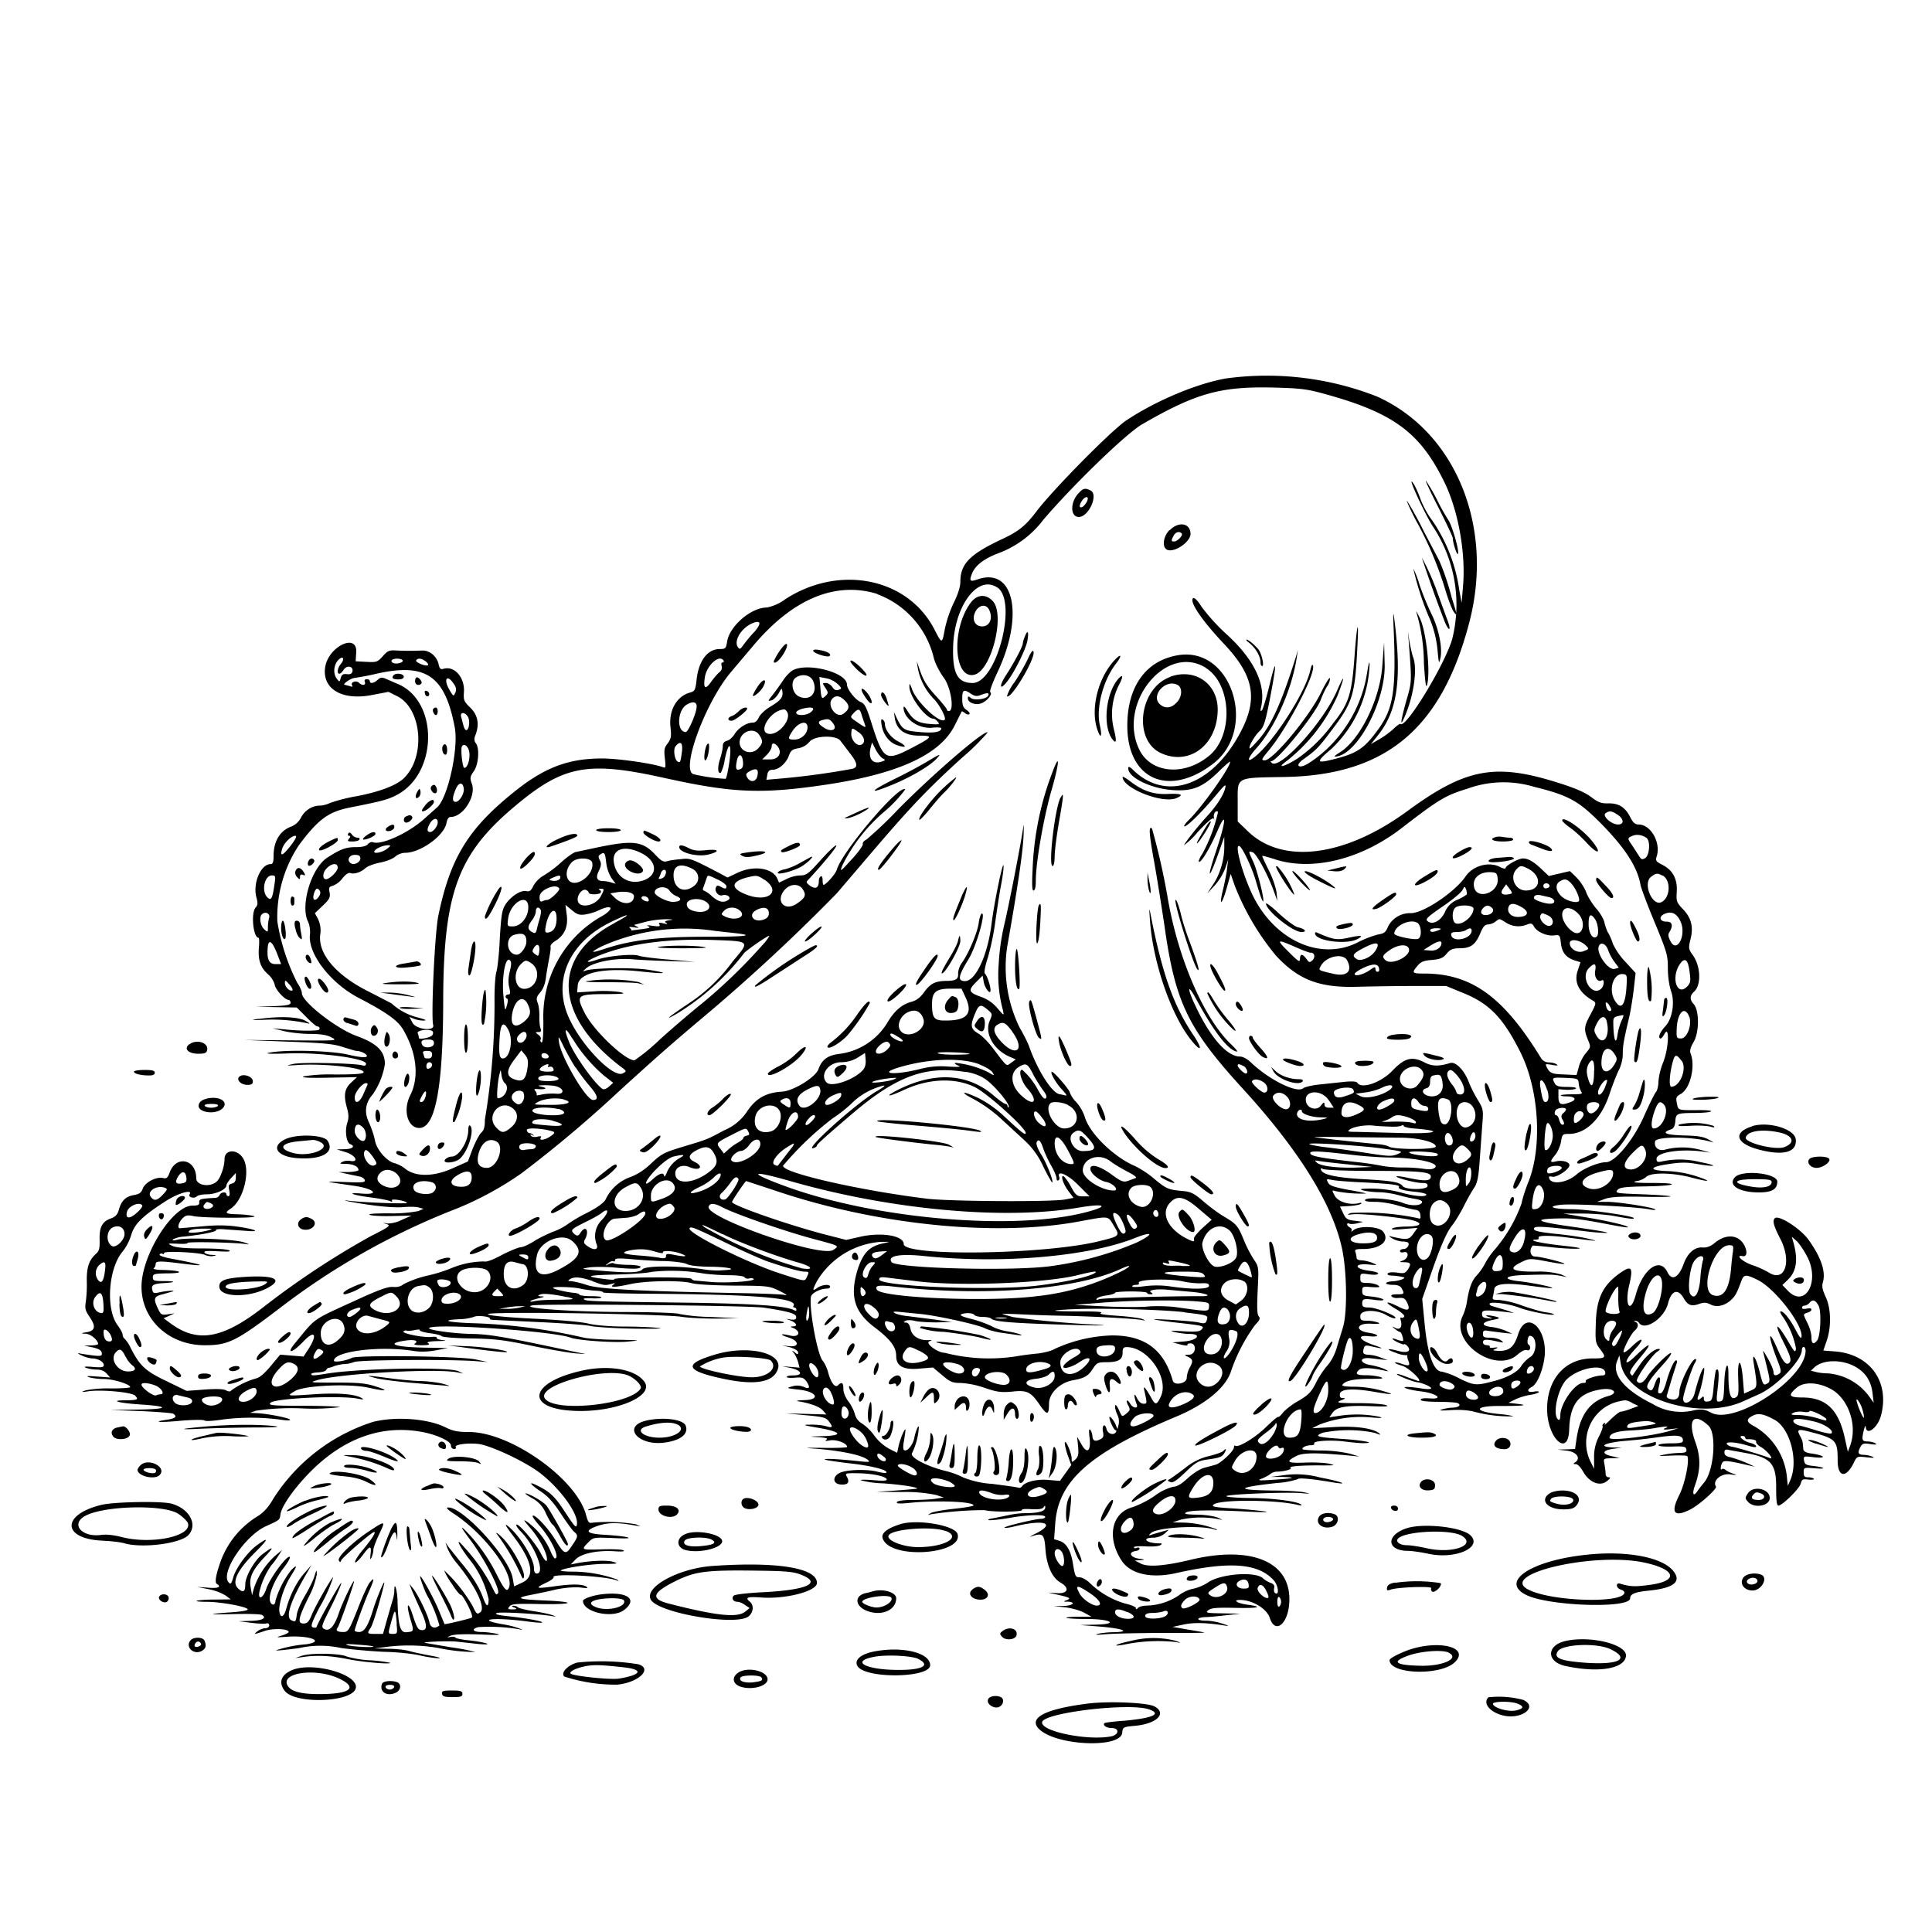 <svg xmlns="http://www.w3.org/2000/svg" id="svg" width="1024" height="1024" version="1.1">
  <path fill-rule="evenodd" d="M649.7 200.6c-15.8 2.8-37.4 12-52.7 22.2-7.9 5.3-38.2 36-47.3 47.8-6.1 8.1-9.7 11-18.7 15.2-17 8-22 13-22 22.7 0 2.5-1.3 6.6-3.5 11a65 65 0 0 0-4.7 13.8c-1.5 8.2-1.5 8.2-5.6.2-14.1-27.2-50.3-34.5-79-15.9a24 24 0 0 1-9.8 4.4c-8.3 0-19.7 9.8-21 18-.6 3.7-.9 4-3.9 4-6.5 0-11.2 6.2-12.3 16.3-.6 5.6-1 6.1-3.6 6.8-7 2-11.3 9.5-10.2 18.6.5 4.5.3 5.8-1.5 8.3-1.9 2.4-2 3.6-1.5 8s.5 5.2-.8 4.7c-5.1-2-24-4.7-32.4-4.7-18 0-30.7 4.8-46.8 17.8-24.3 19.5-33.7 35-40 65.2-2 9.2-4 54.1-2.8 58.3 1 3.5-9.2 2.4-11-1.3l-1.6-3 2.5 1c1.5.6 3.8 1 5.3.9q2.4-.1-3.3-1.6a32 32 0 0 1-14-7.5l-12-6.2c-17.1-8.5-26.9-19.8-25.8-30a14 14 0 0 0-1.1-8.4l-1.7-3.2 4.2-4c3.6-3.4 4-4.4 3.6-7-.6-2.6-.3-3 1.9-3.6a12 12 0 0 0 5-4q2.5-3 4-2.7c2 .8 5.6-.3 8-2.5 1-1 4.6-2.4 7.8-3s7-2.1 8.1-3.2c1.2-1.1 3.5-2 5.3-2 8 0 20.5-9 21.8-15.6q.6-3.4 2.3-3.4c6.5 0 13.6-11 11.2-17.6-1.1-3-1-3.7 1-6.6 2.6-3.6 3.2-12.5 1-15-.8-1.2-.9-2.3-.1-4.2q3.3-8.6-2.7-14.5c-3.4-3.3-3.7-4-3.4-8.3.5-7.8-5.1-14.1-10.9-12.3-1.4.4-2 0-2.5-2.3-.9-4.3-4.8-7.6-8.8-7.4-5.2.2-8.4.2-13.3 0-4-.3-4.9 0-7.5 3-2.8 3.1-3.3 3.3-8.7 3l-5.7-.3.3-4.6c.8-10.8-15-3.2-16.5 8-1.5 11.3 9 17.5 24.7 14.5l8.9-1.7 4.8 2.4c13.1 6.8 15 32.5 3.1 43.6-4 3.7-12.8 7-24.7 9.3a86 86 0 0 0-14.2 3.6c-1.6.8-4 1.4-5.4 1.4-4 0-8 2.5-10 6.4a10 10 0 0 1-4.9 4.6c-6.1 2.1-9.6 7.8-9.6 15.6 0 3.3-.4 4.4-1.6 4.4-5.2 0-9.5 10.2-7.5 17.6.8 3 .8 4.1-.4 5.4-2.6 2.8-1.3 16 1.5 16 .4 0 .5 2.5.2 5.5-.5 6.5 1 10.6 5 14 1.5 1.3 3.1 3.8 3.4 5.5.6 2.8 5.4 8 7.5 8q.8.2.9 1.5c0 1.1-2 1.5-9.2 1.8l-9.3.3 10.9.2 10.9.2 5 5c2.7 2.8 5.3 5 5.8 5 1.5 0 1.8 1.7.4 2-3.2.4-9.4.4-16.5-.3l-7.5-.7 6 1.5c3.3.8 9.6 1.5 14 1.5 5.6 0 9 .6 11.3 1.9 3.3 1.7 2.9 1.7-21.5 1.5l-24.8-.2 23.2.9c19 .7 24.3 1.2 29.2 2.9 3.3 1 6.5 2 7 2 2.6 0 6.4 2.1 5.4 3q-1 1-9.7-1c-9.3-2.2-34-2.8-42.1-1-2.6.5 1.4.7 11 .3 17-.5 40.5 2.7 40.5 5.5q0 1.5-2.2.8c-4.5-1.1-31.4-1.7-36.3-.7-4.5 1-4.1 1 3.5.5 14.1-.7 34.5 1.6 33.7 4-.3.8-4.8 1.1-15.3 1.1a88 88 0 0 0-16.6 1c-1.1.7 3 .9 13.4.7l15-.3-3 2.8c-3.6 3.3-4.2 6.8-2.3 13.5 1 3.6 1 5.4.1 8.2-1.3 4-.4 10.2 1.6 11 2.9 1.1 1.3 2.6-2.8 2.7l-4.3.1 4.8 1.5c5.2 1.6 7.2 5.5 2.3 4.6a7 7 0 0 0-4.3.6c-1.5.9-1.1 1 2.3 1 3.7.1 6.4 1.4 6.4 3.3 0 .4-2.4.9-5.2 1h-5.3l4.5 1 6.6 1.4c1.2.2 2.4 1 2.7 1.8.5 1.3-1 1.5-10.6 1.1-11.6-.4-11.6-.4 4.3 1.9 11.2 1.5 15 5.1 4.5 4.2-8.8-.7-4.4.9 6 2.2 3.8.5 7.9 1.3 9 1.7q1.8.9 1.2-.2c-.7-1.2 7 0 8 1.2.7.7-20.5 0-30.2-1q-5.8-.7.5.5c10.7 2 22.3 3.3 27.7 2.8 3.2-.3 7-.2 8.3.2l2.5.7-2.8 1.2a75 75 0 0 1-15.5 1.2q-12.6 0-10 .9c1.5.4 7 .7 12.3.5l9.6-.2-5 2.2a18 18 0 0 1-7.7 2q-4-.7-.4.3c2.2.8 1.4 1.4-8.5 6.4a441 441 0 0 0-56.5 37.3c-22 17.2-35.3 19.6-49.9 8.7l-3.4-2.5 3-1.3 2.8-1.3-3.5.5c-3.3.5-3.7.3-5.3-3-2.5-5.4-2.2-6.4 2.5-7.6l5.3-1.5c2-.7-3.1-.4-6.7.4-3 .7-3.7.6-4-1-.8-2.7.4-3.5 5.7-3.8 7-.4 7-1.1.2-1.1-5 0-5.7-.2-5.7-2s.7-2 8.3-2.1c9.1-.1 6.6-1.6-3.3-1.8-3 0-5-.5-4.5-.9q.9-.8 1-2.2c0-1.7 2-1.8 14.5-.2 14.1 1.7 11.3.6-7.3-2.9-3.1-.6-5.5-1.5-5.1-2q.6-.8 1.5-.4.8.6.9-.4c0-1.2 18.7-.3 21.6 1 1.2.6 3.2.9 4.5.6q3-.4-.8-.6c-1.7 0-3.5-.6-3.9-1.2-.5-.9 1.4-1 7-.7s7.3.2 6-.5c-1-.6-7.4-1-14.3-1q-12.7 0-15.6-1.3c-3-1.4-2.9-1.4 2.7-1.2 3 .2 5.4 0 5.2-.4-.5-.8 25.7-.3 31 .6q3.2.5-1.3-1c-5-1.6-29.4-2.6-34.8-1.4q-3.5.9-2.6-.1a15 15 0 0 1 5.9-1.5c9-.9 17.4-2.6 16.9-3.4-.3-.5 2-.7 5-.4l11.3.8c8 .7 4.4-1-5.3-2.3-5.6-.8-11.2-.8-18.5-.1l-11.7 1c-1.6 0-.5-3.5 1.8-5.6 1.4-1.3 2.6-1.5 5.6-.8 5.1 1 34.8 1.2 32 0-1.2-.4-5-.9-8.4-1-6.8-.1-7.6-.7-4-3 6.9-4.6 10.7-20.4 6.4-26.9-3.2-4.9-9.7-4.5-9.7.7 0 3.7-2 9.7-4 11.7-3.5 3.4-11 2.3-11-1.6 0-10.2-10.7-12.4-14.1-3-1 2.8-1.7 3.3-3.4 2.9-3.6-.9-9.5 2.2-10.8 5.5-.8 2.3-1.9 3-4.7 3.5-4.3.7-6.7 3-8 7.8-.7 2.5-1.8 3.7-4.2 4.6-4.6 1.6-6.2 4.6-6 11.3.1 4.5-.2 6-2 7.5-3.6 3.3-4.9 7.1-4.8 14.2a72 72 0 0 1-.5 11c-.6 3.7-.3 4.8 2 8.2 3.4 5 3 7.3-1.5 8.1q-4.7.7-.7.8c2.6 0 6.6 3.3 6.7 5.4 0 .4-1.7.8-3.7.8l-3.8.1 3.5.7c4.5.9 6 1.8 6 3.7 0 1.4-1.4 1.4-11-.1q-3.5-.8.5 1c1.6.8 4 1.4 5.3 1.5 3.2 0 6.2 1.8 6.2 3.5 0 1.2-1.1 1.4-5.7 1q-6-.5-3.8.4c1.1.5 3.6 1 5.6 1q3.6 0 5.4 2.1l1.9 2.1-7-.5q-6.9-.6-4.4.3c1.4.5 5 1 8 1 5.2 0 14 2.8 14 4.3 0 .4-4.6.7-10.2.7a63 63 0 0 0-13.3 1q-4.3 1.4 1.4.5c7-1 22.9.5 24.7 2.3 2 2.1 1.5 2.4-5.2 2.5-8.5 0-3.9 1.4 8 2.2 15.9 1 15.1 2.5-1.4 2.7l-14.5.2 16 .6c8.8.4 16.6 1 17.3 1.4q3.5 2.2-3.4 3.2c-8.3 1.2-3.9 1.6 7.6.5 6.3-.5 11.8-.6 12.4-.1s5.1.2 10.1-.6a119 119 0 0 1 32 .4q3.6.4 3.2-.3c-1-1-12.3-3.2-17.7-3.4l-3.5-.2 3.2-1.1a130 130 0 0 1 24.7-1.2 119 119 0 0 0 19.8-.7c-1-.4-10-.7-20-.7-16.3 0-18.2-.3-16.8-1.6 2.3-2.4 36.8-4 46.1-2.2q4.4.9 2.2-.3c-3.4-2.1-12.7-2.9-25.4-2-14.6 1-14.5 1-10-1.7 5-3 28.2-4 38.5-1.9 10 2.2 12 1.9 4.2-.6-5.3-1.7-9.2-2-21-2-14 0-14.3 0-9.5-1.4 12.9-3.5 63-6.2 74-4l3 .6-2.5-1.2c-4.8-2.4-51.7-1.6-69.5 1.2-7.3 1.2-8.5 1.2-8.5.3 0-.5 1.6-.8 3.6-.9s4-.6 4.3-1.3q.8-1.2 1.2-1.1c.2 0 1.7-.3 3.2-1 1.6-.5 3.9-1 5.2-1s3.6-.5 5.2-1.1c2.8-1.2 52.9-1.5 65.3-.4l5.5.4-6.5-1.4c-8.2-1.7-62.4-2.4-65.5-.8-2.9 1.5-9.5 2.6-9.5 1.5 0-5 24.5-8 42-5.2q5.5.9 12-.3l6.4-1.2-11.1-.2c-16.5-.2-22.5-2.1-11.8-3.7 4.9-.8 7.7 0 5.4 1.5q-1.3.9 3.6.9 5.3 0 3.5-1t5-1.2q6.4-.1 2.7-.5c-2-.2-3.5-.8-3.2-1.2q.1-.8-2.8-.5c-4.3.5-16.5-2-14.8-3q1.2-.7 1.7-.3c.3.2 2 .1 4-.3 1.8-.4 3.2-.4 2.9 0s2 1.2 5.2 1.6 6 1.1 6.4 1.6 7.3 1.1 15.5 1.2c12.7.2 17.4.8 31.9 3.8 9.4 2 20 3.8 23.5 4.1 6.4.5 6.4.5 1.5-.4l-17-3.6c-23.8-5-31.2-6.2-40-6.3-9.6-.2-23.6-2.2-22-3.2 4-2.5 66.1 1.8 75 5.2 4 1.5 24 2.9 31 2 6.4-.6 5.8-.7-6.5-.9-7.4 0-15.3-.6-17.5-1.1a302 302 0 0 0-59.7-7.7c-13.2-.5-16.3-1.6-6.2-2.1a27 27 0 0 0 7.5-1.2c1.7-1 9.1-.2 8.5.9q-.1.6 2.2.7l25.2 1.2c12.4.6 24 1.5 26 2s12 1.2 22.5 1.4 16.8 0 14-.3c-2.7-.4-11-.8-18.4-.8-8 0-15.5-.7-19-1.5-3.1-.9-15.4-2-27.8-2.6-23.4-1.1-33.5-2.8-18.8-3 24-.6 88.8.8 95.5 1.9 3.6.6 11.9 1 18.5 1l12-.2-15.1-.7a97 97 0 0 1-16.5-1.6c-.8-.5-13.8-1-28.9-1-28.6-.1-55.7-2.1-49-3.5 5-1 115.2 0 123 1.2 13 2 17 3.1 17 5q.2 1.7-2.7 1.3l-2.8-.4 2.8 1c3 1.3 3.6 3 1 3q-2.1.1-.3.7c4.8 1.8 3.8 5.3-1.1 4.2-5.4-1.3-6-.6-1 1 5.7 1.7 5.9 5.2.4 4.6l-3.8-.4 4.3 1c2.5.8 4.2 1.8 4.2 2.7q.2 1.8-1.7 0-2.4-1.8-.5.4c.7.9 1.7 3 2.2 4.7l.8 3-4.6-.4-4.7-.4 4.8 1c5.7 1.3 6.5 3.9 1.2 3.9-2 0-3.5.3-3.5.8s2 .6 4.4.4c3.9-.3 4.6 0 6.2 2.2q3 4.8-1.8 2.6a9 9 0 0 0-5.9-.2c-3.3.9-3.1 1 3.2 1.7 9.8 1 12.2 5.4 3.1 5.6-3.1.1-4.6.3-3.2.6 6.2 1 11 2.7 13 4.7l2 2.3-10.7-.3-10.8-.3 10.5 1c9 .8 10.7 1.2 12.2 3.1 2.5 3.3 2.2 3.8-1.4 2.7-1.8-.5-5.5-.9-8.3-.8-4.4 0-4 .3 4.4 1.7 12.4 2.2 13.2 4.1 2 4.4-7.3.2-7.6.2-2.4.5 4.3.3 5.5.7 4.5 1.4q-1.6 1 2.1.3c3.5-.5 8.9 1.6 8.9 3.5 0 .4-5.7.6-12.7.5s-10.3 0-7.3.2c15.4 1 28 3.5 31 6.2 1.3 1.1.8 1.2-3.5.8-12-1.3-20-1.7-19.3-1 .4.3 6.3 1.2 13.2 2 11.6 1.3 20.7 3.6 19.3 5-.3.3-2.2 0-4.4-.5-5-1.4-14.9-1.3-19.3.2-4.7 1.6-5.1 6-.6 6.5q5.7.5 3.7-3.7c-1.4-2.4-1.4-2.4 7.4-2.2 7.2.3 13.5 1.8 13.5 3.3q.2 1-7.2.3c-4-.3-7-.3-6.5.1a52 52 0 0 0 11.5 1.6c9.5.6 19.5 2.2 18.2 2.8-.3.1-5.2.6-11 1l-10.5.7 14 .1a79 79 0 0 1 17.8 1.6l3.9 1.3-3.9.6c-2 .4-7.5.7-12 .7-5 0-8.5.4-8.9 1.1-.5.9 1.4 1 7.2.4 14.7-1.4 33.4-.6 33.4 1.4 0 .4-4.7 1.2-10.4 1.8s-11.2 1.6-12.3 2.3q-2.5 1.5 0 .6a197 197 0 0 1 28.6-2.2c3.8 1.1 20.5 1 19.8-.1-.3-.5 2-.6 5-.4q5.7.3 6.4-1 1-1.6.9.2-.2 2.9-10.6 2.9a46 46 0 0 0-8.6 1l-8.3 1.7c-2.2.3-3.3.8-2.4 1 1 .2 5.7-.3 10.5-1.1 10.1-1.8 19.4-2 19.4-.6 0 .5-1 1-2.1 1-3.1 0-20.1 4.1-19.5 4.7.3.3 2.7 0 5.4-.7 15.9-3.8 22-1.7 11.2 3.8-2.5 1.2-3.6 2-2.5 1.6 6.2-2.1 7-1.5 7.6 6.6.6 8.8 3.6 15.3 8 17.8 5 2.9 4 6-1.9 5.6l-4.7-.3 4.5 1c7.1 1.6 7.8 2 5.5 3q-3 1 .2.8c4.8.2 3.2 2.1-1.9 2.3l-5.3.1 6 .6c3.3.4 7.8 1.6 10 2.8l4 2.2h-7c-3.7 0-6.6.3-6.3.6s5 .6 10.6.6c13.3 0 17.5 2.8 4.6 3l-7.9.2 10.2.8c12.3 1 17 2.8 7.8 3-3.3 0-7.4.5-9 1s.8.4 5.5 0c4.7-.3 18.3-.6 30.3-.6s21.4 0 21-.2-4.4-.9-8.8-1.6l-8-1.4 6-1.3c5.4-1.1 11.7-1 21.8.6q3.7.5-1.3-1c-2.5-.9-6.4-1.6-8.7-1.6-5.3 0-5.7-1.6-.5-1.9 2 0 7-.5 11.2-1l7.5-.8-9.5-.2c-8.7-.1-9.3-.3-7.5-1.7 1.6-1.2 4.5-1.4 14.2-1.2 12.4.3 15.3-.5 6.3-1.7-5.1-.7-7.9-2.5-3.8-2.5 6.6 0 14.2 4.6 15.8 9.5 3.1 9.5 10.5 2.4 10.4-10 0-20-20.5-28.3-51.9-20.9q-21.5 5.2-27.1 2l-2.9-1.5 3-.2q4-.2-1-.8c-4.4-.7-5.6-3.4-1.7-4q2-.3 2.2-1.3-.2-.9-1.5-.4t-1.5-.3c0-.5 2.8-.7 6.1-.5 3.4.2 6.9 0 7.8-.6q2.1-1.1-.9-1c-6.7-.1-9.2-3-2.6-3 1.9 0 4.3-.9 5.7-2l2.4-2.2-3 .8-5.5 1.6q-3.3 1.3-1-.6c3-3.1 26.7-4.4 33.9-1.9q1.4.5 1-.1A53 53 0 0 0 627 807l-5.5-.1 4.5-1.5a51 51 0 0 1 21 0q2 .6-1.5-1c-2.3-.9-7.2-1.6-11.3-1.6-5.6-.1-7-.4-5.5-1.2 2.1-1.2 13.6-1.4 32.8-.4 7.8.4 11.8.3 9-.1s-10.4-1.2-17-1.6c-10-.6-11.5-1-10.3-2 2.7-2.8 32.8-2.7 44.5.1 1.5.4 2.5.3 2.1 0-1.6-1.8-14.2-3.5-26.5-3.6-7.3-.1-13.3-.5-13.3-1 0-1 32.1-2.3 39.7-1.6 5 .4 5.3.4 1.8-.4-2.2-.5-10-1-17.2-1q-30-.4 2.7-4a44 44 0 0 0 10.8-2c.3-.8 6.6-.3 16.9 1.4 11.3 2 7.6.1-5-2.3a48 48 0 0 0-18.7-1.3l-7.5 1h6q12.3.4-4.5 1.5c-7.5.5-8.9.4-6.5-.5 1.6-.6 3.7-1.7 4.6-2.4a6 6 0 0 1 3.6-1.4c3.8 0 8.5-1.3 7.3-2-1.3-.8 5.5-1.4 16.5-1.3 7.1 0 7.6 0 4-.9-2.2-.5-8-.8-12.8-.6-9.5.4-10.6-.4-4.6-3.5 3.4-1.8 11-1.8 28.4-.2l5 .5-5-1.5a71 71 0 0 0-14.5-1.7c-5.2 0-9.9-.3-10.4-.6-1.2-.7 1.6-2.2 4.2-2.2q2 0 1.8-.9c-1-1.4 8.5-2 15.9-1.1 3.9.5 8.6 1 10.5.9 6.8-.1-1-1.6-12.5-2.3-12.6-.9-14-1.3-9.5-3.2a69 69 0 0 1 27.5 0c3.4 1.3 3.7 1.3 2.1 0-3.5-2.5-12.6-3.7-24.1-3l-11 .6 3.5-1.8a61 61 0 0 1 27-4q8.8.8 5-.3a61 61 0 0 0-20.4-.6l-6 .9 1.6-2.3c2.1-3.2 7.3-4.1 20.3-3.6 8.1.3 10.2.2 8-.6-1.6-.5-8-1-14.2-1-11.9 0-12.7-.2-9-1.7q2.7-1 .4-1-1.9.1-1.5-2.2c.4-2.7 7-3.1 18.8-1q14.8 2.5 3-.8c-3.7-1.1-9.7-2-13.8-2q-7.3 0-6.7-1 2-3.2 14.5-3.2c6.8 0 7.9-.1 5.5-1a32 32 0 0 0-7.7-.9c-5 0-5.8-.8-3.3-3 1.5-1.1 6.5-1 13.5.6q3.4.8-.5-1c-1.6-.7-5-1.7-7.2-2-5.2-.9-6.2-3.7-1.3-3.7.3 0 2.8.2 5.5.6l5 .5-3.5-1.3a21 21 0 0 0-6-1.5c-3.3-.1-4-.7-3.2-3.3.4-1.7 1-1.9 3.6-1.3q10.5 2.4 2-.5c-7.9-2.6-9.6-5.5-3-4.8 6 .7 6-.9.1-1.8-7.7-1.1-6.6-5.3 1.3-4.8q5.7.3 3.7-.6a19 19 0 0 0-5.7-1c-3.4 0-3.8-.3-3.8-2.5 0-3.4 8.6-3.6 13.9-.4 1.8 1 3.8 1.8 4.5 1.6 2-.8-9.8-5.7-13.6-5.7-3 0-3.8-.4-3.8-2 0-2.6.7-2.9 6.8-2q5.1.6 4.3-.3c-.5-.5-3.3-1.2-6-1.5-4.6-.4-5.1-.7-5.1-3s.3-2.4 5-2c4.2.2 4.8.1 3.3-1-1-.6-3.4-1.2-5.5-1.2-3.4 0-3.8-.3-3.8-2.6 0-2.5.2-2.6 4.4-2 2.6.4 4.7.3 5-.3.4-.5-1.7-1.2-4.9-1.6-7.8-1-8-4-.2-3.3 5 .5 5 .4 2.2-.8-1.6-.7-4.2-1.3-5.7-1.4q-2.7 0-2.8-1.4c0-.8-.3-2.1-.6-3-.5-1.3.2-1.6 4-1.6 9.4 0 14.5-4.4 10.6-9.3-2.2-2.7-12.5-3.2-15.6-.7q-1.6 1.3-1.1.4.5-1.1-.8-1.8T714 649q.1-1 1-.5c.6.4 2.5.3 4.3-.1l3.2-.8-4.5-.6c-4-.4-4.7-1-6.1-4l-1.7-3.5 5.2-.3c2.8-.2 5.5-.7 6-1.2q.7-.8-1.2-.3c-4.9 1.2-11.1-.7-12.8-4-1.6-3-1.6-3 .8-2.3a71 71 0 0 0 15.8 1.2c0-.2-4.3-1.1-9.5-2-7.5-1.4-9.8-2.2-10.6-3.8-1-2-1-2 2.2-1.4 1.9.4 8.4.9 14.4 1.2 15.3.7 21.6 1.4 21 2.4q-1.2 1.7 8.7 2.7c3.2.3 5.8 1 5.8 1.4 0 1.5-6.2 1-13.3-1a63 63 0 0 0-20.2-2c-3.8.3 2.6 1.7 8.4 1.8 3 0 7.7.8 10.5 1.6a88 88 0 0 0 9 2c2.2.4 3.6 1 3.3 1.8-.6 1.9-6.1 2-10.3.2-5-2-18.8-3.2-19.8-1.6q-1 1.1 5.2 1.1c3.3 0 8.8.9 12.3 2 3.5 1 7.5 2 8.9 2.2q2.6.2 2.8 2.7.5 2.6-1.1 1.8a137 137 0 0 0-35.7-2.8c-2.3 1-2.3 1.1 1 .7 3.8-.4 17.4.8 28.3 2.5 9.1 1.5 9.4 3.9.5 4-3.5 0-7 .4-7.8 1q-1.7 1 5.9.3l7.4-.6-2.2 3.1c-2.4 3.3-3.2 3.4-11.6 1.5q-2.5-.7.5 1c1.4.9 3.7 1.5 5 1.6 1.5 0 3 .3 3.3.6 1 1.1-.5 3.4-2.4 3.4q-1.7.1-1.9 1.1.2 1 2 .6c2.9-.7 2.7 3.1-.2 4.3-2.3.9-2.3.9.3 1 3.6 0 4 .8 2.2 3.7-1.5 2.2-2.1 2.4-5.9 1.8q-4.1-.5-4.9.5-.5 1 2.4 1.1a31 31 0 0 1 5.8.8c2.1.4-1.8 2-5.4 2.2-5 .3-4.7 1.9.2 1.9q3.5 0 4.5 2c1.5 2.8 1.3 3-2.6 3q-3.4 0-2.9 1c.4.6 1.7 1 2.8 1 3.8-.3 4.3 0 5.6 2.6 1.8 4 .4 4.6-5 1.8-6.7-3.3-7.5-2.4-1.2 1.3 2.8 1.6 4.8 3.4 4.6 4q-.6 1.1-1.5.7t-.4 1.3c1 3.4-.2 5.4-2.7 4.2q-3-1.6-.3.5c1.1.9 2.3 1.6 2.7 1.6.7 0 2 4.2 1.5 4.7-.2.2-1.5-.1-3-.6-1.4-.6-2.6-.8-2.6-.6 0 .8 5.7 3.5 6.2 3q.6-.3 1.8 1c2.2 2.6 0 3.8-4.6 2.6-6.1-1.7-7.4-1.1-1.9.8a16 16 0 0 0 5.8 1.4q.7-.2.6.4a6 6 0 0 0 .6 2.6c1 2.5.3 2.9-3.4 1.6-1.8-.6-3.4-1-3.7-.7-.2.3 1.5 1 3.8 1.7 3.4 1 11 8.1 8.6 8.1l-5.7-2c-3-1.2-5.5-2-5.7-1.7-.5.5 8.3 4 10.6 4.3 3 .3 8 2.6 7.5 3.3-.2.5-2.6.4-5.2 0a59 59 0 0 0-7.3-.8c-4.1 0 .6 1.6 7.4 2.4 8 1 12 4.2 4.7 3.7q-5-.4-5.1.7 0 1 9 1.1c4.8 0 9.5.3 10.4.6 2.4 1 .9 2.4-2.7 2.5a23 23 0 0 0-5.7 1q-2.5.8 5 .3t13 1a73 73 0 0 0 20 2.3c-.3-.3-3.5-.9-7-1.2-14.5-1.3-14-4.5.6-4.3 11.5 0 15-.4 8.9-1.1l-5-.6 3.9-1.9c2.1-1 5.6-2 7.8-2.3 2.1-.3 4-1 4.4-1.4.3-.5-.9-.6-2.6-.3-3.4.7-4.1-1-1.1-2.5 3-1.6 6-9.2 6.8-16.3 1.4-15.2-9.8-24.7-14-11.8-2.1 6.8-4.6 9-10 9-3.4-.1-3.8-.3-2.2-1q2.7-1.2-.7-.7-2.4.3-2.2-.4.3-.8-1.5-.9-2-.2-2.1-1.5c0-1.7 1.8-1.8 7.5-.5 3.6.8 3.8.7 2-.6-1-.8-3.6-1.4-5.7-1.4-3.2 0-3.8-.3-3.8-2 0-1.8.5-2 2.8-1.6l7.7 1 5 .5-3.5-1.6c-2-.8-5.4-1.8-7.8-2-5.4-.7-5-2.5.9-3.7 4-.8 4.2-1 1.9-1.7-3.7-1-7.3-1-4 .1q3.7 1.2-.5.7c-2.3-.2-3-.7-3-2.2 0-2.2 1-2.3 11-1.3l6 .7-4-1.4-6.8-2q-2.4-.6-2.2-1.5c.8-1.3 10 0 15.5 2 5 2 17.8 4.5 18.6 3.7.3-.2-1.5-.8-4-1.1s-8.2-2-12.8-3.6a52 52 0 0 0-12.2-3c-3.5 0-3.8-.2-3.2-2.2l.6-3.3q0-4.6 18.3-2.1c6.6.9 12.1 1.5 12.4 1.3.5-.6-10.5-2.8-17.3-3.6-9.5-1-8-3 2.3-3.3 13.8-.4 15.6-.3 19.3.4l3.5.7-3-1.4a43 43 0 0 0-13.7-1.5c-13 0-15-1.5-6.7-5.4 3.4-1.6 4.3-1.6 11.9-.2 4.5.9 9 1.6 9.9 1.5 2.5-.1-12-3.9-15.3-3.9-2.5 0-3.3-3.6-1.2-5.8.2-.1 4.8.3 10.3.9 5.4.6 11.7.9 13.9.7s-1.1-.8-8.6-1.6c-11-1.2-19.2-3-13.7-3.2q1.6-.1 1.2-1c-.8-1.3 6.5-1.3 16 0 16 2 16.6 2.1 10.5.6-3-.8-10.8-2-17.2-2.6-9.2-1-11.8-1.6-11.8-2.7 0-1.6 3.3-1.5 26.5 1.2a114 114 0 0 0 12.3 1c.5-.4-3.3-1.1-20.5-3.6q-26-3.7-5-4.1c7.7-.2 12.1.4 29.2 3.7 3.9.7 7.2 1.2 7.3 1 .8-.7-11-3.5-22.3-5.3l-12-2h9.5c5.2 0 13.1.5 17.5 1.3 8.7 1.6 11.1 1.8 10.3 1-1.2-1.2-24.6-4.5-32.3-4.6-10.5 0-14.1-1.4-6.5-2.3 5.9-.8 39.6 1 46.8 2.3 2.4.5 4 .5 3.5.1-1.2-1.1-19.5-4-25.6-4h-5.2l4-1.5c3-1.1 7.9-1.4 19.7-1.2 8.7.2 15.5.1 15.2-.2s-7-.8-15-1.1c-13.5-.5-14.4-.6-13.2-2.2 1.1-1.4 3.5-1.8 15.5-2 16-.3 18.5-1.8 3-1.8q-14.2 0-7.2-1.2a10 10 0 0 0 4-2c2.6-2.5 13.8-2.3 23.5.2 10.3 2.7 12 2.4 3-.6a59 59 0 0 0-15-2.7c-10.3-.3-10.2-2.2.3-3.7 6.4-1 9.9-1 14.9-.1 10.6 1.8 12.1 1 1.8-1a44 44 0 0 0-20.2-.3c-2.3.5-2.8.2-2.8-1.4 0-3.4 12.2-5.4 24-3.9l4.5.6-5-1.4a37 37 0 0 0-18.5-.3c-3.6 1.2-6.4-.8-5.8-4.2.6-2.9 21.4-2.6 30.3.4q1.5.5-1.7-1.3c-3-1.7-5.8-2.1-13.7-2.3q-14.6-.5-6.2-3.3 1.6-.6 2-3.6c.3-4.7.6-4.9 9.4-5 4.5 0 8.8-.3 9.5-.8s-2.6-.8-7.7-.7c-10 0-9.6.2-10.4-4-.5-2.6-.2-3.3 2-4.5 5.1-2.7 8-14.6 5.4-21.4q-1-2 1.6-6.3c3-5.2 3-16.6 0-20q-3.3-3.5.2-6.6c4-3.6 3.5-14-1-19.8-1.9-2.7-2-3.4-1-7.6 1.8-6.7.6-11.6-3.8-16.2-3.5-3.7-3.7-4.3-3.4-9.2q.7-10.1-7.4-14.3c-3.7-1.9-4-2.2-3.1-5 2-7.3-3.4-16.5-9.7-16.5-1.9 0-3-1-4.5-4-2.7-5.2-6-7.3-11.6-7.2-3.6.1-5.3-.5-9-3.3q-4.4-3.5-16.9-7.4c-34-10.9-49.6-8-81 15.1-33 24-65.8 28.1-84.1 10.4l-5.4-5.2v-10c0-14-1.5-13.1 25.5-13.6 53.2-1.1 82.5-25.7 97.2-81.7 13.4-51-7.2-101.3-49-120a160 160 0 0 0-80-9.5m52.8 8.3c36.6 10.1 50.6 20.7 63.5 47.6 7 14.8 11 37.2 9.4 54.5l-.7 8.5-1.3-7a86 86 0 0 0-14.4-36.8c-2.2-2.8-5-8-6.2-11.4s-3-7.3-4-8.5c-3.4-4.5 7.1 18.2 11.1 23.9a75 75 0 0 1 9.8 59c-3.9 13.6-24.7 47.7-27.4 45-.2-.3-2 .9-3.7 2.6a44 44 0 0 1-7.7 5.6l-4.3 2.5 3.6-4.5c10.5-13 12.9-29.5 8.8-61.9-.6-4.7-.7-3-.3 6 1.3 31.6-.2 41.3-7.8 52-7.7 10.7-11.4 13.3-24.4 16.5-9 2.3-9.1 1.4-.8-5.6a65 65 0 0 0 20.2-44.5q0-3.9-1.4 4.7c-3 19-14.6 37-30.7 47.3-5.4 3.5-8 1.5-2.8-2.1 7-5 8-6.2 15.6-16.3 10.3-13.7 11.6-18.1 12.8-42.4.9-16.5-.1-14.1-1.4 3.3-1.5 21.2-3 25.9-11.6 36.7a78 78 0 0 1-18.8 18.5c-6.4 4.1-11.4 5.5-6.1 1.6a91 91 0 0 0 27.5-35.2c4-10.6 3.8-12-.4-2.3-7.4 17-30.8 42.6-34.7 38q-.8-1-.4-.8c2.3 1.5 23.2-24.1 26.5-32.4 1.1-3 2.7-6.2 3.5-7.4.8-1.1 1.5-3 1.4-4 0-1.2-2.2 2.3-4.8 7.6-6.4 13-25.4 35.8-29.8 35.8-2 0-1.6-.7 1.8-4.8 10.7-12.8 26.3-43 23.6-45.8-.3-.3-.8 1-1.2 2.8-2.8 12.8-21.8 41.5-31.2 47.2-2.6 1.5-1.2-1.6 2.5-5.7 10-11 19-31.5 21.5-48.2l.6-4-1 3.5c-7.3 23.4-12.8 35.9-19.5 43.7-2.6 3-4.8 5.2-5 5-.9-.8 2.6-6.8 5.3-9.3 2.1-2 3-4.7 5.4-17.1 3.7-19.1 3.6-23.3-.2-7.3-1.7 6.9-3.5 13-4.1 13.5q-1.1 1.1-.4-1.7c2.7-11.7-3.3-24.7-17.6-38a105 105 0 0 1-13.8-15c-2.9-4.6-5-6.2-5-3.6 0 3.2 6.7 12.4 16.3 22.6 17.4 18.3 19 30.9 7 51.2-15.2 25.4-38 32.1-54.5 16.3q-3-3-2.8-1c0 4.9 12.3 10.8 24 11.5 10.5.6 15.8-1.7 24.7-10.6 3-2.9 5.3-4.9 5.3-4.4 0 3-15 24.1-21.8 30.7-2 1.9-3 3.5-2.4 3.5 1.6 0 9.8-8.2 17-16.9 4.4-5.3 5.2-5.8 4.6-3.5-.8 3.7-4.6 9.6-9.9 15.3-5 5.5-10.9 13-12 15.1a37 37 0 0 0 7.3-7c5.6-5.9 8.1-8 8.6-7q.4 1.2 0-.7c-.4-2 1-4.1 2.2-3a85 85 0 0 1-8.2 22c-1.4 2.1-2.3 4.1-2 4.4 1 1 5.7-6.8 9.6-15.7 5.4-12.6 5-6-.9 11.4-4.6 13.8-3.4 14.2 1.5.4l3.3-9.3v5c.1 7-2.3 15-6 20.4l-3 4.6 4-4.3a30 30 0 0 0 5.5-9l1.6-4.7-.6 4.5c-.2 2.5-1.2 7.3-2 10.8-2.4 9.4-1.1 9.8 1.6.5l2.3-8.1 2.1 6.1a135 135 0 0 0 21.8 37.1c12 13 23.2 17.3 43.8 16.6 7.4-.2 21-.4 30-.4h16.5l9.5 3.9c13.6 5.6 20.8 13.2 29.8 31.1 9.9 19.7 11.8 50.1 4.3 68.8-1.6 3.9-3.2 9-3.6 11.3a78 78 0 0 1-14 24.3 41 41 0 0 0-5.3 7.5 31 31 0 0 1-4.5 6.5c-2.6 2.7-4.1 6.8-5.2 14a31 31 0 0 1-2.2 7.4c-7.1 13.8 17.2 31 29 20.6q3.5-3 5-2.4c1.8.7 2.4-2 .8-3-1-.6-.3-4.6.7-4.6 3.9 0 4.1 9 .2 11.3-1.6 1-3.7 3.1-4.7 4.7-1.8 3.1-7.4 6.2-14.5 8-9.4 2.5-10.5 2.4-18.3-1.4a38 38 0 0 0-9.3-3.6c-4.4 0-7.7-9.5-9.2-26.3l-1.2-12.2 3.5-10c5.8-17 9.3-25.3 12.5-29.2 1.6-2 4.4-6.7 6.2-10.3s4.2-7.8 5.3-9.4c1.6-2.3 2.3-5.3 2.9-13.5l1.4-19.4c.7-8.4.6-8.9-2.2-13.5a67 67 0 0 1-4.8-9.4c-2.4-6.5-7-11.2-9.9-10.4-6.2 1.9-9.7 1.8-13.7-.3-6.6-3.4-10.5-2.4-17 4.4-6 6.3-16.4 9.9-18.6 6.4q-.6-1.1-6.8-.5l-13.2 1.4c-3.9.4-7.8 1.3-8.7 2-3.3 2.8-17.9-4.4-27.6-13.6-1.9-1.9-4.4-3.2-5.8-3.2-7 0-15.8-10-23.9-27.3-4.2-8.9-4-11.6.3-3.7 9.3 17.2 16.8 27.1 21.5 28.3q1.7.5-2.5-3.6c-14.3-13.5-28-44.7-33.7-77.2a356 356 0 0 0-8.4-37.3c-1.9-1.8-1.6 2.6 1.2 18 1.7 9.5 4 24.3 5.3 32.8 5.7 41 12.2 54.8 41.4 86.8q44.7 48.9 52.7 84.5c2.7 12 3 34.5.6 42.2l-3.3 10.8c-1 3.5-2.9 7.2-5 9.5a48 48 0 0 0-5.8 8.7c-2.8 5.6-4.2 7-10.9 10.8-2.5 1.5-5.6 4-6.8 5.4-1.2 1.6-2.4 2.6-2.6 2.3s-3.2 2.3-6.6 5.6c-5.8 5.6-14.8 11-16.2 9.6q-.5-.3-.6 1c0 1.8-6.9 8.3-9.6 9.1l-5.9 1.6c-2.4.6-6 2.9-9 5.6q-4.8 4.5-7.6 4.5a28 28 0 0 0-10 4.9 52 52 0 0 1-11.8 6c-11 3-13.6 16.1-5.6 28.3 4.7 7.1 15.7 9.6 29.2 6.5 28.1-6.3 43.3-5.2 51.5 4 2.3 2.6 3 8.1.7 6.7-.6-.3-.8-1.5-.6-2.6q.7-2-2-2.9c-1.3-.5-3-1.5-3.8-2.3-4-3.9-22.4-2.5-29.2 2.1-2.1 1.5-5.8 3-8.1 3.4a19 19 0 0 0-7.3 3.4A32 32 0 0 1 608 851c-2 0-4.1.5-4.8 1.2q-1.2 1.3-1.2 0c0-.5-2.6-1.6-5.7-2.3a45 45 0 0 1-18.8-11c-1.7-1.6-4-2.9-5.3-2.9-2.2 0-2.4-.4-3.6-7.7q-1.6-9.6-6.7-11.5l-3.2-1 .6-8.3c1.6-22.7 18.2-37.4 64.2-56.7 15.5-6.5 26.2-15.3 29-24.1a90 90 0 0 1 12.7-24.4c2.5-2.6 2.9-3.5 2-4.6-1-1-1-5-.6-13.8.6-12.3.6-12.4-2-16.3a64 64 0 0 1-5.2-10c-3.2-7.9-4-8.8-10.3-12.6-3-1.7-8-5.4-11.2-8.2-4.9-4.2-6.6-5.1-10.6-5.5-8-.7-9-1.1-15.3-6.3a50 50 0 0 0-10.5-7c-11.4-4.9-24.2-17.5-26.6-26.2a23 23 0 0 0-4.5-7.7 15 15 0 0 1-3.4-5.1c0-1.2-7.6-10.1-9.2-10.8-1.9-.8 1.6 5.6 5 9.2q3.5 3.7 1.9 3.2l-2.7-.6c-4 0-11.8-12-16.6-25.5-.8-2.2-3-6.5-4.8-9.5a73 73 0 0 1-6.8-43c5.4-30.5 8.3-49.8 8.7-59 .2-4.7.1-7-.1-5-1 7.7-7.7 42.1-10.1 52a122 122 0 0 0-3 21.5 71 71 0 0 0 2.3 24c.6 3 .6 3-3-1.2a20 20 0 0 0-8.8-6c-6.4-2.3-6.8-3.4-2.5-7.7l3.5-3.5.6 3.4c.7 3.5 3.6 7 3.6 4.4s-2-8.2-3-8.9c-.5-.3 0-3.7 1.6-8.5a139 139 0 0 0 4-19.5c.9-6.3 2.2-14.9 3-19s1.4-8.6 1.3-10c-.1-4-5 19.4-6.4 31-2.1 16.5-8.4 30-14 30-4.1 0-3.7-2.6 1.9-11.7 4.2-7 9.5-25.6 6.8-24-.5.4-1.2 2.7-1.5 5.1-.7 5-5.3 15.9-8.8 20.8a11 11 0 0 0-2.1 5.7c.3 3.1-1.2 4-6.5 4-5.7.1-8.3 1.5-11.6 6.1q-2.8 4-6.7 5c-5.2 1.4-9.2 5-12.9 11.4a35 35 0 0 1-25.3 16.2c-6 .7-9.2 3-11 8.1-1.6 4.3-13.2 11.5-19.3 11.9-8.4.5-13.6 3.4-18.2 10a27 27 0 0 1-12.5 10.5c-9.3 5-8.6 4.7-22.5 8.9-9.2 2.8-10.8 3.6-15.9 8.4q-5.6 5.4-11.4 7.5a23 23 0 0 0-13 11.8q-1.6 2.9-10 7.2a78 78 0 0 0-10.5 6.2 31 31 0 0 1-7.5 3.8c-3 1.2-7.5 3.4-10 5s-5.5 3-6.7 3.1c-1.2 0-5.7 1.8-10 4-4.8 2.6-8.4 4-9.7 3.6a46 46 0 0 0-17 3.4 78 78 0 0 1-12.6 4 55 55 0 0 0-13.2 4.7q-2 1.7-5.5 1.4c-2.7-.2-7.2 1.4-18.2 6.4-25.3 11.6-22.2 9.4-33.4 23-5.5 6.5-2 6 4.3-.7 5.9-6.1 7.4-3.5 2.5 4.2l-2.6 4-6.2-.5-6.2-.5-5 6q-5 6-7.8 6.6a42 42 0 0 0-13.2 6.4q-.7 1-2.7-.1t-11.5-.4l-9.4.7-10.7-5.2c-11.3-5.4-14.2-8.2-19-17.7a18 18 0 0 0-3.2-4.8c-.5-.3-1-1.3-1-2.1s-1.2-3-2.6-4.9c-6.5-8.5-5-30.4 2.7-39.3a27 27 0 0 0 4.4-8.5c1.7-5.9 5.8-10 18.2-18 6.6-4.3 14.6-6.6 12.8-3.7-1 1.5 2.4 2.5 3.8 1.1.6-.6 3-1.1 5.5-1.1 4.6 0 10.2-2.6 10.2-4.7 0-.6 1.1-2.4 2.5-3.9l2.5-2.7v2.5q0 2.6-2 3.1c-1.9.5-2 1-1.5 3.6q.6 3-.4 3.1-1-.1-1.1-1c0-1.5-3-1.2-3.6.4q-.7 1.3-2.2 1.5c-7.9.4-8.7.6-8.6 2.4.1 1.3-.6 1.7-3.6 1.7-10.5 0-27 26.2-27 43 0 17.5 14.6 31 33.5 31 12.4 0 16.6-2 39.7-19.6a378 378 0 0 1 93.3-52.6 174 174 0 0 0 35-19 660 660 0 0 0 52-43.8c21-19.1 27.4-24.7 47-41.2a986 986 0 0 0 68-63.3l21-24.6c18.9-22 27.4-30.9 45.3-47.2a122 122 0 0 0 13.7-13.5c-1.5-1.6-28.4 21.5-47.5 40.8a207 207 0 0 1-16.8 16c-1.3.6-2.1 1.7-1.9 2.4s-2.4 4.4-6 8.2c-6 6.6-6.3 6.8-4.8 3a90 90 0 0 1 22.3-28.5 69 69 0 0 0 11-11.7c-3-3-33.4 32.8-36.3 42.6-.6 2.2-5.8 8-7 8-.3 0-.5-1.2-.5-2.6s-.4-2.3-1-1.9-1 1.4-1 2.3q0 5.6-4.5 2.8-2.4-1.7-1.8-2.5c.6-.8 4.7-5 9.3-10.5 9.7-11.3 7.6-11.4-2.6-.1-6 6.7-7.1 7.5-10.4 7.5-2 0-5.3.9-7.3 2l-3.8 1.8-1-2.3c-2.6-5.5-12.4-6.9-20.8-3l-5.5 2.6-5-2.7c-14.9-7.7-14.8-7.6-20-7-2.8.2-6 .7-7.2 1.1-1.7.5-3-.2-6-3.4-6.9-7.5-12-8-32.9-3.5l-9.4 2c-1.3.3-4.6 2.7-7.5 5.3a59 59 0 0 1-9.2 7 15 15 0 0 0-5.7 5.6c-1.2 2.6-2 3.2-3.9 2.8-3-.6-8.6 3.2-11.2 7.6-1.6 2.7-2 6.1-2.7 17.5-.3 7.8-1.2 15.7-1.8 17.7s-1 8.3-1 14a369 369 0 0 1-5.1 64.3c0 4-.5 5.7-2 7-1 1-3 4.8-4.5 8.5l-2.5 6.7-8.3 3.7c-10 4.5-19.6 4.5-25 .1-1.4-1.2-4-2.5-5.6-2.9-4.2-1-9.6-7.3-10.4-12.2-.4-2.2-1.8-6.4-3.1-9.3q-4-8.2 2-15a39 39 0 0 0 6.4-16c0-6.9-4.2-11-15.2-15-10.6-3.9-28.8-18.1-28.8-22.6 0-1-1-3.5-2.4-5.4a110 110 0 0 1-10.6-32.6 69 69 0 0 1 11.4-40.4c10.3-13.8 15.6-17.7 27.1-20 16.6-3.3 19.8-4.1 24.5-6.5 22.1-11.2 22.7-49.8.8-59l-6.5-2.8c-1.8-.8-2.7-.7-4.1.6-2 1.9-4.2 2.2-4.2.7q-.1-1-1.6-1-1.6 0-1 1.5c.6 1.8-1.5 2-3.1.4-1.5-1.5-4.7-.3-3.7 1.3q.8 1.2-1 .5l-2.7-.7c-2 0 2.8-3.5 5.1-3.7a137 137 0 0 0 11.5-2.2c26.2-5.9 36.3 1 41.5 28.3 2.2 11.1-3.6 37.4-9.3 42.5l-7.2 6.4c-8.2 7.3-22.5 13.8-26.8 12.1-.8-.3-2 .2-2.7 1q-1.2 1.6-6.6 1.6c-5.1 0-8 1.1-15 5.6-8.5 5.6-14.4 25.5-10.1 34 .8 1.7 1.2 4.4 1 6.7-1.3 10 10.8 25.8 25.8 33.6s20.7 12 23.5 16.7c7.3 12.4 8.7 25.3 3.8 35-4.2 8.3-1 18 5.5 17.2 8-1 11.9-22.3 12-66.8.1-57.7 7.7-78.3 38-103.7 25.8-21.7 38.5-24 79.1-15 35.2 7.8 50.5 8.6 82.3 4.1 40.8-5.7 64.1-16.1 71.9-32.3l3.5-7c.1-.2 1 .2 1.8.9q1.5 1.1 2.3.5.5-.8-1.5-2.2c-1.8-1.2-2.3-2.5-2.3-6 0-4.7.8-5.2 4.6-2.6 2.2 1.4 3.1 1.5 5.7.5q4.8-1.8 3.3.7c-1 1.7-7.5 2.5-9.1 1q-1.7-1.5-1.5.3c0 2.2 4 3.7 7 2.6 3-1 6.3-5 4.9-5.9-.6-.3 1-4.6 3.5-10 14.6-30.4 9.2-56.6-10.3-49.8-4.1 1.4-4.5.9-2.8-3.4q2.8-6.4 14.2-10.6a53 53 0 0 0 23.4-17.5c15.4-18.1 44.1-46 52.6-50.8 28.4-16.4 41.3-20 69-19.4 15.2.4 18.2.8 28 3.5m59.5 59.3c4.4 8.7 8 16.3 8 17 0 2.4 2.1 9 2.7 8.4 1-1-2.9-14.6-5-17.9a115 115 0 0 1-6-10.7 90 90 0 0 0-5.8-10c-1-1.4 1.7 4.6 6.1 13.2m-190.5-6.6c-4.4 4.8-4.2 12.4.3 12.4 5.2 0 10.5-11.7 6.3-14-3-1.5-4-1.3-6.6 1.6m4.5 4.4a8 8 0 0 1-2 2.5c-2 1.2-2.3-.4-.6-3 2-3 4.2-2.5 2.6.5m174.3 9.5a188 188 0 0 1 15.5 36.3c1.6 5.5 3.7 11 4.6 12.3 2.2 3.2 2 2-1-7.5a133 133 0 0 0-6.4-19.1l-8.4-16a193 193 0 0 0-8.8-16c-.6-.6 1.4 4 4.5 10m-130.4 5.4c-3.6 3.6-4.1 9.6-1 10.6 4 1.3 12.1-4.4 12.1-8.5 0-5.7-6.2-6.9-11-2m6.3 1.7c1 .9-2.2 4.3-4 4.3-1.6 0-1.6-.5-.3-3 1-2 3-2.6 4.3-1.3m127.3 12.8a678 678 0 0 0 12.2 34.2c2.6 6 3.5 4.2 1-2l-4.8-13.2a132 132 0 0 0-8.4-19m-4.5 5.9a153 153 0 0 0 8 25 57 57 0 0 1 4.8 18c.7 7.5.8 7.8 1.6 4.2 1.1-5.5-1-15.5-4.7-23a150 150 0 0 1-6.4-15.6 50 50 0 0 0-3.3-8.6m-220.4 10c10.7 7.6-.5 50.6-13.2 50.6-8.1 0-10.8-5.2-10.3-19.8.8-21.5 13.3-37.9 23.5-30.7m-63.8 3.4A48 48 0 0 1 495 349c.7 2.7 3 7.1 5 9.9 4 5 6 18 2.9 18q-1-.1-1-.8c0-.4-2.3-3.3-5-6.3-5.5-5.9-7.5-9-9.6-15.3l-1.4-4.1.6 4a32 32 0 0 0 8.2 15.8c3.1 3 7 10.3 6 11.3-2.4 2.4-14.9-9.4-17.3-16.2-1.2-3.2-1.4-3.4-1.4-1.4-.1 5.2 8.7 17 12.7 17 .5 0 1.6.7 2.3 1.6 1.3 1.5.9 1.6-4.3 1.2-6.2-.5-8.7-2-12-7.3q-1.6-2.6-1.8-1.5c0 6 7.8 11.5 15.2 10.8 2.6-.3 4.8-.1 4.8.3q-.1 3-11.4 2c-8.3-.7-9.2-1.2-12.3-7.6l-1.4-3 .5 3.5q1.6 8.9 12.6 9c8 0 7.7.6-4 6.7-13.6 7-14.7 6.4-21-13.4-2.7-8.6-3.6-10.3-5.9-11.2-2.8-1.2-7.1-6.8-7.1-9.2 0-6.1-19.3-11.5-28-7.9-1.6.6-4.2 3.2-5.9 5.8s-4.3 6.1-5.7 7.9c-2.4 3-2.4 3.1-.4 2.6 1.1-.3 2.8-2 3.8-3.7 1.6-3 1.7-3 2-.8.4 2.9-1 4.6-6.5 7.9-2.4 1.4-5 3.8-5.9 5.4q-1.3 3-3.3 3c-3.3 0-7.6 2.8-9.6 6-1 1.7-2.8 3.3-4 3.6q-2.4.6-2.3 3c0 1.3-.7 4.3-1.5 6.8-1.4 4.2-1.2 8.1.5 7.1a23 23 0 0 0 2-6.7c1.5-7.4 3-9.7 3-4.6 0 3.7-1.7 13.8-2.5 14.6a98 98 0 0 1-16.8-2.4c-7.5-1.5 6-38.2 19.8-54.4l12-14.2c20.8-24.5 43.3-33.8 65.4-27m49.6 4.5c-10.5 13.9-9.2 41.1 1.9 38.3 9-2.3 16.4-31.8 9.7-39-3.6-3.9-8.3-3.6-11.6.7m9.5 3.6c2.4 4.5.6 9.1-3.5 9.1-4.4 0-5.9-4.6-3-8.8 2-2.7 5-2.9 6.5-.3m226.6 1.6a97 97 0 0 1 4 27c.5 8.1 1 13.1 1.5 12 2.2-5.8-.1-28.7-3.7-36-1.3-2.7-2.2-4.1-1.8-3m-351.2 10.7a83 83 0 0 0-5.6 6.8c-1.5 2.1-1.9 2.3-2.8 1-2.3-3.3 1.7-10 7.5-12.6 4.8-2 5.2 0 1 4.8m143.5 2.4c-.6 1.4-1 3-1 3.5 0 1.5-4.9 10.7-8.8 16.6-3.8 5.8-3.6 8.6.3 3.8 4-5 10.4-17.8 11-22.3.8-4.7 0-5.6-1.5-1.6m203.6 2.9c1.6 21.5 1.7 20.5-1.5 31.5-3 11-3.3 14-.5 7.4 4.7-11 6.6-25 4.3-31-.6-1.6-1.4-5.4-2-8.4l-.8-5.5zm-84.2.6c3 2.4 5.6 6.9 5.6 9.8q0 2 .9 2.1c1.2 0-.3-6.6-2-8.8-2-2.4-5.2-5.1-6.3-5.2-.5 0 .3 1 1.8 2m-247.6 1.8a34 34 0 0 0-4.8 7.7c0 2 3-.3 5.2-4 2.7-4.4 2.4-7-.4-3.7m317.7 10.8c-1.5 17.8-12 38.9-22.8 45.4q-2.9 1.8-2.3 2c11.3 0 26.9-28.8 26.4-48.8l-.3-11.7zM431 344.9c0 1.3 7.7 3.8 8.7 2.8 1.1-1-1-2.4-5-3.1q-3.6-.7-3.7.3m113.8 4.3c-1.4 3-4.6 8.7-7.1 12.4a24 24 0 0 0-4 7.4c2 2 15-19.6 14.1-23.5q-.4-2-3 3.7m80.1-2c-17.3 2.6-27.4 16.4-27.4 37.4 0 28.4 21.7 38.2 45.2 20.4 24-18 10.5-62-17.8-57.8m-34.8 3.4c-8.6 9.9-12.3 26.2-8.2 36.9 1.7 4.4 2.3 2.5 1-3.3-2-9.3 1.8-23.7 8.7-32.6 3.6-4.7 2.5-5.5-1.5-1M180.6 352c-1.7 1.9-2.2 5.1-.7 5.1q1-.2 2.3-2.2c1.7-2.5 5.2-1.8 4.6 1q-.4 1.8-3 1.4c-2-.2-2.7.3-3.2 2-.6 2.3-.7 2.3-2.1.4-2.4-3.1-1.4-8.7 1.9-10.8 1.8-1.2 2 1.2.2 3m32.8-2c.7 1.2-3 2.3-5 1.5q-1.2-.6-.8-1.4c.7-1.2 5.1-1.2 5.8 0m12.2.5q1.6 1.4 1.3 2c-.9 1-7-1.5-6.3-2.5q1.4-2 5 .5m157.9-.4q.4 1-.5 1-1 .1-.5 1.9a3 3 0 0 1-1.1 3.2c-1 .8-3 3.1-4.5 5.2q-4.7 6.6-3.3-2.5c1-6.3 7.7-12.3 9.9-8.8m70 4c2.1 2.2 4.6 4 5.4 4q1.4-.1-2.4-4c-2.1-2.2-4.6-4-5.4-4q-1.4.1 2.4 4m185.7 0c13.4 8.4 14.7 35 2.2 46-13 11.3-31 10.1-37.4-2.5-12.2-24.5 14-57 35.2-43.6m-430.5 3.8q-2.1 2.2 2.3 2.3 3 0 3-1.5c0-1.5-4-2.1-5.3-.8m411.5 1c-16.5 6-19.8 33.6-4.8 40.4s29.7-4.3 30-22.8c.2-14-12-22.5-25.2-17.7M431 361c2.7 6.4-2 11.1-8 7.9-3.2-1.9-4-7.6-1.4-9.6 3.4-2.5 8-1.6 9.4 1.7m161.8-1.3c-6.7 7.6-8.5 24.9-3.3 32q3.2 4.3 1-4.7a34 34 0 0 1 3-24.8c1.9-3.8 1.6-5-.7-2.5M220 361c0 2 2 2.7 3.3 1.3.8-.7-1.1-3.3-2.4-3.3q-.8.2-.9 2m224 1.5c2.2 2.3 2.3 2.5.5 3.1q-1.9.8-3.3-1.4c-.8-1.2-2.3-2.2-3.4-2.2-2 0-2 .1-.3 2.6 1.5 2.4 1.6 2.8.1 4.2-2 2-2.3 1.7-2.8-4.6l-.5-5.4 3.6.7c2 .3 4.7 1.7 6 3m-203.3 0c1.2 1.9 1.4 3.1.7 4.7-.9 2-1 2-3.1-1.6-3.4-5.8-1.2-8.6 2.4-3m161 1.3a27 27 0 0 0-2.6 4.6c0 1.5 4.2-2 5.5-4.5 2.4-4.5 0-4.6-3 0m222.6-1c2.8 1.5 2.5 6.5-.6 9.5-2.8 2.9-6 3.2-8.7.8-5.1-4.6 3-13.6 9.3-10.3m-166.4 5c1 1.8 2.4 3.6 3 4.2 2.2 1.8 1.5-1.6-.8-4.6-2.8-3.6-4.4-3.3-2.2.5m-232.5-.7c.1 1 .8 1.7 1.3 1.7 1.5-.1 1.2-2.4-.3-2.9q-1.4-.4-1 1.2m241.8 1c0 1.3 3.9 6.7 4 5.5l-1.1-3.8c-1.1-3.2-2.9-4.2-2.9-1.7m-19 3.1c2.6 2.7 2.2 4.7-1.3 7-3.6 2.2-8.5-4.6-5.7-8q2.8-3.3 7 1m-78.8 3.5c-.3 3.6-4.5 13-5.7 13-5 0-4.6-11.7.6-14.6 3.4-2 5.5-1.3 5.1 1.6m60.2 2.7c-2.4 1.7-7.4 1.7-7.4 0 0-.8 1.8-1.8 4.3-2.3 4.6-1 6.2 0 3.1 2.3m-199.7-2.1c-.8.8.3 3.4 1.4 3.4q.8-.2.9-2-.2-3.1-2.3-1.4m161.8 1.4c-1 1-2.6 2.2-3.6 2.5-2.4.8-2.5 2.5-.1 2.5 1.6 0 8.2-5.2 8.2-6.4s-2.8-.4-4.5 1.4m26 1c1.3 4-4.5 11-9.3 11-7.4 0-.1-12.7 7.5-13q1 .2 1.8 2m39.3 1.3 1.7 5c.6 1.5 0 1.3-3.1-.8-5.1-3.5-5-3.2-3-5.5 2.6-2.7 3.4-2.5 4.4 1.3m-208.7.8c1.1 2.2.5 6.9-1 6.9q-.8-.2-1.4-2.2l-1.2-4.6c-1-3 2-3 3.6-.1m193.2 3c3.1 3.6-.7 5.4-5 2.3q-4.2-2.7-.6-3.7c3.3-.9 3.8-.7 5.6 1.3m26 1.4c.8 5 4 9.2 8.3 10.6 5 1.7 5.3.5.5-2-3.9-2-7.1-6.2-7.1-9.4 0-.8-.5-1.8-1.2-2.2q-1.2-.9-.5 3m-39.3 1.1c0 3.4-3.3 6.5-7 6.5-3.5 0-3.6-.5-1-4.5 3.1-4.8 8-6 8-2m27.1 2.6c3.1 2.2 3.8 5.6 1.4 6.6s-5.5-2.6-5.3-5.9.2-3.3 3.9-.7m-52.7 1.4c2.1 3.2 2 4.4-.6 7.2-3.5 3.8-9.8 1.7-9.8-3.2 0-5.6 7.5-8.5 10.4-4m43.1 3.2 4.8 6.3c4.3 5.5 4.6 7.7 1.4 8.5a409 409 0 0 1-36.3 5l-9.2.8.5-2.7q.4-2.7 2.8-2.6c3.2 0 7.2-3.5 8.6-7.4 1-2.8 1.9-3.5 5-4a10 10 0 0 0 6-3.5c2.7-3.3 14.3-3.6 16.4-.4m-210.9 2.8c-.6 1.8.2 4.5 1.5 4.5 1.2 0 1.2-4.7 0-5.4q-.8-.5-1.5 1m126.8 3.1c-.7 5.4-.9 5.7-2.3 4.9-1.6-1-2.4-6.6-1-8.1 2.6-3.2 4-1.8 3.3 3.3m13.3-4.1c-1.2 1.9-1.9 8.3-.9 8.3.6 0 1.3-1.8 1.7-4 .7-4 .3-6-.8-4.3m37.3.7c2.8 3.4.8 7.1-3.7 7.1H404l2.5-2.5c1.4-1.4 2.5-3.4 2.5-4.3 0-2 1.3-2.2 3-.3m55.7 6.5c1.7.9 1.7 1 .1 1.6-5.1 2-7.9-1.2-6.3-7.4l.7-2.6 1.9 3.7c1 2 2.7 4.1 3.6 4.7m-218.9-2.7c.3 3.7-1.1 7.8-2.7 7.8-1 0-2-9.9-1.3-11.3 1.1-2.2 3.7 0 4 3.5m145 4.6q.3 3.2-1.3 3.8c-2.3 1-2.8 0-2-4.1.8-4.4 2.9-4.2 3.3.3m97.7-.2c-3.3 2-10.5 5.9-16 8.6-15.5 7.6-16 9.4-.8 3 9.3-4 18.6-9.6 21.8-13.2 2.5-2.7 2-2.6-5 1.6m66.8 4.4a160 160 0 0 0-11 52.8c-.4 8.1-.3 11.2.5 11.2q1.2-.2 1.2-5.2c0-9.6 4-32.5 8-46.8 4.3-14.7 5-21.7 1.3-12m-156.9 3.4c-.7 3.1-3.8 3.5-5.4.6-.9-1.6-.6-2.2 1.7-3.4q5-2.6 3.7 2.8m193.6.4c0 5.9 20.8 14.2 28.3 11.3q6.6-2.7-4-2.3c-7.7.4-13.2-1.4-19.9-6.4-2.4-1.9-4.4-3-4.4-2.6m-94.7 5.6c-6 5.4-14.1 16.1-13 17.1.2.3 2.7-2.2 5.5-5.7s6.2-7.4 7.7-8.8c2.7-2.5 7-8 6.2-8a71 71 0 0 0-6.4 5.4M813 417c18.2 4.5 23.5 7.4 34.8 18.7 13.3 13.4 20 23.6 21.7 33.3.4 2 3.8 11 7.6 20.1 6.4 15.5 6.9 17.2 6.9 24 0 4.5.7 9.3 1.7 12.2 2.1 5.9.7 14.6-3 18.6-2.8 3-4 5.8-2.8 6.5q.8.3 2.2-2.2c2.9-5.6 2.4 7.6-.6 14.9a35 35 0 0 0-2.5 10.2c0 2.2-.6 4.8-1.4 5.6-.7.9-3.7 6.9-6.5 13.3-5.6 12.3-15.1 23.8-19.9 23.8-4 0-12 3.3-15.6 6.5-5.5 4.8-14.5 5.7-14.6 1.3q.1-.5 1.8-.1c2.1.5 8.6-3.6 9-5.9.4-1.9-3.7-3.1-7.3-2.2-3.1.8-3.1 0-.1-3.6 1.3-1.6 2.6-4.7 3-7 .6-3.8.8-4 4.2-4 8.8 0 17-7.9 21.3-20.6 1.8-5.5 4.2-11.5 5.2-13.4s2-5.5 2-8c0-4.5.4-7.2 3.2-19 .9-3.6 2-10.5 2.6-15.4l1-8.9-5.3-5.8a36 36 0 0 1-6.7-9.6c-.6-2-1.8-4.7-2.5-5.8s-1.5-3.5-2-5.4c-.3-1.9-2.3-5.2-4.3-7.5s-4.5-6.2-5.4-8.7-3.3-6-5.2-7.9l-3.4-3.3-5.6 1.3-5.6 1.3-3.7-3.5c-4.3-4.1-7.2-5.8-10-5.8-2.5 0-9.2 3.8-9.2 5.1 0 .5-1.3.3-3-.6-5.8-3-14.3-.7-18.2 5-5.5 8.2-22.3 19.5-29 19.5a13 13 0 0 0-12.2 7.3c-1.1 2.8-2 3.5-5.2 4a54 54 0 0 0-10.8 4.2c-18.8 9.5-41.8 0-54.1-22-5.8-10.4-11.9-31-8.5-29 1.7 1 6.6 11.5 8.5 18q3.4 11.7 4 11.2c.8-.7-2.9-15.4-5-20.4-3-6.6-3-6.2-.6-5.6 1.9.5 8 11.6 11.3 20.8l1.8 5-.4-4.4c-.3-2.4-2-7.7-4-11.6-2-4-3.6-7.5-3.6-7.8s2.8.5 6.3 1.6c19.9 6.7 46.2.3 68-16.7 19.7-15.2 22.9-17 34.5-20.6a56 56 0 0 1 35.2-1m-567.2.9c.4 2.7-2.3 7.1-4.3 7.1q-2.8 0 0-6.6c1.6-3.9 3.8-4.1 4.3-.5m-17.3-.9c-.9 1.5 1.6 4.3 2.7 3.2 1-1 0-4.2-1.2-4.2q-.9.1-1.5 1m-7.4 2.8c-1.4 2.6-.7 4.2 1 2.5.6-.6 1-2 .7-3-.3-1.6-.5-1.6-1.7.5m341 2.9c-3 5.8-6.6 36.3-4.2 36.3q1-.2 1.1-5.2c0-3 1.1-11.4 2.4-18.8 2.4-13.7 2.5-15.6.8-12.3m-337 4.4q-2.5 3-1 2.9c1.6 0 5.8-3.6 5.8-5 0-2-2.5-.8-4.8 2m229.3 3.4-6.5 3q-1 .5 1.5.2c1.7-.3 5-1.6 7.5-3 5.6-3.2 4.2-3.3-2.5-.2m401.8.8c4.3 2.2 5 5.8 1.3 5.8-3.6 0-8.6-4.6-6.6-6 2-1.3 2.7-1.2 5.3.1m-641 1.6c-1.7.6-1.6 3.3 0 3.3 1.8 0 4-2.4 3-3.3-.7-.8-1.2-.8-3 0m16.7 3.2c0 2-2.4 5.1-4 5.1q-2.5 0-.4-4.1c1.7-3.3 4.4-3.9 4.4-1m596-1c0 .4 1.8 2.1 4 3.7 2.3 1.5 6.1 5 8.5 7.6 6.2 6.9 9 6.7 3.5-.2-5.1-6.5-16-14-16-11.1m-188.2 2.3q-6 9.8-5.4 9.8c.9 0 7.9-11 7.3-11.6-.2-.3-1 .6-1.9 1.8m-434 .9q-1.6 1-1.3 1.9c.8 1.3 4.5 0 4.5-1.6s-.8-1.7-3.3-.3M316 440c0 .6 2.8 1 6.5 1s6.5-.4 6.5-1-2.8-1-6.5-1-6.5.4-6.5 1m25 1.2c0 1.3 5.8 4.8 8 4.8s.7-2.1-2.7-3.7c-2.1-1-4.1-1.9-4.6-2q-.6-.3-.7 1m-156.4.5q-.6 1.1.5 1.2t-.1 1.5c-1 1.3-.8 1.5 1.8 1.5 1.7 0 3.4-.4 3.7-1q.4-1-1-1a4 4 0 0 1-3-1.7q-1.2-1.7-2-.5m9.5 1.2c-1.4 1-2 2-1.3 2 2.1 0 6.3-2 6.3-3 0-1.6-2.3-1.1-5 1m101.8 1.7c-5.3 2.3-8.3 5.4-4 4q14.2-4.8 14.2-5.8c0-1.7-4.5-.9-10.2 1.8m577-.5c2 1.7 1.5 9.1-.8 10.6-1.7 1-2.2.8-3.6-1.6l-3.5-5.4c-2.4-3.4-2.4-3.7.4-4.8 2.3-1 5.4-.4 7.5 1.2m-718.4 3.6q-6.6 8.5-5 2.6c.7-3.2 4.8-7.4 7.1-7.4q1.5 0-2.1 4.8m638.3-4.1c-3.6 1-1.5 2.3 3.8 2.3 3 0 5.5-.4 5.5-1q-.2-1-1.7-1c-1 0-2.7-.2-3.8-.4a10 10 0 0 0-3.7 0m-617.3 1.8c-4.2 2-7.1 4.3-6.3 5.2 1 1 9.8-3.8 9.8-5.3s.2-1.6-3.5.1m296.6 5.6q-8.4 10-6.3 10c1.2 0 12.6-15 12-15.6-.4-.3-2.9 2.2-5.7 5.6m338.3-4.9q-.3.9 1.3 1.6l5.2 2c4.7 1.9 7 1.8 5-.2s-10.7-4.6-11.5-3.4m-391.9 2.1c-4.8 2.4-5 2.6-4.2 3.4s9.7-2.6 9.7-3.7q.1-2.5-5.5.3M205 450c-2.7 2-7.6 2.8-6.5 1 .9-1.4 4.4-2.9 7-3 1.8 0 1.8.2-.5 2m155-1c0 2.9 9.7 5.4 15.5 3.9 6.4-1.6 5.6-3-1.3-2.3-4.4.5-6.6.2-9-1q-5.2-2.7-5.2-.6m413.8 2.2c-5.8 3.4-4.8 5.2 1.2 2.1 4.8-2.5 6.4-4.3 3.8-4.3-.7 0-3 1-5 2.2m-433.8 1c8.5 4.3 8.9 11.8.8 14.5-7.6 2.5-14.6-2-15.5-10.1-.8-6.8 6-8.8 14.7-4.4m-61.4 3c-4.2 4.8-3.7 7.2.6 3.1q5.6-5.4 3.9-6.7c-.5-.4-2.5 1.3-4.5 3.5m116.9-3.2c-3.5.5-3.8.8-2.1 1.7q1.8 1.2 6.5.1c9.7-2 6.2-3.4-4.4-1.8m-74.2 5.3a20 20 0 0 0 2.8 8.2l2.2 3-2.4-.7c-1.3-.4-3-.7-3.9-.7q-5.4.1-2.6-5.4c1.3-2.8 1.4-4 .5-5.7s-.8-2.3.2-3c2.3-1.5 2.6-1 3.2 4.3M191 455c0 2-3.2 3.7-5 2.6-2.4-1.5-1-4.5 2-4.5 2.3 0 3 .5 3 2m233.5 2a35 35 0 0 1-8.3 3.6c-1.8.3-3.5 1-3.9 1.7-1 1.5 6.5-.1 11.5-2.6 3.2-1.5 8.5-6.5 6-5.6zm368.8-2.4c-4.5.4-6 2.3-2 2.3 5 0 11.6-1.3 11.1-2.1-.3-.5-1.5-.8-2.7-.7zm-629.9 1.8q-.5 1.5 0 2.2c1 .9 3.8-1.8 3.1-2.8-.8-1.4-2.4-1-3 .6m150.4.8c1.3 6.8-9.8 14.3-12.9 8.6-1.4-2.6-.5-6.3 2.2-9s10.2-2.4 10.7.4m17.5.4c-1.3 3.4 7.4 7.3 9.3 4.1 1-1.5-4-5.8-6.7-5.8a3 3 0 0 0-2.6 1.7M179 459.9c0 1.9-4.3 6.1-6.2 6.1s-2-3.2.2-5.6c2.8-3 6-3.2 6-.5m188 .6c3.5 1.8 4.1 6.2 1.3 8.7-5.5 4.7-11.3 2-11.3-5.3 0-5.4 3.8-6.6 10-3.4m310 .5c3 5.8 9 14.3 9 13a46 46 0 0 0-8.9-14.8c-1-.3-1 0-.1 1.8m31-.7-4.5 1.1 3.8.4q3.7.3 5.3-1.2c1.7-1.8 1.6-1.8-4.6-.3m101.9.1c7.6 4 6.8 11.5-1.1 11.6-5.7 0-8.9-7-5.1-11.2 2-2.2 2.6-2.2 6.2-.4m-653.3 1.3q-.5 1.7.9 3.2c1.3 1.4 1.5 1.4 1.5-.2q0-1.6 1.6-1c1.4.5 1.4.3.3-1.6-1.6-2.5-3.4-2.7-4.3-.4m196.4.6q-.1 1.1-.8 2.2c-.8 1.2-3.5 1.9-3 .8q.6-1 1.1-2.6c.7-2 2.7-2.3 2.7-.4m332-.5c0 .6 2.3 3.5 5.1 6.4 2.9 3 4.7 4.4 4.1 3.3-1.6-3-9.2-11-9.2-9.7m6.5.1c-.3.6 3 2.8 7.4 5 8.9 4.5 10.6 5 7 2.2-4.8-3.7-13.7-8.2-14.4-7.2m63.8 2.5c-6.5 3.8-7.3 6.6-1 3.5 4.6-2.3 7.7-4.7 7.7-6s-1-1-6.7 2.5m38.5 1.3c.8 7.8-11.7 11.7-12.6 3.9-.6-4.6 3.5-7.7 9.3-7.3 2.6.2 3 .6 3.3 3.4m-185.6.3c0 2 .4 4.6.8 6 1.1 3.5 1.2-.2 0-5.5l-.8-4zm273-2c4.5 2.5 4.2 11.6-.5 14.1-4.8 2.6-10.1-9.7-5.7-13.3 2.6-2 3.4-2.2 6.1-.7m-735.6 4.5c-1.1 7.8-1.8 9-3.8 7-3.3-3.3-1.5-11.6 2.4-11.6 2 0 2 .4 1.4 4.6M297 465c0 1.4-2.4 2.3-4.7 1.7q-2.3-.3.7-1.5c3.2-1.4 4-1.4 4-.2m83.5 1.2c2.5 1.2 4.5 2.8 4.5 3.5 0 1.6-.5 1.6-3 .3-1.6-.9-2.2-.7-2.6.5-.8 2 1.5 4.7 3.5 4 2.5-.7 5 1.2 3.1 2.5-2.6 1.7-5.1 1.1-8.7-2a15 15 0 0 0-4.3-3q-.9-.1 0-2.2l1.4-4c.7-2.2.6-2.2 6 .4m24.7 0c9.3 6.3 2.1 12.4-9.4 8-9.1-3.5-8.4-7.3 1.8-9.5 3.6-.8 4.2-.7 7.6 1.6m440.9.2c0 1.6 6.7 9.5 8.1 9.5 2 0 .7-2.7-3.2-6.7-4.4-4.7-4.9-5-4.9-2.8m-13.2 1.8c2 2 4.2 6.7 4.2 8.8 0 2-6 .8-9-1.7-3.4-2.9-4-6.7-1.2-8.3 2.6-1.5 3.6-1.3 6 1.1m-11.5 1.3q0 .9-1.5 1.3-1.7.3-1.8-1.3c0-1.7 3-1.8 3.3 0m-395.8 1.9c2 3 1.3 4.5-3.1 7.5-6.7 4.6-11.8-1.6-6.2-7.6 2.9-3 7.3-3 9.3 0m375 2.5c-4.1 1-5.7-.2-3.9-2.7l1.7-2.4 1.8 2.4c1.5 2 1.6 2.5.4 2.7m-536.2-2.7a70 70 0 0 0-7.3 14.5q0 4.5 5.3-6c3.6-7 4.7-11.8 2-8.5m32.1-.2c.6 1-4.8 6.1-6.4 6.1q-.9 0-2.4.6-1.7 1-1.6-2.3c0-3.7 8.7-7.3 10.4-4.4m58.4 1.1a9 9 0 0 0 3.8 3c3.3 1.3 2.2 3-2 3-3.2 0-9.6-3.3-9.6-5 0-3 6-3.8 7.8-1m155 2.8c-4 9.6-5 12.3-4.4 12.9.7.7 4.9-8.5 6.4-14q2-7.5-2 1m267.6-.6a23 23 0 0 1-5 2.8 12 12 0 0 0-6.6 6.6c-2.1 4.4-6.1 6.7-8.8 5-1.9-1.2-1-2.1 8-8.3 5-3.4 9.5-7.2 10.1-8.4 1.2-2.2 1.2-2.2 2-.3.3 1.1.5 2.3.3 2.6m-607.7-1.5c.6 1.6-2.2 5.2-3.3 4.1-1-.9.5-5.7 1.7-5.7q.9.1 1.6 1.6m142.3.5c0 1.2 5.7 1.2 6.4 0q.4-1-.6-1.4-1.1-.5.4-.6c2.2-.1 2.2.2.3 3.8-2.7 5.3-11.7 7-12.3 2.3-.4-2.8 2.4-6.3 4.4-5.5q1.3.6 1.4 1.4m24 1.9c0 4.5-6 5-10.3.7l-2.2-2.2 3-.5c5.1-.9 9.5 0 9.5 2m396.7 2.1q-8.7 6.1-2.9 4.5c2.8-1 10.2-6.4 10.2-7.6 0-1.6-1.2-1.1-7.3 3.1m87.8-1.7c3.7.6 4.6 3.6 1.1 3.6-2.9 0-8.6-2-8.6-3q.1-2.3 4-1.4zm-666.5 2c0 1.4.4 2.6 1 2.6q1-.1 1-1.5v-2.2q.1-.8-1-1.1-.9-.1-1 2.2m189.5-1.3q.6 1 .2 1.5c-.7.7-3.7-.7-3.7-1.7 0-1.3 2.7-1.1 3.5.2m31.5 2.5c2.4 2.4 0 5-4.5 4.7-4-.3-6.5-1.7-6.5-4 0-3.3 7.8-3.8 11-.7m-95 2.3c0 5.3-4 10.1-8.2 10.1-3 0-3 0-2.5-4.1 1.1-8.6 10.7-14 10.7-6m343-3.5c-.1 3.6 9.3 33.3 11.5 36.2q2.7 3.5-4.2-15.1c-1.7-4.4-3.6-10.5-4.3-13.5-1.2-5.1-2.9-9.6-3-7.6m48 1.5c0 3.7 14.2 15.1 18.8 15.1 3.1 0 2-1.7-1.8-2.5-1.6-.3-6-3.6-10-7.2-3.8-3.6-7-6-7-5.4m-120.4.9c-1 1.8-2 20.2-.9 20.2.6 0 1.3-4.5 1.6-10.2.6-10 .5-11.9-.7-10m256.2 1.2c4.1 2.5 3 5-2.4 5-3.6 0-5.9-2.6-4.8-5.4q1.2-3.2 7.2.4m-496.7 3.7c2-.3 5.2-1.2 7.2-2.2 7.8-3.7 8.6-.6.8 3.6a61 61 0 0 0-30.1 55q0 12-1 11.4-1-.7-.4-1.6c.3-.6-.2-1.7-1.2-2.4-1.8-1.4-1.8-1.4 0-1.5q2 .2 1-2.2c-.4-1.3-.6-4.1-.5-6.4 0-2.2-.3-5.3-.9-6.8-.9-2.4-.7-3.2 1.4-5.7q2.4-2.9 3-8.1c.4-3 1.2-7.4 1.7-10s.9-5.3.7-6 .8-2 2.4-3q7.4-4.4 6.2-13.8l-.7-5.4 3.4 2.8c2.7 2.3 4 2.7 7 2.3m470.9-3.1c0 4-6 9-9.4 7.8-2-.7-2.2-6.4-.4-8.2 1.9-1.9 9.8-1.6 9.8.4m9.8-.4c1.6 1.6-.3 3.8-3.4 3.8-2.6 0-3.1-1.9-1.2-3.8q2.2-2.3 4.6 0m-504.3.8c.4.6.2 2.5-.3 4.3s-1.3 4.4-1.6 6c-.6 2.4-1 2.6-2.6 1.7-2.5-1.4-2.5-3 0-6.3 1.1-1.4 2-3.5 2-4.6 0-2.2 1.4-2.8 2.5-1m106 .8c2.9 3.3-2.7 5.3-8 3-2.4-1.2-2.4-1.3-.9-3 2.2-2.5 6.6-2.4 8.8 0m15.1 1q.1 2.6-2.8 3.5c-5.3 1.9-8.6-2.6-3.7-5.1 3.8-2 6.5-1.3 6.5 1.7m202 3.6c1.5 22.4 11.3 50.8 22.1 64 5.4 6.6 5.9 4.4.7-3.3-10.3-15.4-16.2-32-22.3-62.8-.9-4.8-1-4.7-.5 2.1m227.3-3c4 4.5 2 12-2.7 9.5-3.1-1.7-6.1-6.1-6.1-9.2 0-4.6 4.7-4.8 8.8-.3M295 486.8q0 6.5-4.2 7.4c-2 .4-2.2-.2-1.3-4.5 1.7-7.5 5.5-9.6 5.5-2.9m595.7 1.6c3.3 7-1.8 17.2-5.3 10.5-1.3-2.5-1.4-3.7-.5-5 2-3.3 1.4-5.5-1.6-5.4-3.9 0-4.3-3-.6-4.3q5.2-2 8 4.2m-748-2.1c-.4 1.2-.7 3.5-.7 5.1 0 2.8 0 2.9-2 1.1s-2.7-6.4-1.3-7.8c1.7-1.8 4.5-.7 4 1.6m677.8-1.1c2.5 1.1 3.4 4.1 1.5 5.3-2.3 1.4-6.9-3.3-5.4-5.6.7-1.1.8-1.1 3.9.3m-494.7 4c-33.6 17.7-32.4 48.8 3 76 3.4 2.5 3.5 2.6 1.3 3.7-4.7 2.6-20.4-13-27.7-27.6-10.1-19.9-1.8-41 20.6-52.2 10.6-5.3 12.9-5.3 2.8 0m519.6-1.9c1.6 2.2 2.2 7.9 1 9.1-2 2-4.4-1.6-4.4-6.3q-.1-8 3.4-2.8m-490.3.5q-3.8.5-2 1.4 1.5 1-1.5.3-3.1-.8-2.1.6c.6 1-.1 1.2-3.6.7q-4-.6-2.4.2c1.6.6 1 1-2.9 1.5l-6.2.8q.6-.4-.5-1.3-1.3-.9 2.1-.4 3.9.6 1.5-.4-1.8-.9-1-1l6-1.6a52 52 0 0 1 10.5-1.3q5.6.1 2 .5m443.2 1.3a12 12 0 0 0 11.2 1c2.1-.8 2.7-.6 3.6 1 1.5 2.9 6.8 5.2 10.5 4.8 3.2-.4 3.3-.3 3.8 4 .5 5 2.7 7.7 7.2 9.2l3.2 1-1.4 4.2q-3.4 9.6 8.2 16.3c1.6 1 1.5 1.5-1.4 7-3.6 6.6-3.7 8-1.5 13.5 1.6 3.9 1.6 4-1 7.1-1.5 1.7-3.2 5-3.8 7.4l-1.2 4.3-6.1-.3c-6.8-.2-8-.6-9.6-3.7-1-2-1-2 2.7-1.4q4.1.8 2.4-.3c-.8-.6-2.7-1-4.2-1q-2.9-.1-4.4-2.9c-19.7-32-36.6-44.2-61.6-44.2-6.4 0-6.7-.3-3.5-4.1 1.7-2.1 3.3-2.8 7.6-3.1 4.4-.4 6-1 7.9-3.4 2-2.3 3.2-2.8 7.2-2.8 5.7-.1 8.1-2 10.7-8.2 1.3-3.2 2.4-4.4 3.9-4.4a8 8 0 0 0 4-1.5c2.4-1.8 1.8-1.8 5.6.5M149 491.8c0 3.7 1.4 7.1 2.2 5.6.8-1.4-.3-9.4-1.3-9.4-.5 0-.9 1.7-.9 3.8m7.5 0c.3 2 1.3 4.4 2.2 5.2 1.4 1.3 1.5 1.2 1-1.9-.4-1.8-.7-4.2-.7-5.2q-.1-1.7-1.6-1.9c-1.3 0-1.5.7-1 3.8m594.7-2.8c2.3 1.3 2.7 7.8.5 8.6-2 .8-12.6-1.5-12.6-2.7 0-4.1 8-8 12-5.9m113 .2c0 2.1 3.2 9.8 4.1 9.8 1.5 0 1-2.9-1.1-7q-3-6.1-3-2.8m-151.5.5c-4 .9-4.8 1.4-3.9 2.3 1.2 1.2 8.4-.6 8.4-2 0-1-1-1-4.5-.3M379 493.4l9 1q19.7 2.1-14.3 2.1c-24.7 0-39.4 1.8-53.2 6.4q-11.2 3.7-1.8-1.2a107 107 0 0 1 60.3-8.3m50.9 1.6c-2.4 2.1-3.8 4-3.1 4s3.2-1.8 5.5-4c5.5-5.2 3.3-5.2-2.4 0m332.6-2q-4.3 1.8-4.5 0c0-.6 1.5-1 3.3-1q3.9 0 1.2 1m17.5.3c0 4.3-10 6.5-10.8 2.4-.3-1.3.4-1.7 3-1.7 1.8 0 4-.5 4.8-1q3-2 3 .3m-501 5.8c0 2.8-3 6.9-5 6.9-5.5 0-6.6-9.2-1.2-10.6 4.5-1.2 6.2-.2 6.2 3.7m418-4.4c0 4 16.6 6.2 22.5 3q5.6-3-5.6-.5c-5.6 1.1-7.4.8-16.1-3q-.8-.3-.8.5m-292 5.2a287 287 0 0 1-32.5 31.6c-5.5 4.4-15.6 13-22.5 19.2a107 107 0 0 1-13.7 11.3c-5.1 0-21.6-15.7-26.4-25.1-4.8-9.6-4.3-10 12.5-10 8.7-.1 9.5-.3 6.1-1.1a65 65 0 0 0-13.3-.4l-9.3.6.3-3.6c.4-6.8 13.3-9.7 33.4-7.5 13.6 1.5 16 1 4-.9-8.2-1.3-29-1-33.1.4-1.8.7-1.8.6.2-1.2 3.7-3.2 15-5.5 24-4.8 4.3.4 13.7.8 20.8 1l13 .4-14-1.2c-7.7-.6-14.8-1.6-15.8-2-2.6-1.2-16.4 0-22.1 2-7 2.4-6.6 1 .6-2 15.3-6.3 36-9.2 60.4-8.4 20.3.7 20 .4 10.8 11.3a90 90 0 0 1-23.9 22.7c-10.8 7.3-13 9.2-5.6 5a131 131 0 0 0 35.4-31.9c.8-1.3 12.3-9.3 13.4-9.3.3 0-1 1.8-2.6 3.9m102.6-1c-.4 1.6-2.7 6.1-5.2 10-2.4 4-4 7.1-3.2 7 1.8 0 9.7-14 9.7-17.1q-.1-5.4-1.3.1m187 6c2 .1 2.6 2.2 1 4-1.6 1.4-1.8 1.4-3.3-.7q-3.2-4.2-3.4 0c0 2-.8 1.5-5.5-3.2-7.2-7.1-7-7.4 2.3-3.4 4.2 1.9 8.2 3.4 8.9 3.4m145.7-4c1.9 1.9 1.9 2-.7 3-3.2 1.6-7.7-.9-7.7-4.1 0-2.6 5.3-1.8 8.4 1.1M147 505.8l2 5.2h-3c-3.1 0-4.4-2.1-4.2-7.2.2-6.6 2.2-5.8 5.2 2m102.6-1.6-1.3 9q-.5 3.6.5 3.8c1 0 3.2-10.4 3.2-15.3 0-4.7-1.7-2.9-2.4 2.6m479 .1c-2 3-7.3 5.3-9.4 4-3-1.9-2.2-3 4-6.2q10.3-5.2 5.5 2.2m35.3-4.6c0 2.5-2.8 4.3-6 4l-3.5-.3 3.5-2.2c3.6-2.3 6-3 6-1.5m-478.2 4.6c-.3 2.5-.5 2.6-2.2 1.3-1.6-1.2-1.7-1.6-.5-3.5 1.7-2.6 3.2-1.4 2.7 2.2m566.5-.9a26 26 0 0 0 3.3 6.2l2.4 3.2-2.1.6c-3.4 1.1-10-8.2-8.5-12 1-2.5 3.8-1.3 4.9 2M349 501.9c-2 .4 3.7.7 12.5.7 9.5 0 14.4-.2 12-.6-5-1-19.9-1-24.5-.1m75.5 3.3a190 190 0 0 0-24.1 17c-1.2 1.9 1.6.4 11.2-5.9l15.1-9.8q8.6-5.4 5.6-5.5c-.5 0-4 1.9-7.8 4.2m322.2-2.5c1.5 4-9.3 9.3-12.5 6.1-1.8-1.8-1.5-2.5 2.5-5.3 4.3-2.9 9-3.3 10-.8M538 512.3c0 7.9 1 13.3 2.2 11.7.8-1-.5-21-1.3-21-.5 0-.9 4.2-.9 9.3m-376-5c0 .8.7 2 1.5 2.7q2.5 1.8.9-2.4c-.8-2-2.4-2.1-2.4-.2m329.5 4.3c-5.1 7.3-6.8 10.3-5.7 10.3 1.6 0 11.2-13.3 11.2-15.4q-.1-2.5-5.5 5.1M714 509c3 5.7 0 8.7-7 7.2-8.5-2-8.3-1.8-6.9-4.3 2.7-5 11.7-7 13.9-2.9m-443.8 5.8q-1.2 4.9-.3 8.5c.7 3 .6 3.8-.5 3.8-1.5 0-2 1.6-.6 2.2.5.1.4 1.9-.2 3.8-.9 3.2-1 2.8-1.8-5.5-.9-10 1.1-21 3.5-18.6.8.8.8 2.3-.1 5.8m625.4 1c.6 4.3.3 5.4-1.5 7.2-5.1 5.1-8.5-4.4-4-11.6q4.3-6.7 5.5 4.4m-675.1-6.2-5.7 1c-7.4 1-6 3 1.4 2.1 3.4-.3 6.4-.8 6.7-1.1.7-.8-1.2-2.3-2.4-2m61.2 1c5.6 4 2.8 13.5-3.9 13.5-5 0-6.2-8.6-1.7-13.1 2.3-2.3 2.8-2.3 5.6-.4m449.3 3.7q-.1.7-1 .8-.9-.2-1-1.5c0-1.3-.5-1.2-2.7.4-3.5 2.5-8.3 3.8-8.3 2.2 0-.6 2.4-2.2 5.3-3.5q7.8-3.5 7.7 1.6m-89-.6c1.6 4 6.1 11.4 7 11.4s.5-1.6-3.3-8.7c-2.8-5.5-5.4-7.4-3.7-2.7m203.5.7c-.7 3.5 1.4 6.5 3.5 5.2 1.4-.9 1.3 2.8-.2 4.3-4.8 4.8-11.4-5.6-6.8-10.6q4.5-4.8 3.5 1.1m27.5 5.4c0 8.6.6 11.7 2.1 10.7a47 47 0 0 0-1.2-17.9c-.5-.5-.9 2.5-.9 7.2m-10.9 2.8c-.6 10.5-3 13.3-6.4 7.4-3.3-5.9-.4-14.4 4.7-13.7 2 .3 2 .8 1.7 6.3m-700.5-4.7c-.7 1.2 1.3 6.2 2.6 6.2 1.2 0 1-2.1-.6-4.9q-1.3-2.2-2-1.3m7 1.1c-.8 1.2 3 7.1 4.5 7.1 1.6 0 1-2.4-1.5-5.4q-2.3-2.7-3-1.7m-13.7 6c-1.5.5-3.9-2-3.9-4 0-1.7.3-1.6 2.4.8 1.4 1.5 2 3 1.5 3.1M311 520c-2 .4 2.7.6 10.5.6s15.4.2 17 .6l3 .7-3-1.4a87 87 0 0 0-27.5-.5m-106.5 1c-3.5.5-1.3.7 7.5.7 7.6 0 11.3-.2 9.5-.7-3.6-1-10.3-1-17 0m269.8 4.4q-4.6 4.4-3.8 5.3c.6.5 2.9-1 5.9-3.8 6.3-6 4.4-7.4-2-1.5m-218.9 7.7c-.6 8.4-.3 11 1 9.7a53 53 0 0 0 .8-18.1c-.7-.4-1.3 2.7-1.8 8.4m256.4-4.2c3.8 8.4.6 12-10.6 12-6.2.1-7.3-1.2-7.3-8.8 0-6.4 2.1-8.1 10-8.1h5.6zm-304.4-2 10 1.3q5.3.8-1-.7c-2.7-.8-7.2-1.4-10-1.4h-5zm432.5-.2a62 62 0 0 0 10.4 15.7c5.9 6.5 6 4.5 0-2.4a84 84 0 0 1-7-9.7q-3.6-6.2-3.4-3.6m-137.3 3c-3 3.2-2.2 7.2 1.2 7.2q2.7 0 3.5-1.6c1.1-2.9.6-6.2-1-6.8-2-.8-1.9-.9-3.7 1.2m379.3.5-.6 5.2q-.7 4.1.4 3c1.6-1.5 2.7-9.5 1.3-9.5q-1 .1-1.1 1.3m-602.2 2.2c1.9 4 1.4 6.1-1.9 9-4.9 4-7.6 2.3-6.4-4.2 1.4-7.6 5.9-10.1 8.3-4.8m265.7-1.2c-.8 2 3.3 17.3 5.1 18.8 1.9 1.5 1.8 1.2-1.2-10-2.9-10.6-3-11-4-8.8m-90.7 6a63 63 0 0 1-14 15.1c-1.4 1-2.4 2.2-2.1 2.7.9 1.5 8-3 11.3-7.1a109 109 0 0 0 11.1-16.2q0-3.2-6.3 5.5m200.3-5c0 1.7 2.8 4.3 3.6 3.4.7-.6-1.8-4.7-2.8-4.7q-.8.1-.8 1.4m199 2.8c0 1.4-1.8.9-2.4-.8-1-2.8-.6-4 1-2q1.2 1.8 1.4 2.8m-642.1-.9c.4.4 3.5.7 6.7.5l5.9-.3-6.7-.5c-3.7-.3-6.3-.1-5.9.3m311.6 1c2.6 2.2 2.6 2.2 1 6-2.7 6.5 2 15 10.4 18.8l3.5 1.5-2.5 1.8c-2.7 1.9-1.7 2.7-10-8.2-2.3-3-5.6-6.3-7.5-7.4-4-2.3-4.2-4.3-1.6-10.5 2-4.9 3-5.2 6.7-2m-34.3 4.3c2.9 6.3-9 12.3-12.3 6.2-1.6-3 .8-7.8 4.5-9.3q5.4-2.4 7.8 3m406.2-.4c1.5 4.3-1.3 11.4-4.4 11.4-2.4 0-2.5-.3-2.3-5.3.4-8.7 4.4-12.4 6.7-6m-35.9 1.8a30 30 0 0 0-2.2 7.7c-.8 5.6-2 2.7-2.2-5.4-.1-4.3-.1-4.2 5.2-5.2q.5.2-.8 2.9M137 540c-4.5.7-4 .8 3.3.5a88 88 0 0 1 23.2 2q1.5.3-1.5-1.4c-3.8-2.2-13.6-2.6-25-1m45 .2c0 .8 1 1.8 2.4 2l4 1.3q1.5.5 1.6-1c0-.8-1-1.8-2.2-2.1l-4-1.1q-1.7-.6-1.8 1m335.7 1c-1.5 2.2-1.5 2.5.3 4q3.9 3.5 4-3c0-4-2-4.6-4.3-1m333.9 0c2 8-2 13.5-5.5 7.4-1.4-2.4-1.4-3 .2-6.2 2-4.1 4.4-4.7 5.3-1.3m-315.1 5.5c7.3 10 1.8 14-6.4 4.7q-5.3-6-1.4-8.4c3-1.8 4.2-1.2 7.8 3.6m-339.3-2.4c-1.2 1.4-.7 4.7.8 4.7 2 0 3-2.7 1.7-4.4-1.1-1.6-1.5-1.6-2.5-.3m48.8 6.2c0 4.3.4 7.5 1 7.5s1-3.2 1-7.5-.4-7.5-1-7.5-1 3.2-1 7.5m23.5-4.5c2.7 5.2.8 15-3 15-1.8 0-2.2-2.4-1.7-10.7q.7-12 4.7-4.3m599.3-.5c-1 1.7-3.2 16.4-2.5 17.1 1.2 1.3 1.8-.3 2.8-7.6s.9-11.4-.3-9.5m-639.4 1.3a2 2 0 0 1-.2 1.8c-.9 1.4-7.2 2.6-7.2 1.5q0-1-.6-2.5c-.7-1.7 7-2.5 8-.8m48.3 5c-1.7 1.6-3.7.9-3.7-1.3 0-.8 1-2.1 2.3-3 2.7-2 4 1.7 1.4 4.2m25.7-1.3A83 83 0 0 0 320 570l5 3.9-2.2 2c-1.2 1.1-2.7 1.7-3.4 1.3-4-2.5-15.1-18-17.8-25-3-7.4-2.1-8.3 1.7-1.8m-98.8-2.4c-1.1 3-1 6.3.1 6.7 1.7.6 2.7-4.1 1.5-6.4q-1.2-2.3-1.6-.3m274 3.8c-1 .9-6.6-2-6.6-3.4q-.1-1.5 3.5.8c2 1.1 3.4 2.3 3 2.6m258.7-3q-2 .5-2 1.5c.4 1 10.3 1.1 12 0 3.2-1.9-3.1-3-10-1.6m-432 17c1.7 2.7 5.1 7.2 7.5 10q6.4 7.4 1.7 7.3c-3.6 0-16.6-22-18-30.5-.5-3.8-.4-3.7 2.5 2.3 1.7 3.4 4.5 8.4 6.2 11M561.3 552c.7 4.8 4.4 13 5.8 13s1-1.3-2.4-9.3q-4.6-10.5-3.4-3.7m100.7-1.8c0 1.8 5 8.8 7.3 10 3.5 1.8 3-.1-1.2-4.7-2.2-2.4-4.1-5-4.1-5.5q-.1-.9-1-1t-1 1.2M230 553c0 2.4-5.4 3-6.3.6q-1.4-2.8 3.5-2.6 3-.1 2.8 2m240.6 2.9c-2 2.3-5.4 3.3-6.2 2-1.2-2 4.8-7.1 6.5-5.4 1.3 1.3 1.3 1.7-.3 3.4m-370.2-2.5c-3.2 2.4-.7 5.1 4.7 5.1 3.5 0 4.4-.4 4.7-2 .8-3.8-5.5-5.9-9.4-3m321.5 5c-1.8 2-6 5-9.1 6.6-3.2 1.6-5.8 3.4-5.8 4 0 3 13.3-4.4 17.8-10 4.3-5.2 2-5.6-2.9-.5m433.8 0c1.5 2.3 1.5 3 .2 5.2-3.2 5.7-7.3 5.3-7.1-.8.2-7.2 3.6-9.4 6.9-4.4m-647-1c-1.3 1.3-.7 3.4.8 3.4q1.4-.1 1.5-1.4c0-1.7-1.4-2.8-2.4-2M229 559q0 2-2 2-1.8 0-2-.4l-.6-2q-.9-1.7 2-1.6 2.8-.1 2.6 2m50.6 6.9c-.8 5.7-2.2 7.4-5.5 6.6-5.9-1.4-6.3-4.6-1.4-11l3.6-4.8 2 2.4c1.5 1.9 1.8 3.3 1.3 6.8m234.3-7.3c.2.2-3.5.4-8.2.4-4.8 0-8.7-.4-8.7-.9 0-.8 16-.3 17 .5m-223.2 1.1q.2 1.3-1.7 1.3-2 0-2.1-1.6c0-1.8 3.1-1.5 3.8.4m166.5 7.4c-4.6 5.1-16.5 9.2-19.1 6.6-4-4 .9-10.8 7.6-10.8q4.7 0 8.7-2.4l4-2.5.3 3.6q.3 3.5-1.5 5.5m297.7-7.7c1.5 1.8 7.3 3 9.7 2q2.1-.7-3.7-2c-7-1.8-7.5-1.8-6 0m136.3 2.7c3 4-.8 13.8-5.5 13.8-1.2 0-1-5.7.4-11.7 1.4-5.7 2.1-6 5-2.1m-372 2c3 1.2 6.1 3 6.8 4.1 1.2 2 1.1 2-2.2 0a51 51 0 0 0-16-4.8c-2.5-.5-2.2.4.4 1.4 1.5.6-.7.7-5.7.4a44 44 0 0 0-14.5 1.2c-14 3.6-23.5 2.7-10.7-1 15.5-4.5 32.4-5 41.8-1.4m160.9-2.5c0 .8 6.7 3.4 9 3.4 3.3 0 2.3-1.6-1.9-2.8-4.1-1.3-7.1-1.5-7.1-.6m21.3 1.7q-.4.9.8 1.8c1.7 1 8.9 1.2 8.9.1 0-1.2-9-3-9.7-2m17.2-.3c-1 1 .9 2.1 3.5 2.1 3.4 0 6-.9 6-2.1 0-.9-8.7-.9-9.5 0m126.4 4.4c0 7.7-1.2 10-2.7 5.8s-1.5-6.7-.2-9.2q3-4.9 3 3.4m-616-3q-.1 1.5-1.5 2-1.5.7-1.5-1.3.1-1.8 1.5-2 1.4.1 1.5 1.4m61.5.6q-.4.8.8.4 1.4-.3 2 1c.5 1.3-.1 1.6-3.3 1.6q-6.5-.2-2.2-3c2.2-1.2 3.5-1.3 2.7 0m154.5-.2q-4.1 1.6-2 5.2c.7 1.2 1.3 1 3.4-1 3.6-3.2 2.8-5.6-1.4-4.2m102.5 4.5c1.5 2.8 4 6.7 5.3 8.5q2.6 3.3 1.5 4.3-1 1.1-3.8-3.8a39 39 0 0 0-8.7-11.3c-2.3 0-.5 6.3 2.7 9.9 6.1 6.8 3.6 10-3.1 3.8-6-5.4-6.4-12.6-.9-15.5 3.4-1.9 4.2-1.4 7 4m111.6-4.2c1.8 1 2.7 4 1.2 4-1 0-4.3-3.2-4.3-4.2s.7-1 3 .2m94.4 2c1.9 2 1.3 4.3-2.2 8.3-3 3.4-9.2 1.1-9.2-3.4 0-5.3 8-8.7 11.4-5m-78.5.8c2.2 4.4 13.8 8.3 15.6 5.3q.4-1-2.2-1c-4.4 0-9.4-1.7-12.1-4.2l-2.5-2.3zM71 568c0 1.1 3.6 2 7.8 2q3.3.1 3.2-1.4c0-1.2-1.3-1.5-5.5-1.5-3 0-5.5.4-5.5.9m182.9-.4c-1.3 2-2.2 13.8-1 13.1.5-.4 1.3-2.6 1.6-5 .8-4.8.3-9.7-.6-8.1m13.7 6.5c2.7 2.3 0 8-3.8 8-.7 0-.1-8.8 1-13 .6-2.4.6-2.3 1 .7.2 1.7 1 3.7 1.8 4.3m244.3-6q6.3 1 10.7 4.1c4.6 3.2 13.1 13.5 12 14.6q-.5.4-.6-.5-.1-1.1-1-1.2c-.7 0-3.5-2-6.4-4.5-13.6-11.6-30.8-12.7-50-3.3-8.4 4.2-6.3 4.5 2.7.3 13-6 26.8-6.5 37.2-1.5 7.1 3.5 28.7 23.1 27.1 24.7-.6.7-2.4-.8-12.3-10a60 60 0 0 0-12.5-8.7c-8.9-4.2-10.8-3.7-2.3.7a74 74 0 0 1 14.1 10.2l12.6 11.6a42 42 0 0 1 9.8 13.8c2.4 4.8 4.5 8.5 4.7 8.3.8-.7-3-10.3-5.9-14.9-1.7-2.6-2.7-5.4-2.4-6.3q1.5-3.2 3.6 3.4c.7 2 2.5 6 4.1 8.8s2.9 5.9 2.9 6.8q0 1.6 1 1.1.8-.6.4-1.8c-1.4-3.9 4.6-1.3 10.1 4.3l6 6H574c-3.1 0-3.8-.5-6.3-5a27 27 0 0 0-3.7-5.5c-2.1-1.3-.8 3.4 2 7.3l3 4-4.8.9c-7.7 1.3-61.5 1-73.2-.5-35.6-4.4-76-13.6-76-17.4a167 167 0 0 1 26.4-25.2c3.3-2.1 7.8-5.7 10.1-8a36 36 0 0 1 16-9.1q3.6-1-2.9 2.8c-11.4 6.7-40.2 32.8-33.1 30q1.4-.5 1.5-1.3c0-.6 4.4-4.6 18.7-16.8 23.5-20 38.8-25.6 60.2-22.1m259.8 1.1c4.6 5 5.8 10.8 2.3 10.8q-1.8-.1-2-1a12 12 0 0 0-2.5-4.4q-3.7-5-1.8-7c1-1 1.8-.7 4 1.6m-557.2 2.9c-.8 3.4.1 5.1 1.5 2.9 1.2-2 1.3-6 0-6-.4 0-1.1 1.4-1.5 3m550 1.6c.9 4.2-1.5 7.4-5.5 7.4-4.3 0-6.7-3.3-3-4.3q2-.5 2-3.5c0-2.4.5-3.1 2.3-3.4 3.1-.6 3.5-.2 4.3 3.8M126.5 571c-1 1.8 1.5 4 4.6 4q3.1.1 2.9-1.9c0-2.8-6-4.5-7.5-2m168-.5c3.1 1.2 1.3 2.4-3.8 2.4-4.1 0-5.4-.4-5.4-1.5 0-1.6 5.9-2.1 9.1-.9M474 572c-2 1.1-12.7 2.4-11.7 1.5.7-.7 7.1-2 11.7-2.2q2-.2 0 .7m362.8 2.6a10 10 0 0 0 1.4 4.2c.7 1-.3 1.2-4.7 1.2-3 0-5.9.2-6.2.5-.4.3 1 .6 3 .6 4.5 0 5.7 1.7 2.2 3-5.2 2-6.5 1.4-6.5-2.9v-3.9l3.9.3c2.1.1 4.5-.1 5.3-.6q1-.8-4.4-.9c-4.6 0-6-.4-6.8-2-1.6-3-1.4-3.1 5.8-2.8 6.6.3 6.7.3 7 3.3m-166.7-.7c2.2 1.8 2.2 5.2 0 5.2-1.6 0-7.1-5.1-6.5-6 .9-1.6 4-1.1 6.5.8m150 3.8c1.1 3.6.7 6.4-1 6.4-1.1 0-1.7-1.7-2.7-8-.8-5.4 1.7-4.3 3.6 1.6m30.6-1.2c-1.4 3.4-3.6 5-3.6 2.5 0-2.4 3.7-7.5 4.8-6.5.2.2-.4 2-1.2 4m20.2-3.4-1.8 6a29 29 0 0 1-2.7 6.7c-1.3 2-1.4 2.3 0 2.3 2.1 0 3.4-2 4.7-7.1 1.2-4.6 1-11-.2-7.9m-676 1.8-2.2 5c-2 4.7-4.6 5.6-4.6 1.7 0-2.6 4-7.5 6-7.5q1 0 .8.8m541.7 2.8c-4.1 3-12.2 4.9-15.2 3.4l-2.8-1.4 5.2-.7c2.8-.3 6.9-1.5 9-2.6 4.2-2.1 7.1-1.2 3.8 1.3m50.5-2.4c0 2.7 2.1 8.8 3 8.8 1.3 0 1.2-1.2-.2-6-1.2-3.8-2.8-5.4-2.8-2.7m-492.4.3c4.5 1.2 4.8 4.4.3 4-2.3-.2-5.7 0-7.6.4s-3.2.6-2.9.3q.3-.7-.5-2-1.5-1.4.7-1.2c4.2.4 6-.3 2.9-1.1-2.9-.7-2.9-.8 1-.9 2.2 0 5 .2 6 .5m140.3 2c.7 5-8.2 11.9-11 8.5q-3.7-4.8 4.3-8.8c5-2.5 6.3-2.4 6.7.4m-230.5-.5a34 34 0 0 0-3.3 6.6c0 .2 1.6-1.2 3.5-3.2 2-2 3.5-4 3.5-4.2 0-1-3-.3-3.7.9m513 .2c.7 1.7.5 1.8-4.7 3.5q-5.5 1.8-5.6-2.2c0-2.2 9.5-3.5 10.3-1.3m-491.9 3.9c-.3 1.4-1.3 2.6-2 2.6-1.2 0-1.2-.5.1-3 1.9-3.7 2.9-3.4 2 .4m52-2c1.2 2.9-1.3 6.8-3.5 5.6-2.8-1.5-3.5-3.7-2-5.5 1.5-1.9 4.9-2 5.6-.2m-35.9 6.5c-2 7.6-2.1 9.6-.8 8.7a38 38 0 0 0 4.1-13.4c0-4.2-1.6-2-3.3 4.6m141.7-3.6a33 33 0 0 1-5.6 4.7c-2.7 1.6-3.8 4.2-1.8 4.2 1.7 0 12.4-10.6 11.3-11.3-.5-.3-2.3.7-3.9 2.4m62.4-1.4c-.3 1.9-6.6 5.6-8 4.7s.5-3.5 3.6-4.9c4.2-1.8 4.8-1.8 4.4.3m236.3.3c2.3 2.3 2.2 6.2-.1 6.7-2.9.5-8.7-5.3-7.1-7.2 1.8-2.2 4.7-2 7.2.5m22.2 1.9 2.6 4h-2.5q-2.4 0-2.4-1.7c0-1.5-.4-1.3-2 .7-2.2 2.8-7.1 1.4-7.8-2.3-1.2-6 8.2-6.6 12-.7m193.8-1c-1.8.6-1 .8 3.5.8 3.3 0 7.1-.4 8.5-.8 1.8-.6 1-.8-3.5-.8-3.3 0-7.1.4-8.5.8m-790 .7c-.8.3-1.8 1-2.2 1.7-3.3 5 9.2 7.2 12.7 2.3 2.6-3.8-4.2-6.4-10.5-4m190.8 0c5.3 1.4 2 2.8-6.7 2.8-5 0-8.8-.1-8.6-.4 2.7-2.6 10.2-3.8 15.3-2.5m120.2 1.9c0 3-.3 3-3.6.8q-2.8-1.7-1.2-2.4c2.6-1.7 4.8-1 4.8 1.6m320-1.2c0 1.2-6 4.7-8 4.7-2.3 0-.7-3.2 2.3-4.5q5.9-2.6 5.7-.2m12.8.7c.7 1.1 2.1 2 3.2 2q1.8.2 2 1.5c0 1.3-.7 1.5-3.7 1-5-1-5.3-1.2-5.3-4 0-3 2-3.3 3.8-.5m15.6-1.4c3.4 1.3 1.7 13.7-1.8 13.2-1.7-.2-2.2-1.3-3-5.6-1.1-7.6 0-9.4 4.8-7.6m-201.4 3c7.2 3.6 5.8 12.4-2 12.4-5 0-10.7-10-7.3-13.3 1.1-1.2 6.3-.7 9.3.8m15.7-.8c-.9 1.4 1.6 8.6 3.1 9q2.4 1-.7-6.2-1.6-3.5-2.4-2.8m138.3.8c3.9 2 3.8 2.8-.5 4.8-5 2.4-8.5 2.2-8.5-.4 0-5.5 3.5-7.2 9-4.4m60.4.7c3 4.1 1.6 9.7-2.7 11.1-4.1 1.5-7.3-6.4-4.7-11.4 1.4-2.6 5.5-2.4 7.4.3m67.1-1.1c.8 1.3-2.3 4.9-4.2 4.9-1.7 0-2.7-2.5-2-4.5.7-1.7 5.3-2 6.2-.4m11.2.1-2.1 5c-1.8 4.2-.7 5.1 1.7 1.4 2.1-3.1 3.2-7.6 2-7.6q-1 .1-1.6 1.3m23.1-.1c3.3 3.3-.6 12.8-5.3 12.8-1.8 0-1.3-4.9 1-10.7 1.5-3.5 2.4-4 4.3-2.1m-766.3.8c-.3.5-2 1-3.5 1-1.6 0-3.2-.5-3.5-1q-.4-1 3.5-1 4 0 3.5 1m156.7 1.7c2.8 2.5 2.3 6.7-1.3 9.7-3.8 3.2-5 3.2-7.9.1-6-6.4 2.6-15.8 9.2-9.8m140.2-.1c3.2 3.1.6 10.9-4 12-6 1.5-9.5-2-8-8.1 1.3-5.2 8.4-7.5 12-4m-116.5.1c1.7.4 3.1 1.3 3.1 2 0 2.4-16.4 1.5-16.8-.9-.4-1.8 6.9-2.4 13.7-1m534.1.2q-.2 1-1.5 2-1.5 1.3-.5 3.1c1.3 2.3 1.3 3 0 3q-.9-.2-1.6-2.5-.6-2.3-1.5-2.5c-1.4 0-1-2.8.4-3.3 2-.9 4.7-.8 4.7.2m-631 3c0 3.3 1.5 5 2.3 2.7.7-1.8-.3-5.6-1.4-5.6-.5 0-.9 1.3-.9 3m491-2.2c0 1.5 5 3.2 9.8 3.3 4.2.1 4.4.2 1.7.9-8.2 2-15.3.3-13.9-3.5.7-1.6 2.4-2 2.4-.7M423 592c0 1.6-5.8 7.6-6.6 6.8-.2-.2.4-2.4 1.3-5 1.7-4.6 5.3-5.9 5.3-1.8m129.8 1c2.8 4.1 1.2 5.3-2.4 2-2.5-2.4-3.3-6.5-1.1-5.8.6.3 2.2 2 3.5 3.9m286.5-2.8c.6 1.6-4 6-4.9 4.6-.3-.6-.3-2.1 0-3.5.7-2.6 4-3.4 4.9-1.1M432 591.8c0 .5-1.1 2-2.5 3.2-2.8 2.7-3.6.8-.8-2.2 1.7-1.9 3.3-2.4 3.3-1m314 .3c2.2.7 4.1 1.8 4.4 2.5.3.9-.2 1-2.3.4-1.6-.4-6.1-.6-10.2-.5-4 .2-6.3.1-5-.2 1.4-.3 3.4-1.1 4.5-1.9 2.5-1.7 3.7-1.7 8.7-.3m-453 2c7.2 1.9 5.8 3.2-2.7 2.4-8.4-.7-8.9-.9-8-2.2.7-1.3 6.3-1.5 10.6-.3m172 .3c.3.3 9.3 1.3 20 2.2s22.6 2 26.5 2.5c8.3 1.1 9 1.2 8.3.5-2.3-2.4-56.9-7.5-54.8-5.2m344.1 6.3q-2 10.1-.2 9c1.3-.9 3.4-12.7 2.3-13.8q-.8-.6-2 4.8M823 602c0 3.7-2.5 8.4-4 7.5-.8-.5-.3-10.4.7-13.5.8-2.6 3.3 1.9 3.3 6m67-6c-1.1.9.3 1 6 .7 4-.3 8.7 0 10.4.4q3.3 1 1.7-.4a36 36 0 0 0-18.1-.7m-697.6 1.6c1.8 1.8 2.1 6 .5 7-1.5.9-4.9-2.6-4.9-5 0-3.8 1.8-4.6 4.4-2m55.8 1.1c.1 6.1-4.9 14.3-8.7 14.3a5 5 0 0 0-3.5 1.5c-2.1 2.5 5.5 2 8-.6 4.5-4.4 7.7-15.7 5-17.4q-.7-.2-.8 2.2m487.9-1.6c3 .2 6 0 6.7-.5q1.1-.6 1.2.2c0 .5 2.9 1.2 6.4 1.4 15.8 1.3 10 2.9-8.4 2.3l-23.4-.6c-4.4 0-4.7-.2-3-1.4 2.2-1.4 8.3-2.4 12.4-1.9 1.4.2 5 .4 8 .5m125 3.6a29 29 0 0 1-5.8 7.2c-2.8 2-2.3 4.3.5 2.5 2.6-1.6 9.6-12 9-13.5-.2-.8-1.7.7-3.6 3.8m67.5-3.7c-10.4 3.3-8.5 9.2 4 12.4 12.8 3.3 19.9 1.3 19.2-5.5-.5-5.5-14.4-9.7-23.2-7M293 599.7q1.9.5-1 2.4c-2.8 2.1-6.6 2.7-5.4.9q.9-1.2-1.9-.5c-1.5.3-2.9.1-3.3-.6q-.8-1 .7-.3 1.2.7.6 0-1-1-2-1-1.1-.1-1.5-1.6c-.3-1.5 8.5-1 13.8.7m102.8 2.2q-1.6.4-1.8 1.2c0 .5-1.2 1.6-2.7 2.4a28 28 0 0 0-5.2 3.7l-2.4 2.2-1.8-2.4c-2.5-3.2-2.5-3.2 6.1-7.6 7.3-3.7 7.5-3.8 8.5-1.8.9 1.6.8 2-.7 2.3m199.7-2c5.7 8.7 17.8 19.2 22.2 19.2 2.7 0 1.1-1.9-4-4.8a54 54 0 0 1-11.7-10.1c-6.3-7.2-9.7-9.4-6.5-4.4m-20.5 1.5c6.8 7.2 6.6 8.7-1.2 8.8-4.8 0-8.5-7-5-9.6 2.4-1.9 3.8-1.7 6.2.9m368-1.2c7.4 1.6 8.8 5.5 2.7 7.8-4.8 1.8-21.4-2.4-20.4-5.2 1.1-3.4 8.6-4.5 17.7-2.6m-173 4.5q0 2.5-2 2.4c-2 0-3-4.7-1.3-6.3 1.1-1.2 3.3 1.4 3.3 4m12-2.8c0 2-1.7 3.7-2.7 2.8-.7-.8.7-4.7 1.8-4.7q.8.2.9 2m-631 1.8c-8 4-3.8 9.5 7.5 10 12.6.7 19-3.3 15.1-9.3-2.1-3.2-16.6-3.7-22.6-.7m195 .5-5 3.9c-2.3 1.5-2.3 1.7-.7 2.3 1.4.6 2.9-.3 5.8-3 5.3-5.3 5.3-8-.1-3.2m118.1-1.8c.5.5 17.6 2.7 29.9 4 3.6.3 7.6.8 9 1.1l2.5.5-2.6-1.5c-3.3-1.9-40.5-5.9-38.8-4.1m108 1.1c.5 2 3.5 4.1 4.5 3.1.8-.8-2.4-4.7-3.8-4.7q-.8.1-.6 1.6M742 603c9.7 0 19 2.3 19 4.7 0 1.7-22.2 1.7-24.9 0-.8-.5-3-1-5-1.2a1186 1186 0 0 1-34.1-3.7c-2-.2 5.5-.3 16.5-.1zm-175.8 7c3.4 6.5 3.5 7 1.7 7-4.8 0-8.9-5-8.9-11 0-5.4 3.1-3.7 7.2 4m-396.7-4.8c7 3.2-5.2 8.3-14.2 5.9-8-2.2-6.5-5.3 3-6.2l7.4-.7c.7-.1 2.4.3 3.8 1m93.6-.2c4.6 2.5.5 14-5 14q-5.9 0-4.7-6.4c1.3-6.7 5.4-9.9 9.7-7.6m139.9 1.4c0 4.9-12 12-15.2 8.8-1.3-1.3 2.5-5.2 5.1-5.2 1 0 3-1.4 4.1-3 2.6-3.7 6-4 6-.6m-169.7-.7c-1.5.5-1.8 3.3-.4 3.3s3.3-2.8 2.4-3.3c-.4-.2-1.4-.2-2 0m557.2 1.8-1 5c-.3 1.4 0 2.5.5 2.5.9 0 1.3-1.2 2.5-7.2q.3-1.7-.6-2.3-.7-.3-1.4 2m56.7-1.3c-1.4 1.4-1.6 3.8-.4 3.8 1 0 4.2-3.3 4.2-4.3 0-1.1-2.5-.8-3.8.5M284 607.5q-.2 1.4-2.2 1.6c-1.3 0-3 .2-4 .4-2 .4-3.2-1-2.3-2.5 1-1.7 8.5-1.2 8.5.5m136.4-.2L416 613l-3.7 4.8q-.4.3-1.9-.5c-2-1.2 1.8-6.3 7-9.4 3.6-2.2 3.9-2.3 2.9-.6m311.4 1.3c12.2 1.7 12.3 1.7 9 3.1-3 1.3-4.8 1.2-16.3-.6-7.1-1.1-16.8-2.5-21.4-3s-8.7-1.4-9-1.7c-1-1 24.4.5 37.7 2.2m-507.8.9c-2 2.2-2.1 2.5-.6 3 2 .9 4.6-1.1 4.6-3.6q.1-3.9-4 .6m554-.5c2.6 2.6 2.5 3.4-.6 6-5.9 4.5-10.1-1.2-4.8-6.5 2-2 3-1.9 5.4.5m94.1.4c2 4.5-3.3 11.1-8.4 10.4-3.7-.5-3.2-3.7 1.4-8.4 5-5 5.6-5.2 7-2m-493.8 1.5c2.5 4.2 2.1 6.6-1.4 9.5-8.4 7-18.9 8-18.9 1.5 0-3.3 3.7-5 7.6-3.3 5.4 2.3 7.8-.3 2.6-2.8q-5.4-2.6.8-6c4.9-2.6 7.3-2.3 9.3 1.1M199 615.3q1.2 1.8-.7 2.4c-3 1.1-7-5.8-4.7-8 .7-.8 3.3 2 5.4 5.6m11.1-4c.3.6 1.8 1.3 3.4 1.5 2.8.2 2.8.2 1-1.3-2.4-1.8-5-2-4.4-.2m508.3 1c5.5.6 13.8 1.2 18.5 1.2 14.5.2 26.6 3 23.6 5.4q-1.5 1.3-5.8.6a80 80 0 0 0-11.3-.7c-3.9 0-9-.4-11.5-1a157 157 0 0 0-13-1.9c-17.7-2-23.9-3-24.4-4.5-.6-1.6 3.7-1.5 23.9.9m43.4-.8q1.8 2-7.8 1c-4-.4-7.1-1.2-7.1-1.7 0-1 13.8-.3 14.9.7m81.1.6-4.2 1.9c-3.4 1.2-3.8 3.5-.5 2.4 5-1.5 8.7-3.4 8.7-4.3 0-1.3-2-1.3-4 0m-482.5 1.6a16 16 0 0 0-7.2 8.3q-1 2.2-1.2 1.3c-.2-2.1-2.5-1.5-5.9 1.6-5.7 5.3-4.5 1.1 1.5-5q6-6 9.4-6.9 8.1-1.9 3.4.7m228 1.7c1.7 1.4 5.8 3.8 9 5.5q5.8 3 4.5 3.5l-4.1 1.5c-2.3.8-3.5.4-8.8-3.5-6.2-4.5-11.1-5.8-11.1-2.9 0 2.4 4.9 6.4 8.6 7 3.7.8 6.9 4.5 3.8 4.5-6.6 0-16.4-6.3-16.4-10.6 0-6.5 8.6-9.5 14.5-5m370.7-1.2c-1.8 1.8.4 4.8 3.7 4.8s7.7-3.2 6.7-4.8-8.9-1.5-10.4 0m-244.2 3 12.5 1.3-7.5.3c-10 .4-19.4-.6-21.7-2.4-1.7-1.4-1.6-1.5 1.2-1 1.6.3 8.6 1.1 15.5 1.8m-394.5 3.9q-7.4 5.7-4.8 5.9a33 33 0 0 0 11.3-8.6c0-2-1-1.7-6.5 2.7m458 6.1c-1.5 2.2-1.5 2.1-1.5-2.3 0-2.5.6-5 1.3-5.8 2-2 2.2 5.4.3 8.1m49.2-8c-.5 1.4-6.5 3.4-7.4 2.5q-.6-.6 0-2.2c.7-1.9 8-2.2 7.4-.3M727 620.6c27.5 0 32 .6 31.3 3.5-.5 2-4 2-13.8-.2-2.2-.4-4.1-.6-4.3-.4-.7.7 10.1 3.5 13.4 3.5 2.5 0 3.2.4 3 1.7-.3 2-11.5 2-13.1 0-1.7-2.2-5.4-2.8-20.5-3.7-14.7-.8-22-2.4-22.8-4.9q-.5-1.4 1-.5c.7.5 12.3 1 25.8 1m-516.5 1.8c4.2 4.2-.2 8.8-6.2 6.5-4.4-1.7-5.5-4.6-2.7-7.3 2.3-2.3 6.1-2 9 .8m644.4-.6c0 5.2-7.6 10-13 8-5.8-2-3.5-6 4.7-8.3 6.7-1.9 8.3-1.8 8.3.3m-756.2 2.4c.2 2-.2 2.6-2.3 3q-5 1-2-3.8c2-3 3.9-2.7 4.3.8m151.2-.4q.1 5.3-5.5 5.2c-5.9 0-7-3.1-2.2-6 4.8-3 7.7-2.7 7.7.8m523-.2q2 5-4 7.4-6.1 2.6-6-3.4c0-6.4 8-9.6 10-4m30.7 1c-2 4-2.1 5.4-.7 5.4 1.1 0 4-5.3 4-7.5 0-2.6-1.6-1.7-3.3 2m-421.7-2c0 3.2-5.9 7.6-12.2 9.3-5.4 1.5-4.7 0 1.2-2.8a29 29 0 0 0 7.1-4.7c2.1-2.2 3.9-3 3.9-1.7m37.2 3.5c52.8 15.1 112.7 20.6 152.3 14 15.1-2.6 16.8-.7 2.5 2.8-39.2 9.5-112.4 2.8-158.9-14.6-19.2-7.1-17.1-8.3 4.1-2.2m500.3-2.1c-3.8 4.2 2.2 8 12.8 8 6.9 0 9.7-1.7 9.7-5.7 0-4.5-18.7-6.5-22.5-2.3m-304.5-.5c0 .7 5.8 3.5 7.2 3.5.7 0-.3-1-2.2-2q-5.1-3-5-1.5m16 .5c0 1.1 9.7 9 11 9q3.3 0-4.3-5.9c-5.6-4.2-6.7-4.8-6.7-3.1m-239.6.9c.6 1-5.4 10.3-7 10.8-2.6.8-4-1.7-1.8-3.5 1.1-1 3-3.2 4.3-5 2.3-3.3 3.5-4 4.5-2.3m-34.9 2.1c2.7 3 .6 6.1-5.4 8.3-6.3 2.2-6.1 2.3-6.1-1.6 0-5.9 8-10.5 11.5-6.7m582.5-.5c0 2.5-4.3 3.5-10.5 2.5-11-1.8-10.2-4 1.5-4 7.4 0 9 .3 9 1.5m-710.2.1c2.5.7 3 3.5.8 5.3-2 1.7-8.7 1-10-1-2.2-3.6 2.9-6 9.2-4.3m181.9 4.4c53.5 18.2 116.6 24.7 161.3 16.4 16.3-3 15.1-3.1 18.3 2.2 3.4 5.6 3.5 5.5-8.3 8.4-28.9 7-103 8-103 1.4 0-4.4-11.3-6.4-22.6-4l-7.9 1.8-10.5-2.7c-19.2-4.9-50-15.6-50-17.4 0-.8 7-11.1 7.5-11.1zm-71.3-1.8c4 5.7-1.1 13.2-8.6 12.6-7.2-.5-6.6-8.8 1-12.7 4.8-2.6 5.8-2.6 7.6.1m270.4 0c3.5 3.5-.5 11.6-5.2 10.4-5.6-1.4-8.3-6.7-5-10 1.8-1.9 8.5-2.1 10.2-.4m208 1.3c1.7 3.7-.5 9.9-3.7 10.3-2.3.4-2.4.2-1.8-4.8 1-7.6 3.4-10.1 5.5-5.5m-730.3-.9c1.4.6 1.2 1-1.1 3.5-3.1 3.3-4.6 3.6-6.4 1.4-2.5-3 3-6.6 7.5-4.9m6 6.5c-.4 1.1-.5 2.2-.3 2.5.6.6 4.8-2.6 4.8-3.7 0-1.8-3.9-.9-4.5 1.2m204.3 1.5c-5.4 3.3-7.2 5.4-4.7 5.4a50 50 0 0 0 12.9-8.2q0-2.4-8.2 2.8m502.8-2q-1.2 3.4.3 3.4c1.2 0 2.1-3.9 1.1-4.5q-.7-.3-1.4 1m-165.1 5.3 6.7 5.7-4.9 4.4c-2.6 2.4-4.7 5-4.5 5.7.4 1.8-.2 1.7-4-.2-10-5.2-13.8-13.6-8.6-19 3.8-4.1 7.7-3.2 15.3 3.4M767 638c4.8 4.8-2 14.6-7.4 10.7-2.4-1.7-2.4-8.2 0-10.8q3.5-3.6 7.4.1m-655.6-.4c2 .8 2 2 .1 2.8-2.5 1-4.6-.3-3.2-2s1.2-1.5 3.1-.8m-36 1.3c.3.5-1 2.3-3 4-3.9 3.5-6.2 3-5-.9 1-3 6.7-5.2 8-3.1m281.7.7c1.8 2.2-3 6.4-7.1 6.4-5.2 0-.5-7.4 5.1-8q.8.1 2 1.6m25.8.3c6.6 3.5 33.8 13 49.5 17.1 12.7 3.4 12.6 3.3 9.2 5.5-6.5 4.3-68.2-17.3-66-23q1-3 7.3.4m272.1-.3c0 2 5.1 10.4 6.3 10.4s.8-1.3-2.3-6.7c-3.2-5.6-4-6.3-4-3.7m-336 7a12 12 0 0 0-2.7 13.1c1 2.8-1.6 3.2-5 .7-1.8-1.2-2.1-2-1.3-3.4 2.5-4.6.5-7.9-2.2-3.8-1.3 2-1.7 2-3.2 1-2.5-2.2-2-2.6 5.1-6.2 3.8-1.8 8-4.1 9.3-5.2 3.8-3 3.8-.2 0 3.8m295-3c0 1.6-1.6 1.9-2.5.4-.8-1.3.4-3.2 1.6-2.5q.8.8.9 2m11.2-1.3c-2.3 2.3 3.4 10.8 7.2 10.8 1.8 0 .2-6-2.3-8.8-3.4-3.6-3.3-3.6-4.9-2m-283.2 1c0 3.4-18.3 15.7-20.9 14.1-3.2-2 .5-10.9 4.7-11.4l5.4-.4c2.7-.1 5.8-1 7-1.8q4-2.9 3.8-.5m-257.8 1.4c.4 2.1 2.2 2.3 2.6.1q.3-1.6-1.3-1.7-1.5 0-1.3 1.6m508.3-.8c1.6 1.1 4.6 8.2 4 9.3-1.2 1.8-2.5.5-5-4.9q-3.4-7.5 1-4.4m8.6 3.3c1.8 2.5 2 3.3.8 4q-1.4 1-3.1-2.4c-3-5.6-1.4-6.8 2.3-1.6m-441.3-1c-2.6 1.5-2.3 4.7.6 5.5 5 1.2 8.8-3.4 4.7-5.6-2.4-1.2-3.1-1.2-5.3 0m120.2 1.5c-1.9 1.4-4.9 3-6.7 3.6-2.6.8-4.8 3.9-3 3.9 2.7 0 15.7-7.6 15.7-9.1s-2.4-.9-6 1.6m660.7-1.8c-1.4 1.3-.6 4.1 2.8 10.7 6.4 12.3 2.5 23.6-6.1 18a52 52 0 0 0-8.7-3.9c-5.3-1.8-9.2-5.6-5-4.7 2.2.4 2.6-2.4.8-5.8-3-5.7-9.7-6.2-15.7-1.2q-3.1 2.6-6.2 2.4c-4.3-.4-8 2.7-10.2 8.6-2.7 7.5-6.3 9.3-8.6 4.5-4-8.3-13-1.8-16.8 11.9-2.8 10.5-6.1 6-3.5-5 2.2-9.4 1.3-10.7-4.5-6.7-9.5 6.6-12.9 13.6-13.2 27.3-.3 9.3-.2 10 2.4 13.4 3.3 4.4 3 4.8-4.2 4.8-14.3 0-24 10.8-24 26.8 0 15.4 11.2 26 11.7 11 .4-13.7 5.1-19.6 17-21.4 6.4-1 9.5 1.9 3.8 3.5-9.8 2.7-15.2 10-17 23.4l-.7 4.7-4.7.2-4.6.1 5 .6c5.2.6 7.6 4.1 4.3 6.2q-1.6 1 .4.9c1 0 2.7 1.8 3.9 4 3.2 5.7 8.8 8 12.5 5.1q2.9-2.2 1-2.1-1.5-.1-1.6-1.9c0-1-.3-3.3-.6-5-.6-3-.6-3.1 3.7-3.2l4.4-.1-4.3-1c-5.4-1.2-5-3.1.9-3.9l4.4-.6-4.2-.1c-9.4-.4-4.6-2.7 7.2-3.6a277 277 0 0 0 16.7-1.9c9.8-1.3 12.8-1 12.8 1.8 0 1.2-1.5 1.5-6.5 1.5-3.6 0-6.5.4-6.5 1s3.2.8 7.2.7c6.2-.2 7.3 0 7.6 1.5s-.4 1.8-4 1.9a48 48 0 0 0-8.3 1c-3.2.6-2.3.7 4.2.4 4.5-.2 8.4-.1 8.6.3 1.3 2.3-1.3 14.9-4.3 20.7q-7 14 5.8 7.6c4.8-2.4 14.4-11 13.7-12.2-2-3 2.6-7 7.3-6.5q5.4.8 1.9-.3c-1.6-.5-3.4-1.4-4.1-2q-1.2-1-2-.4c-.9 1-.7-2 .3-3.5.8-1.4 3.5-1 17.1 2.2a69 69 0 0 0-12.7-5q-3.4-.6-3.3-2.5-.2-2.1 2.3-1.4l7.7 1.4c14.7 2.5 17.5 5.6 17.4 18.9 0 6.6.3 9.2 1.2 9.2 2 0 11.1-8.9 11.8-11.6.6-2.3 1.1-2.6 4-2.2q3.2.3 3-.4c-.3-.4-1.6-.8-3-.8-2 0-2.4-.5-2.4-2.6 0-2.6.1-2.6 5.5-2.2 6.6.6 6.4-.4-.3-1.2-4-.4-4.7-.9-5-2.9-.4-2.4-.3-2.4 5.5-1.7 6.7.7 5.5-1-1.5-2q-4.2-.5-4.4-2.3l-.3-3.1c0-.8-.6-2.5-1.3-3.7-2.1-3.8-1.4-4.1 5.5-2.3 13.4 3.5 14.3 4.4 14.3 15.1 0 8.8 4.3 9.6 8.4 1.5 1.8-3.8 1.8-3.8 7-3.2q5.2.6 3.1-.3c-1.1-.5-3.2-1-4.7-1-3-.1-3.4-1-1.7-4.3 1-1.7 1.7-2 5.2-1.4q4.4.6 2.7-.4c-.8-.5-2.7-1-4.2-1-3 0-3.2-.9-1.8-6.5q.7-2.6.9-1.2c.3 4.9 6.2.6 8-5.8 4.9-17.9-5.6-32.7-24.2-34.2l-6.3-.5 1.8-5.2c2.5-7.4 2.3-17-.5-23.1-1.8-3.9-2.2-5.7-1.5-8q2.3-8.4-7.5-22.2c-4.2-6-16-13.6-18-11.6m-145.3 3.7c-1.5 1.2-1.7 1.7-.6 2.8 1.4 1.4 3.2-.3 3.2-3 0-1.5-.2-1.5-2.6.2M66 654.1c0 3.2-4.6 7.6-6.7 6.3-3.2-2-3-8 .4-9.8 3.2-1.6 6.3 0 6.3 3.5m317 0c10 4.9 27.4 11.4 39.8 15 7.5 2 9 4.2 2.4 3.2a226 226 0 0 1-51.7-21.8c-2.5-2-2-1.9 9.5 3.7m268.7-2c2.9 2.7 5 11.6 3.4 14.5-1.5 3-9.3 5.8-11.8 4.4-3-1.6-6.7-9.3-6-12.4 2-7.9 9.3-11.2 14.4-6.5M77.5 652q-1.6 1.8-1 3.7c.5 1.5.9 1.3 2.5-1.2 3-4.7 2-6.4-1.5-2.5m309.5 7.8a342 342 0 0 0 19 8.5c9.6 3.3 18 5.7 20.4 5.7s2.5.2 1.4 2.5c-1.3 2.8-.5 2.9-13-1.1-18-5.6-50.8-22-49.3-24.4.7-1.1 2-.6 21.5 8.8M110.8 652c-4.2 1.2-10.8 1.8-10.8 1q0-1.8 8.5-1.8c4.1 0 4.5.1 2.3.8m697 5.8c-1 4.3-3.8 6.8-6.4 5.8-2-.8-1.7-2.5 1.7-8 4-6.2 6.6-5 4.7 2.2m-78-2.4c.5 2.6-1.5 3.6-7.4 3.6-7.4 0-8.9-3-2.4-4.8 5.3-1.6 9.4-1 9.8 1.2M864 654q-1.6 1-.4 2c1.6 1.6 5.9.8 5.9-1s-3.4-2.4-5.5-1m-261.6 4.6a177 177 0 0 1-46.4 12.6c-21 2.6-81.5 1-83.5-2.3-2.1-3.3 4.2-4.5 17.1-3.2 40.9 4.3 87 .4 111.9-9.5 9.7-3.9 10.4-2.2.9 2.4m156.5-3.2c1.4 1.7 0 9.2-2.2 11.3-2.6 2.6-5.7 0-5.7-4.7 0-6 5-10.2 8-6.6m10.2 1.6c-2.4 3.9-2.7 5-1.2 5 1.3 0 4.2-5.8 3.7-7.3-.2-.7-1.4.4-2.5 2.3m14.5 3.3q-4.5 6.7-3.2 6.7c1.7 0 8.8-10.5 8.3-12.2-.2-.6-2.5 1.9-5 5.5m-480.6-2.6c6.2 5.4 4.3 9.3-7.4 15.4-9.6 4.9-13.6 2-11.1-8.2 1.8-7.1 13.3-11.7 18.5-7.2m654.8 8.6c6.7 13.4-1.4 27.2-10.4 17.8l-2.9-3 3.2-3.1c4.4-4.5 5.2-10.7 2.5-20l-.7-2.5 2.7 2.4c1.4 1.4 4 5.2 5.6 8.5m-313.3-8c-3.4 3.4-.9 8.2 3.6 7 4-1 4.1-2 1-5.5-2.7-3-3-3-4.6-1.5m-178.2 1c-6.2 1.7-9.3 5.3-12 13.7-4.2 14-1.7 22.4 9.3 30.6 8.2 6.3 11.2 10.2 11.2 15 0 5.4 3.8 7.5 12.4 6.7l7.1-.6 4.9 4.1c4.2 3.6 5.4 4.1 9.9 4.1a47 47 0 0 1 12.6 2.6c6.5 2.2 8.5 2.5 14.4 2 8-.9 10 0 14.7 6.9 4 5.8 5 5.7 5-.5 0-5.7 5.9-11.3 13-12.5 5.7-1 7.8-2.2 10.2-6 2.1-3.2 2.7-3.5 7.1-3.5 6.4 0 8.7-1.3 8.7-5 0-2.5.4-3 2.3-3 11.2.1 22.4 16.4 18 26.1-2.2 4.7-2.9 4.8-5.1.8-2.8-5-4.4-6.9-3.8-4.4 1.7 7.6 1.7 7.5-.4 7.5q-2-.1-3.5-3.2c-1.6-3.5-1.6-.4 0 3.5 1 2.5-2.1 2.2-3.5-.4q-1.2-1.8-1.7-1.6c-.2.3 0 1.6.8 2.8 1 2 .9 2.5-1.1 4.1-2.3 1.9-2.3 1.9-4-2q-1.9-3.9-2-1.7c0 1.1.6 3.1 1.3 4.5a8 8 0 0 1 .6 5l-.6 2.5-1.1-2.7c-1-2.2-3.2-4.8-3.2-3.5 0 1.6 2.4 6.7 3.2 6.7q.8.1.3 1c-1.2 2-4.3 1-5-1.5-.8-3.5-2.6-2.1-1.9 1.4.5 2.3.2 3.2-1.5 4q-3.9 2-4.1-1.7a7 7 0 0 0-1-3.2c-.8-1-1 0-.5 4.1.8 7.3-1.4 8.8-4.5 3.1l-2.1-3.7.5 5.1c.4 4.3.1 5.5-1.5 7-1.8 1.6-1.9 1.6-1.9-.5 0-2.7-3-10-3.6-8.6-.2.6.4 3.5 1.4 6.5l2 5.5-3 4.2-3 4.2-6.2-.5c-6-.6-12.6 1.1-14 3.5q-.7.9-1.9.6c-.7-.3-6.8-1.1-13.6-2a49 49 0 0 1-15.5-3.4 44 44 0 0 0-9.6-3.5c-10.4-2.6-19.4-7.5-17.5-9.6a36 36 0 0 0 3.5-13.4c0-2-1.7 1.8-2.4 5.5s-3.8 7.5-5.4 6.5c-.6-.3-.6-2.3-.1-4.8.4-2.4.8-5 .8-5.8 0-2-2.9 4.7-3.7 8.8l-.7 3.2-4.2-2.1a25 25 0 0 1-7.9-7 26 26 0 0 0-6.5-6.4 8 8 0 0 1-3.8-5c-.5-1.8-2-5-3.5-6.8-1.5-2-2.6-4.7-2.6-6.5q.1-5-2.8-2c-1.6 1.6-3.8-1.3-5.3-6.9-.6-2.3-1.9-5-2.8-6-2.8-3-7.3-27.2-6.3-33.9.3-2 4.9-4.4 8.5-4.4q1.6-.1 1.7-1c0-1.5-4.3-1.2-6.8.6-2.7 1.9-2.7 1.4-.3-3.4a43 43 0 0 1 34.1-21h4.5zm206.2-.8a52 52 0 0 0 3.3 16.7c1.3 1.3 1.3-1.1 0-9.4q-1.6-9.7-3.3-7.3M253.3 661c-4.5 2-6 4.7-2 3.4 3.8-1.1 7.7-3.4 7.7-4.4 0-1.3-.8-1.2-5.7 1m37.3 1c-2.6 2.7-1.8 6.6 1.3 6.2 4-.4 6.2-3 4.9-5.8-1.3-2.9-3.9-3-6.2-.5m628 .9c-.3 1.5-.8 5.8-1.1 9.7q-1.5 16.5-9.5 14c-7.5-2.4.2-26.5 8.5-26.5 2.1 0 2.4.4 2 2.8m-571.2.6c2.6.8 4.4 1 4.1.5-.8-1.3 5.6-1 9.6.6 4 1.5 2.4 1.8-3.7.6-3.5-.7-4.3-.6-4.3.6q.2 1.7-3.2 1c-1.8-.4-7-1-11.6-1.3q-12.2-1-4.2-2.7c5-.9 8.8-.7 13.3.7m-276.2 1.5c-1.4 2.5-1.4 6.1-.1 6.1q.9 0 1-.3l1-3.4c1-3.7-.3-5.4-2-2.4m396.7.1c-2.9 2.3-4.3 2.5-5.3.9q-1.3-2.2 4.6-2.6l3.2-.2zm-16 .4q-.5 1.5.9 2.2 3.1 1 2-2.2c-.7-2-2.2-2-3 0m-171.6 1c0 1.3-.4 1.4-2.2.4-3.4-1.7-3.4-1.9-.5-1.9q2.7 0 2.7 1.5m516.5 3c0 3.6-.3 4-2.7 4.3-3.3.4-3.6-1.3-1.2-6 2-3.9 3.9-3 3.9 1.8m-562.2-2.3c-1.8.5-3.3 1.4-3.3 1.8 0 1.4 4.4 1 6.5-.4 2.5-1.9.7-2.6-3.2-1.4m668.2 1a61 61 0 0 0-1.3 9.6c-.7 7.9-3 11.4-5.3 8.1-1.5-2.2-.4-13.3 1.7-16.9 2.2-3.7 6-4.4 5-.9m-550 .3c5.2.2 10.2.9 11.5 1.6 1.5.8 6 1.3 12 1.4 8.4 0 15 1.2 9.3 1.7l-4.5.3a54 54 0 0 1-8.5-.7c-13.1-1.9-30-1.9-31.8 0-1.7 2-7.7 2.1-24.6.6-8-.7-8.3-.8-4-1.5 2.5-.4 8.6-.4 13.5 0 10.6 1 14 .8 14-.4 0-.5-3-1-6.7-1-3.7-.1-7-.4-7.4-.8-.4-.3-1.6-.2-2.8.4q-3 1.6-.2-.5c1-.9 2.3-1.3 2.7-1q.8.4.9-.7c0-.9 2.2-1 8.8-.4 4.8.4 12.8 1 17.8 1m351.4 10c0 7 .4 11.5 1 11.5s1-4.5 1-11.5-.4-11.5-1-11.5-1 4.5-1 11.5M276.7 670c3.7 0 4.2 8.2.7 11-5.3 4-10.4 1.4-10.4-5.5q-.1-8.5 6.2-6.4zm349.8-.6q5.7 1.4 3.5 1.6h-3.5c-.5-.2-2.9-.2-5.2-.1-2.3 0-4.5-.3-4.8-1q-.7-1.2 1.5-.4t1.6-.4c-.9-1.4-.6-1.3 6.9.3m36.4 4.4c.5 1.8.7 3.2.5 3.2-.5 0-6.6-3-7.2-3.5-.2-.2.4-1.5 1.4-3q3-4.7 5.3 3.3m-607.3 0q-1.1 8.5-3.9 4.2a6 6 0 0 1 1.1-7.7c2.8-2.3 3.5-1.5 2.8 3.4m407-2.8c-1 1-2 3-2.4 4.5q-.6 2.8-2.2 1.6c-2.2-1.4 1.2-8 4.1-8 2.1 0 2.1 0 .5 1.9m300.4 1.7c-1.2 3.2-1.3 8.2-.1 6.9 1-1.1 2.4-9.5 1.6-9.5-.3 0-1 1.2-1.5 2.6m-551.5-1c-4.1 1-4.9 1.4-3.8 2.5s8.5-.2 9-1.9q.7-1.8-5.2-.5M596 673a130 130 0 0 1-46.5 14c-25 3.2-82 .9-84.7-3.4-1.3-2.2.7-2.6 8.7-1.7 48 5.4 96.1 1.7 120-9.1 5.4-2.5 6.8-2.4 2.5.2m-337.6.5c4 4-.4 11.4-6.8 11.4-7.7 0-12.6-8.7-6.6-11.7 3.6-1.8 11.5-1.6 13.4.3m495.2 1-1.3 5.6q-.5 3-2.2 2.6c-2-.5-1.8-4.7.4-8.2s4-3.4 3 0M373 675c3.6.5 9.7.9 13.7.9s7.5.5 7.9 1c.3.7 1.5 1 2.5.7s2.1-.1 2.4.3c.8 1.3-15.5 2.3-23.4 1.5l-7.8-.7q-.9 0-2-1c-1.2-1-41.4-.8-40.7.3q.4.8-9.5-.7c-6-1-2.6-1.5 11.5-1.8 7.7-.2 15.7-.8 17.9-1.4a99 99 0 0 1 27.5.9m207-.1c-3.8 2.2-17.4 5-31 6.6-24.6 2.7-83 .3-83-3.4 0-1.2 1-1.4 5.3-.8l14.7 1.8c22.6 2.8 68 1 85-3.2q12.8-3.2 9-1m58.1.7c1.3 1.5.7 1.6-7.6 1-15.3-1.2-17.7-2.5-4.9-2.6 9.3 0 11.4.2 12.5 1.6M128 676.9c-9.2.7-12.2 2-11.7 5.5.7 5.2 15.2 5.5 25 .5 9.6-4.9 4.1-7.3-13.3-6m752.6 1.1c1.4 4.5-1.7 16.5-4.7 18-4.7 2.6-6.2-2.1-3.4-11.4 2.3-7.6 6.7-11.1 8.1-6.6m51.2.5c9.3 4.7 24.3 24.3 23 30.3q-.3 1.4-3-3.8c-3-5.8-6.4-10-8-10q-.7.2.7 2.3a44 44 0 0 1 7.4 17.4c-.3 2.5-.7 2.2-4.6-4.5-5.8-9.7-7.2-9.2-2.2.8 4.2 8.3 4.7 10.4 2.9 11.6-1.5.9-3.1-1.1-5.9-7.6-5-11.5-5.2-7.4-.3 5.3 2.3 5.8 2.5 7 1.2 7.8q-3 2-3-.9c0-1-1.3-4.2-3-7.2s-2.7-4.6-2.5-3.5l2.2 8.9c1.4 5.8 1.5 7 .3 7.7-2.3 1.5-2.6 1.1-4.3-5.8-1.9-7.7-4.3-11.3-3.2-4.8 2.1 13 2.1 12.9-1.7 14.6l-3.4 1.5-.6-7.4c-.9-11.5-3-12-2.5-.5.3 8.6.2 9.3-1.8 10.2-2.4 1-3.4-2.8-3.4-12.5 0-8.5-2-4.3-2.2 4.9-.3 8.4-.5 9.2-2.3 9.5-2 .3-2 0-1.1-7.8q1.2-11-1-8.8c-.2.3-.8 4-1.2 8.4-.6 7.2-1 8-3 8.2q-2.3.4-2.2-1.4 0-2-1.2-.6-3.2 2.8-1.6-1.5c1.7-4.4 3.6-14.3 2.8-14.3s-3 5.9-5 13.8c-1.2 4.5-6 6.5-6 2.5 0-2.3 5-17.4 6.3-19q.8-1.3.5-1.9c-1.6-1.5-8.8 12.7-8.8 17.4q0 4.8-4.5 3.8-2.9-.6-2-2.4l2.4-8.2 2.6-8.2q.6-1.6-.2-1.8c-1.2 0-3.7 5.8-5.5 12.5q-1.5 4.8-2.8 5c-1.6 0-1.6-.2-.5-5.2 1-4.5-1-4.3-2.5.2-1.2 3.7-2 4.2-3.7 2.4-1.3-1.3 1-5 8.5-13.2 2.4-2.7 4.1-5.1 3.8-5.5-.8-.8-10.1 8.4-12.7 12.5-2 3.3-4.2 4.2-5.4 2.3-.8-1.2 7.6-13.3 10.7-15.5q2.6-1.7.6-1.5c-2.3 0-7 4.1-10.3 9.2l-3.3 4.8q-.4.3-1.2-1-.9-1.2 4.6-7.7c7.7-9 6.6-9.8-2.2-1.3-6 5.9-5.9 2.5.2-4 5.4-5.8 3.9-6.8-1.8-1.3-2 2-4 3.4-4.3 3-.8-.7 3.9-10 6-11.6 1.8-1.6 2-3.7.3-4.4q-1.5-.6-.1-.6c.6 0 1.5.4 1.8.9 3 4.8 13.5-2.2 15.5-10.2 1.7-6.6 5-8 8-3.2 2.4 4.3 4.3 5 8.5 3.5 2.6-.9 3.8-.8 6 .3 3.2 1.7 7.7.7 11-2.5 2.2-2 3-3.6 5.4-10.1 1.3-3.4 2.4-3.5 8.8-.3m-617.7.6c6.2 2.3 6.5 2.3 10 1.4q2.9-.8 1 .4-3.4 2.4 9.5-.4c8.2-1.7 26.3-2 32-.4 2.2.7 12.3 1.2 22.5 1.3 17.9.1 18.7.2 24 2.8q5.8 2.9 2.5 2.1c-1.6-.3-11.6-.7-22-.9-54.2-1-75.8-2.1-82.5-4.3a48 48 0 0 0-8.5-2.1q-2.4.1-.5-1c2.3-1.5 6-1.1 12 1m637.1-1q-1.7.8.5 1.8c2.3 1.2 4.4.5 4.4-1.4 0-1.6-2.7-1.8-4.9-.5m-712.4 1.7c.7 2.1-4.8 3.7-6.2 1.7q-1-1.7-.8-2.6c.7-1.2 6.6-.4 7 .9m388.3-.4c2.5.6 6.6 1 9 1 3.6-.2 4.7 0 4.7 1.3 0 1.9-8.8 2-20 .4a51 51 0 0 0-14-.2c-3.7.5-6.7.6-6.7.1s1-.8 2-.8q2 0 1.5-1c-1.2-1.9 16-2.5 23.5-.8m32.4 0c2.7 2 1.8 7.6-1.7 10.2l-2.8 2-3.7-2c-4.5-2.3-5.4-6.2-2.3-9.3 2.4-2.4 7.8-2.8 10.5-.8m-518.8 1.2c-3.8 3-21.1 4.1-21.1 1.5q0-2.5 17-2.8c5.4-.1 5.8 0 4.1 1.3m646.4 3.4c-1.3 3.3-5.8 4.7-4.6 1.5l.6-2.4q.1-1 1.6-2.5c2.5-2.5 4-.4 2.4 3.4m-600.2-1.7c-4.3 1.8-6.3 3.8-3.9 3.8a32 32 0 0 0 10.5-5q1.4-2.4-6.7 1.2m40.8.2c2.5 1.8 2.5 7.8.1 10.5-2.7 3-7.3 3.7-9.7 1.5-3.8-3.4-1.6-11.7 3.4-12.7 4-.8 4.3-.7 6.2.7m80 .6c2.2.5 5.9 1 8.2 1.1s4 .5 3.8.9c-.2.3 9.9.6 22.3.7 57.8.3 81.2 2.2 78.7 6.4q-.5.8.4.9t1.1 1-.9.6c-4-2.5-21.2-3.7-60.6-4.2-47-.6-50.1-.7-51.2-1.8-.4-.4 1.3-.6 4-.5 2.5.2 5 0 5.3-.4.4-.4-2-.7-5.4-.7s-6.2-.4-6.2-.8-1.5-.9-3.2-1c-3.6-.3-10.8-2-10.8-2.6 0-.8 10.6-.5 14.5.4m151 2.9c-1.2 2-2.5 1.1-2.5-1.6 0-2.5.1-2.6 1.6-1.1 1 .9 1.3 2.1 1 2.7m399 1.9c0 3.1.3 6.5.7 7.4.8 1.5-5.4 1.7-7.2.2-1.3-1.1 4.6-13.4 6.4-13.4.1 0 .2 2.6.1 5.8M265.5 685c1.8 2 1.7 2-1.8 2-3.6 0-3.7-.8-.1-4zm365.8-.3c7.4.6 11.9 2.3 6 2.3-22 0-53.2 1-54.7 1.6q-2 .8-1.3-.3c.4-.6 2.7-1.4 5.2-1.7s4.5-1 4.5-1.4 3.8-.7 8.5-.7 8.5.3 8.5.8q.1.7 1.8.7 2 .1.3-1c-2-1.2 3-2 8.9-1.4zm164.2.4-3 .8h3.6a307 307 0 0 1 26.9 3.9q2.2.4 2 0c-.6-.6-16.6-4-23.5-5-1.6-.2-4.4 0-6 .3m-740.7 6c.3 4.5 0 5.1-1.5 4.8-3.3-.6-5-5.2-3-8.2q4-5.8 4.5 3.3m8.5 0q.1 6.4 1.5 6.9c1 .3 1-.7.6-4-1.4-8.3-2.3-9.6-2-2.9m146.6-4c5.9 5.9-2.8 11.7-11 7.5-4.3-2.2-3.7-3.8 2.2-6.8 6.2-3.2 6.3-3.2 8.8-.7m34-.6c1.5 2-2.3 4.6-6.7 4.6-2.5 0-3.3-.4-3.3-1.8 0-3.4 7.6-5.5 10-2.8m56.5 1c5 1.2 4 1.4-5.3 1.5-5 0-10.2.3-11.8.7q-2.6.6-2.3 0c.3-.3 2.3-1 4.5-1.5q4.4-1 1.4-1-3-.1-.6-1c1.7-.7 7.3-.1 14 1.4M435 689c-1.3 1-1.9 2-1.3 2 .7 0 2.2-.9 3.5-2 1.3-1 1.9-2 1.3-2-.7 0-2.2.9-3.5 2m199.8.8c5.8.5 6.2.6 6 2.8-.2 2.7-.1 2.7-17.6.2-4-.5-10.8-.7-15-.3s-14.6.3-23-.1l-15.6-.8 15-1.2c15.8-1.2 39.7-1.5 50.2-.6m125-.1c-1.1 1-.8 9.3.3 9.3.5 0 1-1.5 1-3.4s.3-4.1.6-5c.6-1.6-.7-2.2-2-1m204.2 2.5c1.6 3 1 16.2-.8 18.4q-3 3.6-3-1.8c0-1.8-.9-5-2-7.2s-2-4.2-2-4.6q.2-.7 2-1.2t2-1.6q-.1-1-2.5-.5t-2.5-.5q.1-1 1.4-1.1c.7 0 2-.7 2.6-1.5q2.4-3 4.8 1.6M88.5 691l-4 .7 4.2.2c2.3 0 4.5-.4 4.8-.9q.5-.9-.2-.9zm77.8 1c-3 1.8-4.4 4-2.6 4s7.3-4.1 6.8-5c-.8-1.3-.4-1.3-4.2 1m297.4 1.4q2.5 2.4 2 4-1.2 3.4-5.2-.9c-4.9-4.8-1.8-7.7 3.2-3m-188.2-.5c-1.6.4-4.8.8-7 .7h-4l4-.7c2.2-.4 5.4-.7 7-.7h3zm153 5.7c-1 2.9-1.6.6-.8-3.3q.9-5.2 1.1-1c.2 1.5 0 3.5-.2 4.3m233.4-2.9c0 5.3-3.4 8.7-5.6 5.7-2-2.8-1.7-6.2.8-8 3.6-2.5 4.8-1.9 4.8 2.3m-471-2.2c0 1-4.4 4.3-5.7 4.4-2.4 0-1.3-2.8 1.4-3.8 3.4-1.3 4.3-1.4 4.3-.6m436.9 2c12.6 1.5 12.5 1.5 11.7 4.2-.6 1.7-1.2 1.9-4.4 1.1-3.5-.8-26.4-2.2-23.2-1.5.8.2 6 1 11.5 1.6 14.4 1.6 15 1.8 13.4 3.6-1 1.2-3 1.4-9.8 1-6.5-.4-7.6-.3-4.6.4 2.2.5 5.7 1 7.8 1 6.9 0 4.6 3.4-2.8 4l-6 .5 4.2 1.1c2.3.6 4 .7 3.7.3q-.3-.8 1.5-.9c3.6 0 3 6-.6 6-2.8.1-2.8.2-.5 1.2 2.5 1.3 2.7 2.3.7 5.8a13 13 0 0 0-1.5 5.3c0 3-6.6 4.3-7.4 1.5-4.7-16.5-14.8-24-32.1-24a78 78 0 0 0-30.4 7.1c-1.5 1-5.3 2-9.1 2.5-3.6.3-8.7 1-11.5 1.5a94 94 0 0 1-37.8-1.9c-3.7 0-10.6-5.1-8.1-6.1q2.5-.8-.7-.6c-4.8.2-8.6-2.2-9.3-5.9q-.7-3.4-2.4-3.4-2 0-.3-.9c.7-.5 3-.5 5 0s7.2.8 11.6.8l8-.2-9-1.3-14.2-1.8c-3-.3-6-1-7-1.6-1.4-.8-.7-1 3.2-.6l11 1.1c9 1 29.5 5.5 33.5 7.5 2 1 6 2 8.9 2.4l8.5 1.2q3.5.5 1.1-.4c-1.1-.5-4.2-1.2-6.8-1.6-2.7-.4-6.3-1.6-8.1-2.7a64 64 0 0 0-10.6-3.8q-7.1-1.7-5.5-2.5c2.5-1 6.3-.7 7 .4.3.5 2.3 1 4.4 1 2 0 4.1.4 4.6 1 1.8 1.6 12.2 2.4 45.5 3.3q21 .5 10.5-.2a510 510 0 0 1-44.5-4l-5.5-1.5c-1.1-.3 3-.3 9 0s16.9.7 24 .8c14.7.3 36.8 1.5 40.5 2.2q3.3.7.4-.5c-1.2-.5-7-1.3-13-1.7q-10.8-.7-8.9-1.5c1.2-.5-1.7-.8-7.5-.8-16.8 0-21.7-.4-11-1 15-1 50.4-.1 62.9 1.4m23-1c2 2.4 1 7-1.8 7.3q-5.2 1-3.1-5.2 1.9-5.7 5-2.2m-448.7 5c4.6 1.1 4.7 1.3 3 2.8-5.8 5-13.4 6-16 2.1-2-3 2.4-8 6-6.8zm236.9-.4c-1.2 1.2-2.2 2.6-2.2 3.2s1.4-.1 3-1.7 3-3 3-3.2c0-1-1.9 0-3.8 1.7m94-.3a18 18 0 0 1-5 0q-2-.4 2.3-.4c2.8 0 4 .2 2.8.4M182 701.9c1.4 3.4.4 5.8-3.6 9-4.6 3.6-8.4 1.6-8.4-4.3 0-6.8 9.6-10.5 12-4.7m269-.6c0 1.5.4 2.7 1 2.7 1.7 0 2-1.7.5-3.6-1.4-1.8-1.4-1.8-1.5.9m301 2.9c1 4.9.6 6-1.6 5.1-2.7-1-3.7-5.2-1.8-8 2-3 2.4-2.6 3.4 2.9m-348-3.8c1.1.8 12 1.4 11.5.5-.4-.5-3.1-.9-6.2-.9s-5.4.2-5.2.4m68.9.6q.7.2 1.3 2c.7 2.6-2.4 3.6-4 1.4-1.8-2.5-1.7-4.8.3-4zm383.5 0c.3.6-.3 2.2-1.4 3.6a10 10 0 0 0-2.1 4.7q.2 2.3-1.5.7c-1.7-1.4-2-5.3-.5-8 1.1-2.1 4.5-2.7 5.5-1m-75.7 4.3q.3 3.5-.8 3.7c-1.4 0-3.2-5-2.5-6.8 1-2.5 3-.6 3.3 3.1M692.3 716c-8.7 12.9-10.7 16.8-8.4 16 3-1.1 20.3-30 17.9-29.9-.2 0-4.5 6.3-9.5 13.9M441 705.6q-3.4 4.3-1.3 4.4c1.2 0 5.2-4.4 5.2-5.8 0-2-1.7-1.4-4 1.4m46.6-1.8a44 44 0 0 0 12.7 2.1c7.3.8 16 2.2 19.5 3.1 7.4 2 7.1 1-.3-1.4a270 270 0 0 0-31.2-4.6zm-428.3 5.3q.6 2-1.3 1.9-3-.1-3-5.2c0-2.6 3.5 0 4.3 3.3m596-3.5c1.8.7 0 6.5-3.5 11.6-2.8 4-4.3 3.4-1.8-.7a9 9 0 0 0 1.5-7.5c-.7-4.2.1-4.9 3.9-3.4M858 710q-2.2 4.5-3.2 3.2-1.2-1 1.6-4.7c1.6-2 3-3.4 3.3-3.2.2.3-.5 2.4-1.7 4.7m-708.6-1.3q-2.9 2.7-1.6 3c1.4.5 6.2-3.4 6.2-4.9q-.1-2.2-4.6 1.9M71 708c0 1.6 2.3 6 3.2 6q1.7 0-.4-4.5c-1.1-2.5-2.8-3.4-2.8-1.5m576.4 1.5c1 3.9-1.4 8-4.8 8.3-4.8.6-6-3.6-2.5-8.2 2.7-3.4 6.5-3.5 7.3 0m69.6 6.3c0 6.6-3.6 12.2-6.2 9.5-.6-.5 2.7-13.8 3.8-15.6 1.3-2 2.4.8 2.4 6m-218.5-3.7c2.2.4 5.8.8 8 .7q6.2.2-1-.8c-7.1-1.2-12.5-1-7 0m201.9 6.3c-5.4 8.2-11 20-7.4 15.7 1-1.4 2.3-3.4 2.6-4.5s2-4 3.8-6.5c4.8-6.8 7.6-12 6.6-12-.5 0-3 3.3-5.6 7.3M450 713.9c-2 3.7-1.2 6 1 3.1 2.1-2.7 2.6-5 1-5q-1 .2-2 2m-205.5 0c13.8 1.9 23.9 3 24.2 2.6.8-.8-12.8-2.8-21.7-3.1l-9.5-.4zm346.5.8c0 4.5-9.2 5.9-9.8 1.4-.3-2.3 1-3 6.5-3.2 2.6 0 3.3.3 3.3 1.8m-104 1c6.4 3.4 6.5 4.7.3 6.2-7 1.6-11-1.3-7.7-5.9 1.9-2.7 2.5-2.7 7.4-.2m271-1c0 3 5.5 8 8.8 8q3.3 0 3.2-1.5c0-1.8-1.2-2-2.8-.3-1.4 1.4-3.6-.2-5.5-4-1.3-2.7-3.7-4.1-3.7-2.2m199 1c0 14.8-37.4 39.4-50 32.9-3.3-1.8-5-2-8.8-1.4a29 29 0 0 1-22.3-3.3c-15-7.4-21.7-15.6-18.8-22.7l1.2-3 .7 4.1c2.8 18.6 42 30.7 65 20.2l8-3.6c9.2-3.9 23-18 23-23.5q.1-1.6 1-1.7c.5 0 1 1 1 2m-890.3 3.3a13 13 0 0 0 3.5 4.5c2.4 1.8 1.4 3.2-2.3 3.2-5.8 0-10-6.8-6.3-10.4 2-2 3-1.4 5 2.7m71.7-2.4c-2.2 1.9-3 4.1-1.5 4.1a22 22 0 0 0 6.2-5.5c0-1.1-2.7-.3-4.7 1.4m32.5-1c1 .6.7 1.3-1.4 3-3 2.4-4.2 1.5-2.4-1.8 1.2-2.3 1.8-2.5 3.8-1.2m401.9.7c.2.5-1.3 1.8-3.2 2.8s-4.2 2.7-5.1 3.7c-2.9 3.2 2.5 2.4 7.7-1 5.7-3.9 7.4-2 2.4 2.6-6.2 5.8-12.5 4.5-12.5-2.5 0-5 9.3-9.8 10.7-5.6m-193.2 1.3c-17.8 5.2-16.5 8.8 4.9 13.2q24.5 5 27.9-5.4c2.8-8.5-15.5-12.8-32.8-7.8m76.7 1.6c-1.7 3.6-1.5 3.8 1.3 2s3.4-4.5 1.2-4.5c-.8 0-1.9 1.1-2.5 2.5m299.3 2.5c1 2.2 1.5 4.4 1 4.8-1.2 1.2-4.5-3.8-4.5-7q0-5.6 3.5 2.2M78 719.8c0 2.2 4 4.6 4.6 2.8.8-2 .6-2.1-2.3-3q-2.1-.6-2.3.2m330.5 1.3c4 4-1.6 8.9-10 8.9-7.3 0-27.5-4.3-27.5-5.8a35 35 0 0 1 12-4.6c6-1.1 24 0 25.5 1.5m192.5.9c0 1.4 4 5.3 4.7 4.6 1-1-1.6-5.6-3.2-5.6q-1.3.1-1.5 1m382.7 2.6q7.8 4.5 8.8 14l.6 4.9-1.8-2.5a30 30 0 0 0-22.8-13.1c-2.2 0-5-.4-6.3-.8l-2.4-.6 2-1.9c4.7-4.1 14.7-4.2 21.9 0M156 723q4.3 2.5-1.6 7.9c-8.7 7.6-14.5 3.5-6.9-4.9 3.8-4.2 5.2-4.7 8.5-3m277.7 4.4c.2 1.4-.1 2.6-.7 2.6-1.4 0-4.1-4.1-4.1-6.3 0-3 4.4.3 4.8 3.7m30.3-3.6a8 8 0 0 0-.9 4q.3 2.2 1.7-.6a8 8 0 0 0 .9-4c-.3-1.4-.6-1.3-1.7.6m43.8-.7c4 1.4 4.4 4.9.5 4.9-2.7 0-8.4-3.4-8.4-5 0-1.3 4-1.2 7.9.1m47.5-.5q3.9 1.5-2.1 3.2c-7 2-9.3 2.1-9.3.1 0-3.2 6.7-5.1 11.4-3.3m90.4 1c3 2 2.8 5.9-.3 9s-6.8 3.1-9.5.4c-5.5-5.5 3.2-14 9.8-9.4M90 725.3c0 1.6 3.2 4.7 4.8 4.7q2.9-.2-1.3-3.8c-3-2.6-3.5-2.7-3.5-.9m32.1-.4q-1.5.8-.2 1.5c1.4.9 5.1-.2 5.1-1.5 0-1.1-3-1.2-4.9 0m475 .9c0 1 .4 2.4.9 3.2 1.1 1.8 2.6-1.1 1.6-3.5-.8-2-2.6-1.9-2.6.3m201.2-.7q-2 .9-1.7 1.8c.7 1.2 4.7-.1 5.3-1.7.4-1.4-.4-1.4-3.6-.1m14.8.4c0 1.5-2.6 3.2-3.6 2.3q-.4-.6.2-2.2c.8-2 3.4-2.1 3.4 0m-504.7.9c-28.2 6.3-30.3 20.4-3.3 21.3 21.2.8 41.6-7.7 36.7-15.2-4.5-6.8-18.8-9.4-33.4-6.1m211-.7c.3.4-.1 1.6-.9 2.7-1.6 2.2-4 .7-3-2 .6-1.6 3.1-2 4-.7m331.4 1.5q.3 1.7-1.5 1.7c-3.3 0-9.4 2.1-8.8 3q.4 1-1.4 1c-4.4 0-12.1 11-12.1 17.2q0 2.7-1 2.3c-3.5-2.2-.3-17.1 4.6-21.6 6.5-6 19.3-8.2 20.2-3.6m-317.4 1.3c2.8 2.7 2 5.4-1.4 5.4-3.7 0-10-2.5-10-4 0-2.8 9-3.9 11.4-1.4m25.6.8c0 3.8-6.1 7.2-10.8 6-5.9-1.4-5.4-4 .8-4.6 2.9-.3 5.9-1.3 6.8-2.2q3.3-3.4 3.2.8m27-.9c-1 1.2-1 2.4-.1 5.5 1.5 5 2.8 5.2 2.3.5q-.6-6 4-1.8c2.3 2.1 2.5-.2.2-3.5-1.8-2.6-4.6-2.9-6.4-.7m189-.6q.2.9 2.5 1.5c3.1.8 5.4-.2 3.4-1.5-1.8-1.1-5.9-1.1-5.9 0m-670 1.7c0 1.1.8 1.4 3.2 1.2 4.6-.4 4.9-2.8.4-2.8q-3.7-.1-3.6 1.6m228.8-.2c3.6 1.9 6.6 5.2 5.7 6.6-5.2 8.4-44.5 12.7-50.5 5.5s33.6-17.9 44.8-12.1m451.2 0q0 1.6 2.6 1.6c3.1 0 2.8-2.3-.4-2.8q-2.2-.3-2.2 1.2m-585.5 1.1c2.8.7 11.5 1.8 19.5 2.5l18 1.5c2 .3 1-.2-2-1s-8.2-1.4-11.5-1.5c-3.3 0-11-.7-17-1.5-13-1.7-13.6-1.7-7 0m273 0c-2.1 2.3-1.9 3.8.5 3q2-.6 2 .6 0 1.4 1.6-.3c1.9-1.8 1.2-4.8-1-4.8a5 5 0 0 0-3 1.6m-349 .8c-2.3.7-3.5 1.5-2.8 2 1 .7 8.2-1.8 8.2-2.8 0-.8-.7-.7-5.4.8m485.4-.6c0 .4.7 2.5 1.5 4.7 1.5 4.2 2.2 1.7.9-3.2-.6-2.1-2.4-3.3-2.4-1.5m195.4 3.9q-3.6 2.7-3.4-.6 0-1.9 2.3-2.3c2.8-.4 3.5 1.1 1.1 2.9m-321.8-1.1c-1 2.5-.7 8 .3 6.9 1.4-1.5 2.5-8.5 1.3-8.5q-1 .1-1.6 1.6m221.4 3.3c0 5.3-3.2 11.3-6.4 12-2.3.4-1.8-2.3 2.2-11 3.3-7.2 4.2-7.4 4.2-1m65-3.9q3.6 2 .5 3.4c-1.6.6-6.5-1.2-6.5-2.4 0-2.1 3-2.6 6-1m-686.5 1.4c3.1 1.3 5 4.6 2.6 4.6-.5 0-1.6.2-2.4.6-1.5.5-7.7-4-7.7-5.7 0-1.3 3.6-1 7.5.5M970 736c9.5 4.8 14.6 19.1 10.7 30l-1.3 3.5-1.7-7.7c-3.3-14.7-9.9-21-22.2-21.1-7.4 0-8-1.1-3.2-5.2 3.8-3.2 11-3 17.7.5m-520-1c0 1.7 2.8 5.6 3.4 4.9.3-.3-.4-1.8-1.4-3.4q-1.8-2.6-2-1.5m-314 2.6c0 2.4-3.8 5.4-7 5.4-4 0-3-3.5 1.9-6 3.8-2 5.1-1.8 5.1.6m305 1.6c1.6 4.9 1.4 6-1 4.8-2.5-1.4-4.5-5.3-3.7-7.4 1-2.3 3.4-.9 4.6 2.6m51.8-3c-1 .5-2.4 2.3-3.3 4.1l-1.6 3.2 2.9-2.7c3.7-3.6 4.3-3.5 4.3.4 0 3 .1 3.1 1.6 1.6 3.2-3.2-.1-8.8-4-6.6m304 .4c.8 1.9-1.2 3.4-4.3 3.4s-4-2-1.8-3.7c2.5-1.8 5.4-1.7 6.2.3m-217.6 0c.1 1.7 1.8 4.9 1.8 3.6q.2-1 1.7-1.2c2.3 0 1.1-2.4-1.4-2.8-1.2-.2-2.2 0-2.1.5m202.8 2c2.8 2 1.4 3.8-2.3 3q-2.6-.7-2.6-2.7.1-3.7 4.9-.4m-564.8-.2c.2.2 3.3.6 6.9.9q6 .4 4-.3c-2.5-.8-11.7-1.3-11-.6m238.5 1.7c-.4 1.1-.4 2.3 0 2.7.7.7 2.5-1.7 2.5-3.5 0-2-1.8-1.5-2.5.8m176.4-1.2q3 1.8-4.3 5.2c-5.4 2.4-8.8 2.5-8 .1 2-5.1 8.2-7.9 12.3-5.3m-532.6 1.8q2.8.6 2.5 2.2c-.4 2.2-7 2.7-9.1.6-2.2-2.1-1-4.8 1.7-4zm465.4-1c-1 1-.8 7.3.3 7.3q.9-.2 1-2c0-2.6 1.7-3.4 2.9-1.3q1 1.6 1.7 1c.4-.3 0-1.8-1-3.2-1.6-2.4-3.6-3.2-5-1.8m-447 1.5c1 1.5-2.4 3.8-5.6 3.8-2.5 0-5-1.6-5-3.1 0-1.8 9.5-2.5 10.6-.7m390 .3c-.9 1-1.6 2.6-1.6 3.7v2.1l2.3-2.1q3.7-3.6 3.7 1.2 0 2 1 1c.7-.7 1-2.4.8-4-.4-3.4-3.6-4.4-6.2-1.9m161 3c-2.8 2.4-4.8 4.7-4.4 5 .9 1 3.8-.8 7.2-4.3 4.6-5 2.5-5.4-2.9-.7m-147.4 1.2c-1 3.3-.4 6.5.6 3.7 1.4-4 3.1-5 4.2-2.4 1 2.3 1 2.4 1 .3.2-6.3-4.2-7.5-5.8-1.6m344.1-2 3.2 1.5-4 1.5c-2.1.8-4.5 1.5-5.3 1.5s-3.2 2-5.4 4.1c-2.2 2.2-3.6 3.4-3.2 2.7q.8-1.3-.4-.6-1 .7-.7 1.5c.3.4-.6 3-2 5.6a23 23 0 0 0-2.5 11v6l-2-4c-6.1-13 1-28.2 14.6-31.6 4.4-1 4.3-1 7.7.7m121.4 1.9c.7 1.9 1.4 4.5 1.3 5.7 0 1.7-3.6-6.5-3.9-9-.1-1.4 1.4.5 2.6 3.3m-526-.2c-1 3.5-.7 8.7.4 8.7.6 0 1-2.5 1-5.5q0-8.8-1.4-3.2m73-.7c-.9.8-1.6 3-1.6 4.7v3.2l2-3.3c2.2-3.6 4-3.5 4 .4 0 1.3.5 2.4 1 2.4 1.7 0 1-5.6-.8-7.3-2.3-2-2.7-2-4.6-.1m-83.8 4.8c-.5 3.4-3.8 3.3-3.8-.2 0-1.6.3-3.2.7-3.5 1.1-1.2 3.4 1.5 3.1 3.7m16.4 1.5c-1.4 4.6-1.5 7.8-.3 8.5.8.5 2.5-11.3 1.8-12-.2-.3-.9 1.3-1.5 3.5m223.5 2.1c-.6 7.3-1.9 9-6.3 9-6.8 0-.9-14.8 6-15 .5 0 .6 2.7.3 6m278.3-.8c0 1 .4 1-5.4-.7-2.7-.8-7-1.5-9.5-1.5-3.8 0-4.3-.3-2.7-1.1 1-.6 3.3-.9 5.2-.6s3.4.2 3.4-.3 2 0 4.5 1.2 4.5 2.6 4.5 3m-422-.6q0 2.3 1 1.9c.5-.3 1-1.5 1-2.6q-.1-1.7-1-1.9c-.9-.2-1 1.2-1 2.6m65.4-1.1c-.1 1.2-8.2 5.4-10.6 5.5s-2.2-1.9.4-4.7c2.3-2.5 10.4-3 10.2-.8m329.3 2.1c8.2 4.7 12.6 21.8 8.2 31.9l-1.3 3-.4-3.5a35 35 0 0 0-17.5-28.1c-4.2-2.2-4.4-3.7-.6-5.6 2.9-1.5 6-.8 11.6 2.3m-742.9 1a98 98 0 0 0-53.1 41q-3.3 6-8.1 9a47 47 0 0 0-19.5 23.5q-4 11.2-2.2 12.4c2.7 1.6.7 2.5-4.7 2l-5.7-.4 6 1.2a28 28 0 0 1 9 3.3l2.8 2.1-8.8.1c-4.8 0-9 .4-9.3.7s2.1.5 5.4.5c6.8 0 20.1 2.3 21.6 3.8q1 1-7.8 1.7-21.3 1.5.7 1c7.4-.2 14.1 0 14.8.5 2.7 1.6-.1 3-6.2 3.1l-6.2.2 6.5.8c3.6.5 7.2.6 8 .4q1.6-.5 1.7 1c0 .8-1 1.5-2.1 1.5s-3 .7-4 1.5c-2.5 1.9-2 1.9 3.5 0 4.4-1.6 12.9-1.3 12.9.5 0 .4-1.7 1.3-3.7 1.9-3.4 1-3 1 3.1.6 11.9-.8 20.1 2.5 9.9 4a67 67 0 0 0-16 3.2c.3.3 5.8-.3 12.3-1.2a52 52 0 0 1 22.3 0c5.8.8 16 1.7 22.6 2 6.6.1 15.2 1 19 1.9s8.3 1.5 10 1.5-.4-.7-4.5-1.4c-4.1-.8-9-1.8-11-2.4s-6.9-1.2-11-1.2l-7.5-.2 5.5-.7a94 94 0 0 1 28 .4 99 99 0 0 0 20 2.2 109 109 0 0 0-13-2.5l-13.5-2.3c-3.4-.5 12-1.2 16.5-.7l12 1.3c8.4.7 3.6-1-5.6-2-3.5-.3-6.6-1-7-1.4-.2-.5-1.4-.6-2.7-.4q-3 .7.3-.7 2.6-1 15.5-.6 13 .6 9-.3c-2.2-.5-6-1-8.2-1-4.8 0-5.7-1.6-1.7-2.6a96 96 0 0 1 21.4 1.1q3.5.9.2-.4a46 46 0 0 0-8.7-2.2c-14.9-2.6-5.1-3.8 12.2-1.6 5 .7 9 1 8.7.6-.4-.8-9.7-2.4-19.3-3.4q-6.2-.7-5-1.5c1.3-.8 20 .2 28.4 1.4q5.2.9 1-.4c-1.6-.6-6.1-1.5-10-2.1s-7.4-1.5-8-2-1.6-.9-2.4-.8q-1.7 0 .4.9 2.7 1-.9 1c-2.5 0-2.7-.2-1.5-1.6 1-1.3 3.6-1.5 16.5-1.2 17.6.3 19.4-1.2 2.2-1.9-14.2-.6-16-1.3-7.8-2.9 3.6-.7 9.9-2 14-3 4.5-.9 9.5-1.3 12.5-1 3.9.5 4.6.4 3.2-.5q-3.5-2.1-17.7 0c-9 1.2-9.6.9-3.6-2 2.5-1.1 4.3-2.5 4-3-1.2-2 26-.7 33.1 1.6q2.5 1 .4-.4a70 70 0 0 0-23.1-4.1c-4 0-6.9-.3-6.6-.6 1.4-1.3 15-3.4 22.8-3.5 7.5 0 8-.2 5-1.1-3.3-1-12.7-.6-19.5.8l-3 .6 2.5-2.6c3-3.2 11.6-5 20.8-4.4q6.1.4 4.6-.5c-.8-.5-6-.7-11.5-.5-11 .3-11 .3-7.1-3.7 2.7-2.7 2.8-2.7 13.2-2.3q10.5.5 7.5-.4c-1.6-.5-6.8-1-11.5-1.3q-16-.8-3.5-5c5.4-1.6 9.9-1.6 19.5.1l2.5.4-2.5-1.1a89 89 0 0 0-23.4-.8c-1.5.3-2-.5-3-4.2-5-19-40-43.9-62-43.9-5.8 0-8.5-.5-12.3-2.4-9.4-4.7-26.3-6-38.5-3m144.5-.6c-12.4 3-4.5 13.1 9.1 11.7 9-1 13.8-4.5 12-9.1-1.3-3.4-12.3-4.7-21.1-2.6m563.2 2.6c4.5 4.1 3 24.2-2.4 30.3-1 1.2-2.6 3.2-3.4 4.4-2.2 3.3-3 1.6-1.3-3.1 3-8.3 3-15 .2-22.8-4.3-11.9-1-16.1 6.9-8.8m55.9-2.2c5.6 1.3 10.8 4.8 9.3 6.3-.4.4-3.8-.3-7.5-1.4-3.7-1.2-7.9-2.4-9.3-2.7s-3-1.3-3.3-2q-1.1-3 10.8-.2m-489.4 1c0 2.6-2.3 6.6-3.7 6.6q-1.2.1-.8 1c1 1.6 3.3 1.2 4.3-.7 1.5-3 2.2-8.3 1.2-8.3q-1 .2-1 1.5m404.5-.6c2 .8 2.1.8-10.5 2.7-3.3.5-4 .3-3.4-1 .5-1.3 3.5-2 9.9-2.4 1.1 0 2.9.3 4 .7M359.1 755c5 2.7-1 7-9.6 7-8.3 0-13.2-4-7.2-5.9 7.3-2.3 13.8-2.7 16.8-1m290.4 1q-16.6 8.6-16 10c.7 1 19.5-8.2 21.4-10.5 2-2.3-.3-2-5.4.5m26.2 2.6c-2.7 5.1-6.5 8-8.3 6.1-1.4-1.3-1-1.9 3.5-5.4 2.8-2 5.1-4.3 5.2-4.9q.1-.8.5.2c.3.6-.1 2.4-1 4M110 756c-14.2 1.2-16.8 1.9-4.5 1.3 5.6-.3 18.2-.6 28-.7 12.8 0 16.1-.3 11.5-.8-8.6-.9-22.1-.8-35 .2m-47.8.6c-2.9.6-3.9 2.8-2.1 4.9s8.3 1.5 8.7-1c.4-1.7-2.3-4.8-3.7-4.5zm324.9.2c0 1 4.8 2.1 8.6 2.1 2.7 0 3.2-1.5.8-2.4-2.4-1-9.4-.7-9.4.3m71.5 5q3.7 7.5-1.3 4.6c-3.4-2-7.6-8-6.7-9.4 1-1.7 6.3 1.5 8 4.9m424-5q-2.3 1.2 2.5.6l4.5-.5-4.5 1.4c-9.5 2.8-32 5.5-32 3.7q0-3.4 10.8-3.9c4.2-.2 10-.7 12.7-1.2 6.8-1.2 8.5-1.2 6 0m-658.7 2c7.8 1.5 15.1 4.9 15.1 7.1q.1 1.7 1.6 1.9 1.3 0 1-1c-1-1.3 5.8-2.3 11.8-1.7 5.2.5 20 7 29.5 13.1 11.3 7.2 23.7 23 22.9 29.4-.3 2.4-1 1.7-6-5.9-5.5-8.5-8-11-14.6-14.3-5.4-2.8-4.7-1.2 1.1 2.7 4 2.6 6.9 5.8 10.9 11.9 3 4.5 6.2 9 7.1 9.7 2.2 1.8 2.2 2.5-1 7.1-3.4 5.3-4.1 5.1-8.8-2.6-3.9-6.4-11.1-14.1-12.2-13-.3.3 1.4 2.7 3.7 5.3 6.2 7 11 17.3 8.1 17.3-.4 0-1.6-2-2.5-4.3a38 38 0 0 0-11.9-14.9c-2.7-1.9-2.4-1.3 1.9 3.7 5 6 9 14.1 8.2 16.7-.3.7-1.7-1-3.1-3.8-2.7-5.4-12-16.3-13-15.3-.4.3.7 2 2.3 3.6 7.7 7.8 13.2 22.3 8.5 22.3q-1.5 0-1.5-3c0-4.7-6.8-16-12.9-21.4q-4.8-4.3 2 4.6 15 19.7 4.9 24.5l-4.5 2.1-.8-4.5c-1.9-10.8-26.1-37.3-34-37.3q-2.5-.1 3.3 3.6c16.8 11.2 32.5 32.9 28.5 39.4-1 1.8-2.4.2-6.4-7.8a92 92 0 0 0-16.6-23.2c-2.8-2.6-2-1.2 3 5.5 7.3 9.8 16 26.4 14.4 28-1 1-.8 1.3-3.9-5a97 97 0 0 0-14-19.5c-4.8-5.7-3.4-1.8 2.1 5.6a52 52 0 0 1 10.9 22.1q-.2 6.9-3.2-1.5-3-8.1-12-18.7l-6-7.5-1.7-2.5 1 3a32 32 0 0 0 5 8c10 12.2 15.6 23.8 12.4 26.1-1.6 1.2-2 .9-4-3.4a83 83 0 0 0-15.1-18.9 32 32 0 0 0 4 7c2.3 3.7 4.6 6.4 4.9 6 .3-.2 2 2.3 3.7 5.6 2.2 4.5 2.7 6.3 1.8 6.6-3 1-14 3.6-14.2 3.3l-2.6-6.3c-2.5-6.2-8.4-17.2-10.1-19-1.2-1.1 2.8 9.4 4 11a76 76 0 0 1 6 15c-2.3 2-4.7 1.3-5.3-1.6-.8-4-6-14.6-8.6-17.9l-2-2.5 1.3 3.5 4 9c4.1 8.7 4.5 12 1.5 12-2.1 0-2.7-.9-4.8-7.2-2.7-8.6-4-7.3-1.5 1.3 2 6.7 2 6.6-2 7-3.4.4-4.5-3.4-4.8-16.8-.2-5.7-1.7-10.5-1.7-5.3 0 1.3-.4 3.7-1 5.4l-3 10.4-2 7.2h-4c-4.5 0-4.6-.2-2.5-3.3 1.2-1.8 5.4-15.7 7.1-23.2.8-3.8-3.8 7-5.8 13.5-2.7 8.8-4.7 12-7.5 12q-2.1-.1-2.3-.8c0-1.2 5.4-16 8-21.7 2.5-5.8 2.5-6.7 0-3.8-1 1.2-4 7.7-6.5 14.3-4.5 11.2-5 12-7.5 12q-4.9 0-3-2.4c.8-1 7.6-20 8.6-24.1.7-3.2-6 10.5-7.9 16.2q-3.6 10.7-7.6 8.8c-2-1-2-1.3 3.4-12 3-6 5.4-11.7 5.4-12.5 0-1.2-12 20-13.1 23.3q-.4.7-2 .2c-1.3-.5-.7-2.2 3.4-10.3a83 83 0 0 0 7.4-16.2c-.8 0-9.2 14.8-11.2 19.5-1.6 4-2.5 5-4.5 5-3.4 0-2.8-2.9 2.7-14a42 42 0 0 0 4.3-12c0-2.8-.1-2.7-1.3 1.1-.7 2.3-3 6.8-5 10.2s-4 7.8-4.3 10c-.5 3.8-.7 4-2.8 3-3.4-1.5-.6-10.1 8-24.8l2.6-4.5-3.5 4c-4 4.3-7.9 11.8-9.8 18.9-1.2 4.6-3 5.6-3.7 2-.6-3.4 2-12.2 5.4-18 4.2-6.7 4.3-7.5 1-4.4a49 49 0 0 0-8.5 16.4c0 2.5-2 2.8-2.8.5-1.2-3.1 2-11.1 7-17.7 2.3-2.9 3.8-5.6 3.4-6-1.3-1.3-10.7 11.4-12.5 17-1.6 4.9-4.5 6.2-3.6 1.5a41 41 0 0 1 6.4-14.2c1-1 2.7-3.4 3.7-5l1.9-3-4 3.4a41 41 0 0 0-11 17.2l-.9 3.4-.7-4c-1-5.4.8-9.2 7.3-16.2q8-8.4-1-1.6c-4.1 3-9.2 11.8-9.2 16q.1 6-3.8 2.2-5.4-4.9 9.5-19.6 10.1-10.2.6-3.4c-5 3.6-11.2 12-12.7 17.2-1 3.5-1.4 3.8-2.5 2.5-4.3-5.1 8.8-24.7 19.9-29.7 7.1-3.2 7.3-3.3 7.6-6 .5-4.7 8.2-15.4 17.6-24.5 17.4-16.7 37-23.3 57.7-19.4m-109.4.5-6.8 1.6c-3.2.7-6 1.6-6.2 2s2.4 0 5.8-.8a62 62 0 0 1 16.7-1c5.8.2 9 0 7-.3-4.5-1-15.2-2-16.5-1.5m378.5 3c0 2.2-.9 5.7-2 7.7-2.2 4-1 6.2 1.4 2.6 2-3.2 3-10.2 1.7-12.4-.9-1.6-1-1.2-1 2.1m256.7-2.8c-6.7.7-4 2.3 3.7 2.3 7 0 9.5-1 6-2.4-1.7-.6-2.9-.6-9.7.1m-249.3 3c-.4 1.5-1.5 5.2-2.5 8-1.8 5-1.5 6.8.8 4a38 38 0 0 0 2.9-14.3c-.3-.4-.9.7-1.2 2.2M925 762q.1.9 1.3.8 4.7 0 4.5 1.4c-.2.6 1 1.9 2.6 2.8 3.2 1.8 7.2 6.9 4.6 5.8-3.4-1.4-17.7-5.7-20-6-1.3-.2-2.6-1-2.8-1.6-.4-1.3 5.8-.7 11.2 1q5.3 1.6 4.2 0c-.3-.5-1.8-1.2-3.2-1.5-3.3-.9-6.4-3.6-4-3.6q1.5 0 1.6.9m-131.8 1.3c-2.6 2.6-.7 4.8 4.3 4.8 2.7 0 4-2.6 2.4-4.6-1.4-1.7-5-1.8-6.7-.2m169.3 1.8q11 3.6 3 0c-2.2-1-5.1-1.9-6.5-1.9s.1.8 3.5 2m-730 0q-.5 1 .6 2 3.8 2.1 3.2-1.1c-.6-2.2-2.8-2.7-3.9-.9m641.2 0q-8.4 2-.5 1.7c2.8-.2 4.6-.8 4.6-1.5l-.1-1.2zm-369.1 4.6c-.4 2.7-.9 5.6-1.2 6.5q-.4 1.8 1.1 1.8c1.3 0 1.6-1.3 1.6-6.5q0-11.7-1.5-1.7m174.5-2.3c2-1.2 2 1.6 0 3.5-2.2 2.2-8 2.8-8 .8 0-2.5 5.3-7 6.3-5.3q.8 1.4 1.7 1m-474-1.1c2.6 2.3 10 7.4 10 6.8 0-1.1-4-4.7-6.7-6-2-1.2-4-1.6-3.2-.8m306.6 5.4c-.4 3.2-1 6.6-1.3 7.5q-.6 1.8 1 1.7c1.3 0 1.6-1.3 1.6-7.5q0-13.5-1.3-1.7m6.3 1.1c0 3.9-.5 7.3-1 7.6-1.5 1-.2 2.5 1.5 1.8 1.8-.6 2.2-16.3.5-16.3-.6 0-1 3-1 7m32.8-6.5a15 15 0 0 0 0 5.4c.2 2.7 0 5.8-.8 7-1.4 2.7-.6 3.9 1.5 2.1q1.5-1.1 1.5-6.9c0-5.3-1-8.8-2.2-7.6m6.9 5.1a82 82 0 0 1-1.2 8.9l-.7 3 2.1-3c2.2-3.2 2.9-10.8 1.2-13.4q-.9-1.5-1.4 4.5M191.5 768c.3.5 1.6 1 2.8 1s5.3 1.4 9.1 3c7.3 3.1 9.5 3.3 5.3.5-6-3.9-19-7.3-17.2-4.5m334 0c1.3 2 2.3 10.5 1.4 11.7-1.2 1.3.5 2.8 2.1 1.8 2-1.2-1-14.5-3.1-14.5q-1 0-.4 1m9.2 6.2a54 54 0 0 1-1.2 9q-.7 1.8.8 1.8c1.7 0 2.7-4.1 2.7-10.9 0-7.9-1.7-7.9-2.3 0m8.3-1.5c0 3.7-.6 6.8-1.5 8-1.6 2.2-2 5.4-.5 5.4 3 0 5.5-14.2 3-18q-1-1.7-1 4.6m105.3-3.5c-.6.6-4 1.8-7.3 2.6a31 31 0 0 0-12.4 6c-3.5 2.7-7.1 5.3-8.2 6-1.8 1-1.8 1.1-.1 1.8 1.3.6 3.3-.7 8-5.2 5.5-5.3 6.8-6 11.5-6.7 6.7-.9 8-1.4 9.3-3.7q1.6-3.2-.8-.8M666 772c0 6.6-6.7 11-11.5 7.4-2-1.4-2-1.5 0-5 3.3-6.1 11.5-7.8 11.5-2.4m-197.3.3q1.1.9.7 1.8c-.8 1.3-4.4-.9-4.4-2.7q-.2-2.3 3.7.9m144.6 1.8c-4.8 4.4-5 4.9-2.7 4.9 1.6 0 8.4-6.6 8.4-8.2s-1.6-.7-5.7 3.3M185.1 772a88 88 0 0 1 20 6.1c2.2 1.1 3.8 1.5 3.8.9 0-2.6-13.3-7.5-21-7.7-6.8-.2-7-.1-2.8.7m52.5 1.2c-1.5 1.1-.7 1.3 6 1.3 4.3 0 8.7.4 9.8.9 1.9.8 1.9.8.4-.9-2.2-2.3-13.6-3.3-16.2-1.3m-163.1 3.4c-.9.8-1.6 2-1.6 2.4 0 3.5 9.5 5.6 11.9 2.6 3.5-4.2-6.3-9-10.3-5m108 .3q-.7 1 3.2 1.1c2.1 0 6 .7 8.7 1.5 5.8 1.7 7.3 1.1 2.4-.9s-13.5-3-14.4-1.7m300.5.6c3 1.5 4.1 4.5 1.9 4.5-1.6 0-8.9-4.2-8.9-5.2 0-1.3 3.9-1 7 .7M82.6 779q.4.9-.4 1.6c-1.3.8-6.1-.5-6.1-1.6s5.7-1.2 6.5 0m150.1-.2c-.4.4 2.1 1.3 5.6 2q10.7 2.3 3.4-1c-3.6-1.8-7.8-2.2-9-1m-58 2.2c-.3.4 2.9 1 7 1.4q7.7.6 12.5 3c5.4 2.7 6.5 2 2-1.2s-20-5.5-21.5-3.2m468.4 5c0 4.9-2.5 7.2-8.5 7.8-5.3.6-5.6 0-2-5.7 4.6-7.3 10.5-8.5 10.5-2.2m-140.5-.8c1.2.4 2.6 1.4 3.3 2.2 1.5 1.8-9 .7-11.3-1.2-3.5-2.9 1.4-3.5 8-1m93.5.5c-1.3 1.4-2 2.8-1.7 3.2.8.7 5.7-3.5 5.7-4.9s-1.6-.8-4 1.7m15.4 1c-5.6 2.9-13.5 9.5-11.3 9.5a118 118 0 0 0 17.7-11.5c1.3-1.3-1.8-.3-6.4 2m141.6-1c-1.9 2.3.5 4.7 4.4 4.3 2.6-.2 3.1-.7 3.1-2.8 0-3-5.3-4.2-7.5-1.6m-586.5 2.1c-3 1.5-3 1.5 2 .9a22 22 0 0 0 6.5-1.5c2.6-1.5-5.2-1-8.5.6m59.6 0c-4.5 2-3.5 2.8 1.9 1.6 2.3-.5 4.9-.7 5.6-.4q1.3.3 1.4-.5c0-.5-1-1.2-2.2-1.6-3-.7-2.7-.8-6.7 1M267 791c4.8 4.3 8.4 6.3 5.3 2.9a26 26 0 0 0-5.5-4.2l-3.3-1.8zm286-2c3 1.6 2.4 2.6-2.5 4-6.1 1.7-8-1.6-2.3-4 3-1.2 2.7-1.1 4.9 0m373.3 2.5c-1.6 2.4-1.5 2.7.1 4.5 3.3 3.7 11.5 2.2 11.5-2 0-5-8.8-6.8-11.6-2.5m-668.8.7c1.6 1.2 4.8 4 7.1 6.2 4.4 4 5.6 4 2.7-.2-2-3-9.2-8.2-11.2-8.2q-1.2.1 1.4 2.2m268.1-.8a15 15 0 0 0 6.6.9c3.7-.7 3.5 1.4-.2 2.2-5.1 1.1-13.1-1-13.1-3.6q0-2 6.7.5m295.5.2c-5.2 3.6-1 8.4 7.4 8.4 3.7 0 5.6-.5 6.7-1.8 3.8-4.2.2-8.2-7.3-8.2-2.5 0-5.6.7-6.8 1.6m-574.8.3a106 106 0 0 0 17.2 11.8c.9-.8-7.6-7.7-12.7-10.2-2.8-1.5-4.8-2.2-4.5-1.6m35.3 2a16 16 0 0 1 7.8 8.6c1.5 3 3 5.5 3.3 5.5.4 0 2 2.5 3.7 5.5 2.6 4.9 4.5 7 4.5 4.8 0-1.1-9.5-17.9-11.3-20.2-1.6-2-7.7-5.7-10.7-6.5-1.4-.4-.1.6 2.7 2.3m651.7-2.3c2.7 1 1.9 3.4-1.2 3.4q-5.2 0-3-2.7c1.2-1.5 2-1.6 4.2-.7m-367.2 3c-1.4 2.9-1.6 12.4-.3 12.4.7 0 2.3-14 1.7-14.8q-.4.2-1.4 2.3m-404.3.8c-5.3 2.2-11.2 5.7-9.6 5.7.5 0 3.2-1.1 6-2.5a54 54 0 0 1 10.5-3.5c2.8-.7 5.2-1.4 5.2-1.6 0-1.2-7.2 0-12 2m24.3-1.7a7 7 0 0 0-3.5 2q-1.7 2.1.7.9a34 34 0 0 1 6.8-1.3c2.6-.3 4.7-1 4.7-1.4 0-.9-4.6-1-8.7-.2m436.7 1.6c0 3.8-6.4 8.3-10 7.2q-4.5-1.4 1.7-6.4c4.6-3.8 8.3-4.1 8.3-.8m210.8-.6c.7 2.3-4 3.6-8.7 2.3-3.6-1-4-1.3-3-2.6 1.5-1.8 11-1.6 11.6.3m-591.9.6a67 67 0 0 0 15.8 10.5c.7-.7-8.6-7.7-13.6-10.3-3-1.5-3.3-1.5-2.2-.2m151.9-.6c-1.4 1.4-.6 4.2 1.4 4.8 2.8 1 6.9-.2 6.9-2 0-2.5-6.5-4.7-8.3-2.8m191.9 5.4c-2.5 4.5-3 7.8-.7 5.3 2.6-3 6-10.4 4.8-10.4-.8 0-2.6 2.3-4.1 5m-531.8-2.4c-21.5 5.2-21 18.1.7 19 4.4.2 9.6.8 11.5 1.4 9.4 2.7 29.6.2 33.9-4.4 5-5.5.6-13.9-8.9-16.6-5.2-1.5-30.5-1-37.2.6m115.2 1.3c-6.1 2-17 8.4-17 10.2 0 .6 1.3 0 3-1 1.6-1.3 6.4-3.8 10.5-5.7 8.7-4 10.2-5.5 3.5-3.5m147-.2-2.9.9c-3.6 1.2 0 1 4.9-.1q5.7-1.4 2.5-1.3c-1.6 0-3.7.2-4.5.5m33 1.3c0 3.6 7.5 5.5 10 2.5 2-2.5-.5-4.5-5.6-4.5-3.7 0-4.4.3-4.4 2m388.3-.7c.6 1.8 3.7 2.1 3.7.3q-.2-1.5-2-1.6-2 0-1.7 1.3m-642.6 3.2c2.4 1.6 4.5 3.8 4.9 4.8 2.3 7-19.5 11.5-35.4 7.3-4-1-8-1.5-11-1-10 1.1-15.7-5.7-8.3-10 9.7-5.6 42.4-6.4 49.8-1.1m73.3 3c-8.3 4.5-13 8-13 9.7 0 .4 4-1.9 9-5.2 5-3.2 10-6.2 11-6.5q1.8-.6 2-1.6c0-1.2.6-1.5-9 3.7m531-1.5c-2 3.7 2.5 6.8 7.4 5 3-1.2 3.7-5.5 1-6.5-3.4-1.3-7.3-.6-8.4 1.5m-98.2 3.1a4 4 0 0 1-1.9 4.1c-4.5 3.2-6.7-.8-2.7-5q4-4.2 4.6 1m105.7-2.4c.7 1.2-3 2.5-4.5 1.6q-1-.6-.5-1.6c.8-1.2 4.2-1.2 5 0m-531.2 2a45 45 0 0 0-14.3 12.3c0 .5 2.7-1.4 6-4.2 3.4-2.8 8-6 10-7 6.6-3.3 5.1-4.1-1.7-1m50.2-.4 2.8 7.6c1 3.2 2.3 5.8 2.7 5.8 1 0-.7-7.5-2.5-11-1.8-3.4-4.3-5.4-3-2.4m-46 3.5a44 44 0 0 0-12.7 11.3c-1.3 2.4 0 1.6 7.3-4.4 3-2.5 7.2-5.6 9.2-6.9 3.4-2.1 4.8-4.1 2.9-4.1-.5 0-3.5 1.8-6.8 4.1m16.2 1.5c-9 6-17 13.8-16 15.5q.8 1.5 1.2 0c.5-1.5 16.2-15.1 17.5-15.1 1.2 0-1.4 4-6.6 10.2-2.1 2.6-3.7 5.2-3.5 5.8s1.9-1 3.8-3.4c4.1-5.6 5-5.7 4.4-.9-.3 3-.2 3.3.5 1.8.5-1.1 1-2.9 1-4s1.4-4.8 3-8.2c3.6-7.5 3.5-7.5-5.3-1.7m11.8-1.4a109 109 0 0 0-5.4 14.5c0 2.2 2-1 3.8-6.2q3.8-10.7 4.5-3.2c.2 1.7.3.6.3-2.5-.1-6.6-.8-7.2-3.2-2.6m269.6-2.3q-11.5 3.7-8.8 8.3c5.3 10.5 42.7 7.4 39.3-3.2-1.4-4.6-21.7-8-30.5-5.1m-261.3 6.9c.3 3.1 1 6.2 1.6 6.7q1 1 .3-3.9l-.6-6.7q0-1.7-1-1.9c-.5 0-.6 2.5-.3 5.8m530.2-4.9c-11.5 3.6-11.2 12.1.5 12.1 1.9 0 6.8.7 11 1.6 14.3 3 28.8-3.6 21.8-10-4.7-4.2-24.2-6.4-33.3-3.7m-559.6 1.4a79 79 0 0 0-14.9 13.4c.5.5 18.6-13.5 18.6-14.4 0-.6-1.5-.2-3.7 1m314.6 0c9.2 3.2.2 8.7-14.3 8.7-8.5 0-17.9-4-15.3-6.6 3.1-3.1 22.7-4.5 29.6-2m-279.3 3.1c.4 2.2 1 4.5 1.6 5q1 1 .3-2.5c-1-5.2-2.7-7.3-1.9-2.5m41.4-1.9a118 118 0 0 1 13 21.9q1.4 3.5 1.7 1.2c.7-2.7-5.5-14.2-10.4-19.6-2.3-2.5-4.2-4-4.3-3.5m100.5.4c-5.3 2-5.2 7.3 0 8.6 8.3 2 21.3-1.8 19-5.6-2-3.3-13.8-5.2-19-3m411.3 1c8.1 5-5.1 9.7-18.6 6.6-4-.9-8.6-1.6-10.5-1.6-4 0-6.5-2.1-4.4-3.8 4.6-3.8 27.8-4.7 33.5-1.2m-155.3 0q-2 .9 6.1 1c4.5 0 9.7.2 11.5.5q3 .3-1.6-1c-5.7-1.5-13-1.8-16-.5m-242.4 2q4.6 2.5-5 3.4c-7 .8-11-.6-9-3 1.4-1.7 11-2 14-.4m191.8 3.6c1.3 4.4 3.3 8.4 4.2 8.4.5 0 0-2.1-1.2-4.7-2.4-5.7-4.2-8-3-3.7m13.1-.8c0 2.2 2.6 6 3.5 5 .6-.6-2.1-6.8-3-6.8q-.5.1-.5 1.8m-19 4.1c1.3 2.5 1.3 7.1 0 7.1s-4-4.2-4-6.7c0-2.8 2.5-3 4-.4m278.3 1.1c-29.5 3-46.6 14.2-32.5 21.3 11.8 6 55 7.4 55.2 1.9 0-2.4 2.5-3.4 10.5-4.2q19.1-2 12.4-10.3c-5.7-7.3-24.5-10.9-45.6-8.7m30.2 4.2c17.2 3.7 18.4 9.9 2.3 11.9-7.5 1-10 .8-15-.7-2.6-.8-2.3 2.3.2 3.1q1.8.6 2 1.5c0 6-38.7 4.9-51-1.5-16-8.2 34.8-20 61.5-14.3m-494 1.8c-17.9 1.3-36.1 11.2-32.6 17.8 3.8 7.2 45.9 14.3 52 8.8 2.5-2.2 2.7-5.8.6-7.6-2.8-2.3-1.5-2.8 5.8-2.3 13 1 29.7-3.3 29.7-7.7 0-8-21.2-11.4-55.5-9m47 4.6c11.4 4.4 3.4 8.1-19.8 9.3-8.3.4-15.2 1.2-15.8 1.8-1.4 1.4-.3 3.3 2 3.3.9 0 2.7.7 4 1.7l2.4 1.6-2.3 1.9c-4.2 3.4-15.4 2.2-40.7-4.3-10-2.6-8.5-6 5.2-12.6 9.6-4.5 15.9-5.2 42.5-4.8 14.4.2 18.4.5 22.5 2.1m500 1c-3 3.1-.5 7.4 4.4 7.4 4.8 0 8.5-6.9 4.5-8.4-2.9-1.1-7.2-.6-8.8 1m-695.6-.3c0 .5 2 4.7 4.5 9.5 2.4 4.8 5 10 5.6 11.7q1.2 3 1.6 1.4c.2-.8-.5-3.5-1.5-6-2-4.7-10.2-18-10.2-16.6m400.7.4c-1.5 1.4-.6 2.4 2 2.1 3.4-.4 4.3-2.8 1-2.8-1.3 0-2.7.3-3 .7m301.8 2.3q-.2 1.4-2.7 1.8c-3 .3-4-2.1-1.5-3.1 2-1 4.2-.2 4.2 1.3m-350 .6q-.4 1.6 0 2.1c.7.8 2.5-.8 2.5-2.3 0-2-1.6-1.8-2.4.2m80.2 1.2c.3 1.8-.1 2.2-2.6 2.2-3.5 0-5-2.5-2.4-4s4.7-.8 5 1.8m77.7-1q-4 .6-4.3 2.6c-.3 1.6 0 1.8 2 1.1 4-1.3 22.1-1.9 21.4-.7q-.4 1 .5 1.8c1.4.8 5.4-3 4.5-4.5a80 80 0 0 0-24-.2m-89.2 2.3c1 3.8-5.6 6.9-9 4.3-1.6-1.1-1.4-1.5 2.2-3.8 4.9-3.2 6-3.3 6.8-.5m20.9 2.3q1.8 3.6.4 3.5c-2.2-.1-5.7-3.8-5.1-5.4 1-2.6 3-1.8 4.7 1.9m-155.9-1c-2.6 1.9-.8 4.9 3.3 5.3 4.5.5 6.5-2.4 3.4-5-2.8-2.2-4-2.3-6.7-.4m62.4 2.1c5.2 3.5 6.8 6.5 3.5 6.5-2.5 0-7.4-3.4-9-6.2-2.7-4.9-1.5-5 5.5-.3m39.5-2.2c-4.1 1.2-4.6 4-.5 3q4.8-1 4-3c-.1-.5-1.7-.5-3.5 0m-27.4 1.1c1.7 2 6.9 3.7 7.7 2.5s.8-1.1-2.9-2.7c-4-1.7-6.3-1.6-4.8.2m-127.4 0c-.6.3-2.2.7-3.7 1-5.7 1.3-5.8 6.3-.2 9 7.8 3.6 16.4.4 16.4-6.3 0-3.2-7.3-5.3-12.5-3.6M319 845c-5 .6-10 2.4-10 3.5 0 6 15.5 9.5 21.7 4.9 7.7-5.8 1.7-10-11.7-8.4m-234.6 1.2c-1 1.7 2.6 4 4.2 2.7q1.1-1.1.7-2.5c-.6-1.7-3.9-1.9-4.9-.2m388 .6c1.2 2-3.6 5.2-7.8 5.2-2.7 0-7.6-2-7.6-3 0-2.3 14.1-4.3 15.4-2.2m130.8.3c.2.8 2 1.5 3.9 1.7 4 .4 3-1.3-1.5-2.4q-3.1-.8-2.4.7m32.6.7c.4 1.3-7.6 5.4-9 4.6q-2-1.2 1.3-4.5c2.2-2.2 7-2.3 7.7-.1M679 849c0 1-.5 2.2-1 2.5-.6.4-1-.7-1-2.5s.4-2.9 1-2.5 1 1.5 1 2.5m-348.4-.9c2 3.3-7.6 6-14 4-6.7-2.3-2.8-4.8 7.6-5 3.1 0 6 .4 6.4 1m267 6.3c4.2 1.8 4.4 3.6.3 3.6-3.8 0-6.9-1.6-6.9-3.5q0-2.9 6.5 0m20.7 1.7c-2 2-11.2 2.3-11.2.4q-.2-1.7 3.8-1.7c2 0 4.6-.4 5.7-.8 2.2-1 3.3.5 1.7 2.1m-408 4.5c.5 5 .4 5.3-1.8 5.3-2.8 0-2.8 0-1.3-5.4 2.3-8.5 2.5-8.5 3.2.1m321.2 3.7c-1.7 1.2-1.7 1.6-.5 3 1.8 2.3 7.4 1.8 7.8-.8.7-3.4-3.9-4.7-7.3-2.2m-430.3 4.8c-3.3 3.3 1 8 5.4 6 2.4-1.2 3-2.7 1.8-5.6-.7-1.9-5.5-2.1-7.2-.4m498.3.5c-3.9.8-7.4 1.8-7.8 2.3-.5.4 2.2.1 6-.7a88 88 0 0 1 25.4-1q5 1-.6-.8a48 48 0 0 0-23 .2m229.7.2c-9.7 2.5-9.4 11 .5 13.1 17.5 3.8 31.3 1.5 32.1-5.2.8-6.3-19.4-11.2-32.6-7.9M106.5 871q.4 1-1 1.6c-1.9.8-3 0-2-1.5.8-1.4 2.2-1.4 3 0m91.4 1.5c.8.8-11.5.2-13.9-.7q-2.2-.8 5.5-.2c4.4.3 8.2.7 8.4 1m546.6 2.6c-4.6 1.9-8 3.8-8 4.6 0 7.6 27.4 8.4 34.7 1 8.3-8.3-10.3-12.2-26.7-5.6m109.5-1c10.1 5 3.9 8.2-13.6 7-13.5-1-17-2.5-14.8-6 2.5-4 21.3-4.7 28.4-1m-389.5.8c-8 1.3-12 4.6-10 8 4.3 6.8 38.5 6.3 38.5-.5 0-6.4-13.7-10-28.5-7.5m303.6 1c5.4 2.9-3.1 6.9-14.6 6.8q-21.5-.4-6.5-5.6c7-2.3 17.9-3 21-1.3m-607.5 1.4-4 1.4 4.5-.6q10.2-1.5 23 1.1c7.4 1.6 23.7 3 22.7 2A72 72 0 0 0 196 880a57 57 0 0 1-12.2-2c-3.3-1.7-18.8-2-23.3-.5m326 1.7c7 3.4 2.6 5.9-10 5.9-17.8 0-26.2-4.6-12.9-7 6.5-1.2 19.5-.5 23 1.1m-180.7 2c-5.2 1.5-8.8 5.4-6.8 7.4a88 88 0 0 0 28 4.3c11.5-1.1 19-8.5 11.2-10.8a122 122 0 0 0-32.4-.9m24.6 2.5c10.8 1.2 9.6 4-2.5 6-4.5.7-24.8-1.4-25.6-2.7-.7-1.2 3.2-3 8.5-4 4.5-.7 7.4-.6 19.6.7M155 885.1c-6 2.5-7.6 6.6-4 11.2 5.6 7 35.2 6 37.5-1.3s-22.2-14.4-33.5-9.9m236.2 1.5c-3.5 2.4-2.9 6 1.4 7.4 6.2 2 14.8-.5 14.2-4.3-.6-4.3-11-6.4-15.6-3.1M180 889.8c9.7 4.7 5.7 8-9.9 8.1-10 .1-15.4-1.2-17.4-4.1-5-7.2 14.7-10.1 27.3-4m223.6-.7c1 1.6 0 2-4.7 2.6-4.6.4-7.5-.8-6.4-2.6 1-1.4 10.3-1.4 11.1 0m-201.1 3.3c-1.7 4.4 2.8 7.1 7.6 4.6 2.4-1.3 2.7-4.5.4-5.4-2.9-1.1-7.5-.6-8 .8m6.3 1.9c-.2.6-1.2 1.2-2.2 1.2s-2-.6-2.2-1.2q-.4-1.2 2.2-1.3 2.6 0 2.3 1.3m25.4 3.5c.3 1.4 1.4 1.7 5.6 1.7 4.3 0 5.2-.3 5.2-1.7 0-1.5-1-1.8-5.6-1.8-4.7 0-5.5.3-5.2 1.8m289.4 3c-.8 1.8 1.7 4.2 4.5 4.2 2.3 0 4-2.4 3.3-4.4-.9-2.3-7-2.2-7.8.1m265.2-1.1c-3 3 .4 7.5 6.9 9.4 9.8 3 20-4 11.6-8a50 50 0 0 0-18.5-1.4M576 903c-22.3 2.9-31.1 7.6-25.3 13.4 8.9 8.9 43.3 10.4 44.1 2 .3-3 .4-3.1 6.9-3.7 11.6-1.1 17-6.7 10.1-10.3-3.8-2-24.6-2.9-35.8-1.4m228.4 0q5.4 2.2-1.1 3.6c-4 .8-11.4-1.3-12-3.4-.6-1.5 9.3-1.7 13.1-.2M609 906c6.9 2.4 2.2 4.6-12.8 6-5.7.4-10.6 1-10.8 1.3-1.1 1.1 1 2.6 3.8 2.6 4.2 0 4 3.5-.2 4.4-12.7 2.5-38.2-2.8-36.6-7.7s46.1-10.2 56.6-6.6"/>
</svg>
